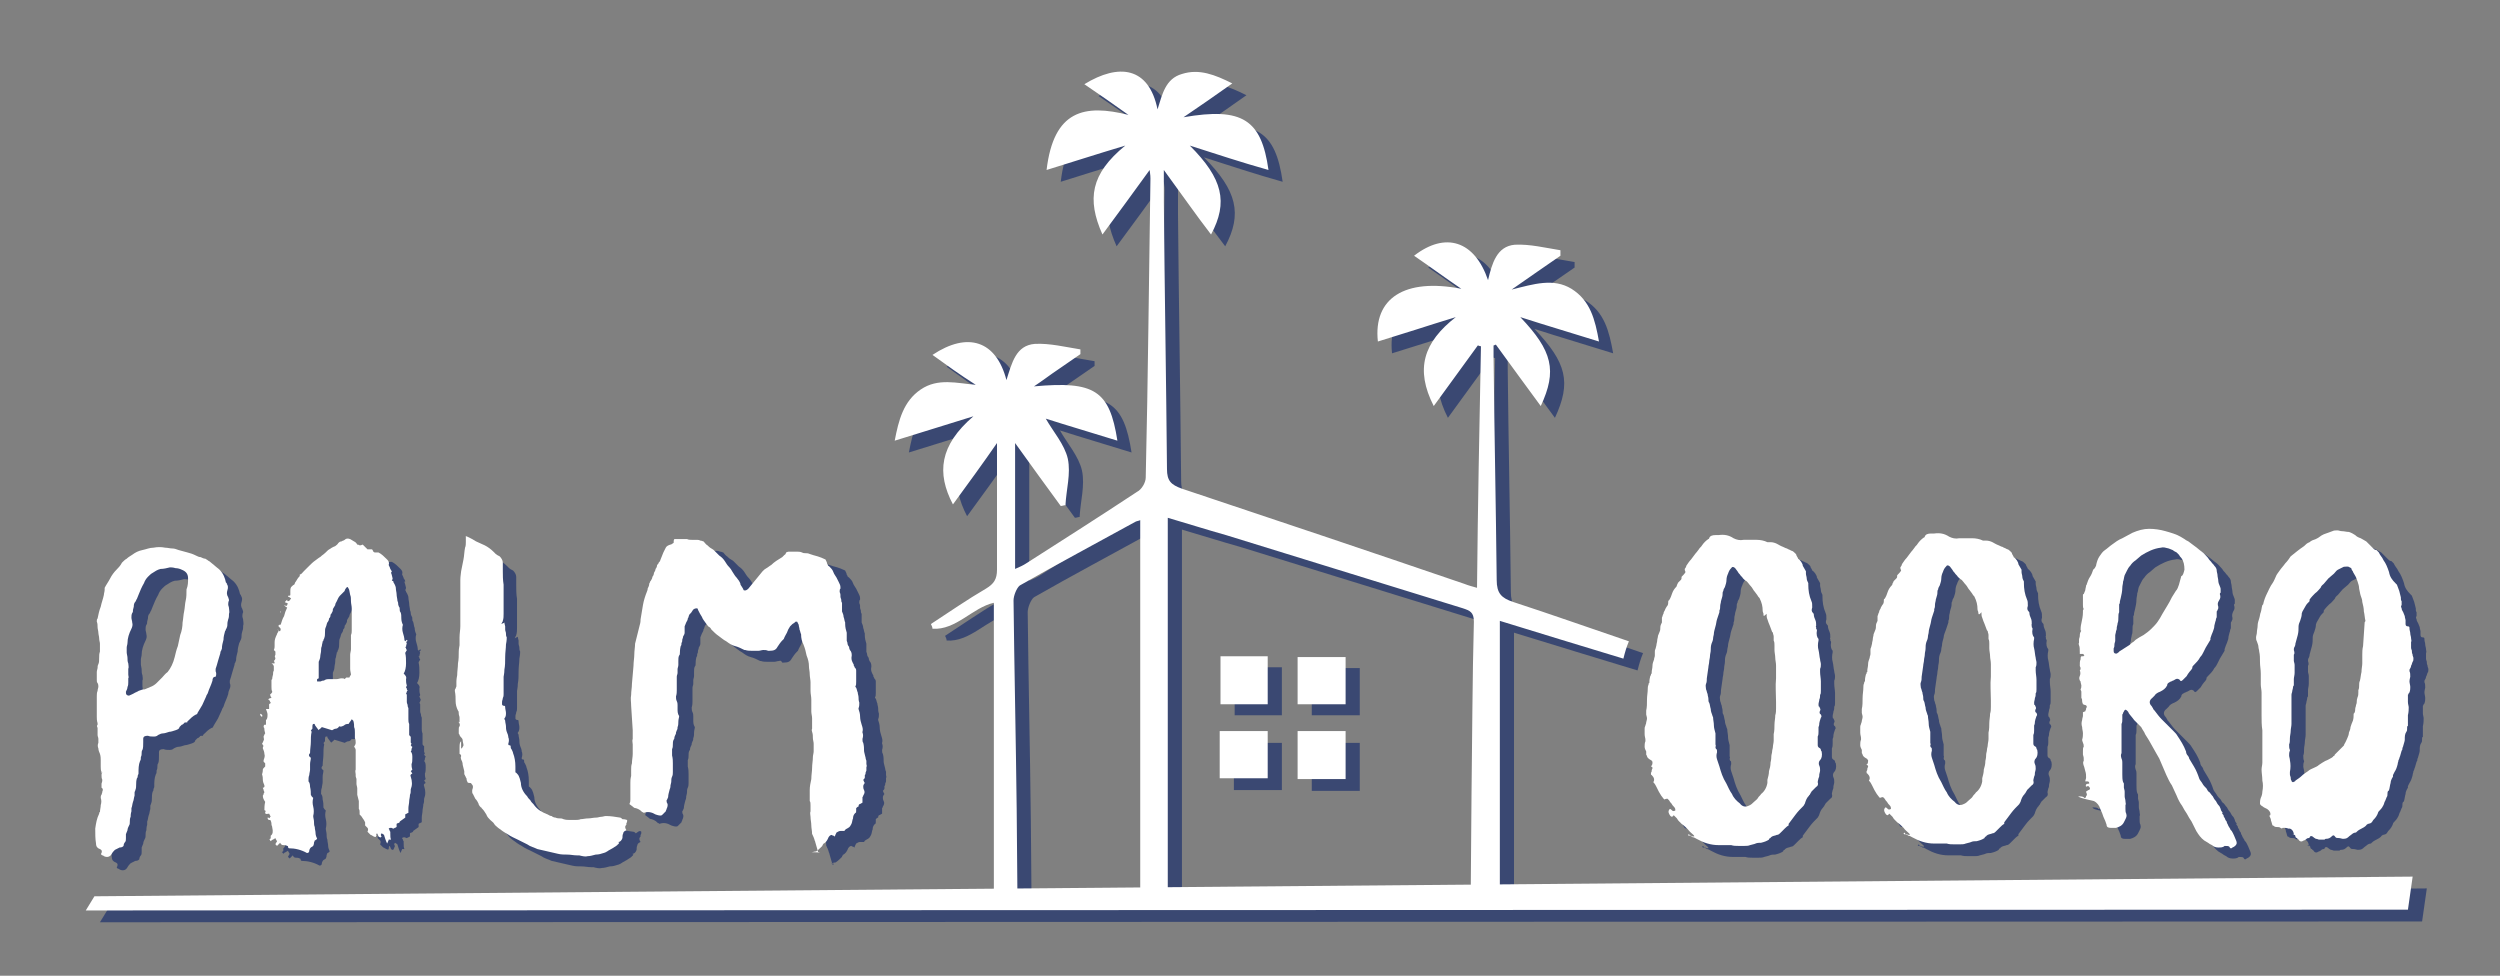 <?xml version="1.0" encoding="utf-8"?>
<!-- Generator: Adobe Illustrator 18.0.0, SVG Export Plug-In . SVG Version: 6.00 Build 0)  -->
<!DOCTYPE svg PUBLIC "-//W3C//DTD SVG 1.1//EN" "http://www.w3.org/Graphics/SVG/1.1/DTD/svg11.dtd">
<svg version="1.1" id="Layer_1" xmlns="http://www.w3.org/2000/svg" xmlns:xlink="http://www.w3.org/1999/xlink" x="0px" y="0px"
	 width="317.7px" height="124px" viewBox="0 0 317.7 124" enable-background="new 0 0 317.7 124" xml:space="preserve">
<rect x="0" y="0" width="317.7" height="124" fill="#808080" stroke="none"/>
<g>
	<path fill="#3A4872" d="M14.7,99.6c-0.1-0.2-0.1-0.5-0.1-0.7c0-0.3,0-0.5,0-0.8c0-0.2,0-0.5-0.1-0.8c-0.1-0.2-0.2-0.5-0.2-0.7
		c-0.1-0.2-0.1-0.5,0-0.7c0-0.2,0-0.3,0-0.5c0-0.2-0.1-0.3-0.1-0.5l0-0.3c0-0.1,0-0.2,0-0.3c0-0.1,0-0.2,0-0.3
		c-0.1-0.2-0.1-0.3,0-0.4l0-0.2c-0.1-0.3-0.1-0.6-0.1-0.8c0-0.3,0-0.6,0-0.8c0-0.1,0-0.1,0-0.2c0,0,0-0.1,0-0.2c0-0.1,0-0.2,0-0.3
		c0-0.1,0-0.2,0-0.3c0,0,0-0.1,0-0.1c0-0.2,0-0.5,0-0.7c0-0.2,0-0.5,0.1-0.7c0-0.2,0.1-0.4,0.1-0.5c0-0.2,0-0.3-0.1-0.5
		c-0.1-0.1-0.1-0.2-0.1-0.4c0-0.1,0-0.3,0-0.4l0-0.6c0-0.2,0.1-0.4,0.1-0.5c0-0.2,0-0.3,0.1-0.5c0.1-0.2,0.1-0.5,0.1-0.8
		c0-0.3,0-0.5,0.1-0.8c0-0.2,0-0.3,0-0.5c0-0.2,0-0.3,0-0.5c0-0.2-0.1-0.4-0.1-0.7c0-0.2-0.1-0.5-0.1-0.7c0-0.2-0.1-0.5-0.1-0.7
		c0-0.2,0-0.5-0.1-0.7c0-0.2,0-0.3,0.1-0.4c0.1-0.5,0.2-1,0.4-1.5c0.1-0.5,0.3-1,0.4-1.5c0-0.2,0.1-0.4,0.1-0.7l0-0.2
		c0.2-0.4,0.5-0.8,0.7-1.2c0.2-0.4,0.5-0.8,0.8-1.1c0.2-0.2,0.5-0.5,0.7-0.9c0.2-0.2,0.4-0.4,0.6-0.5c0.2-0.2,0.4-0.3,0.7-0.5
		c0.4-0.3,0.8-0.5,1.3-0.6c0.5-0.1,0.9-0.3,1.4-0.3c0.5-0.1,1-0.1,1.5,0c0.3,0,0.6,0.1,0.9,0.1c0.3,0,0.5,0.1,0.8,0.2
		c0.4,0.1,0.7,0.2,1.1,0.3c0.4,0.1,0.7,0.2,1.1,0.4c0.2,0.1,0.4,0.2,0.6,0.2c0.2,0.1,0.4,0.2,0.6,0.2c0.1,0.1,0.2,0.1,0.3,0.2
		c0.1,0.1,0.2,0.1,0.3,0.2c0.2,0.2,0.4,0.3,0.6,0.5c0.2,0.2,0.4,0.3,0.6,0.5c0.5,0.5,0.7,1.1,0.8,1.6c0.1,0.1,0.2,0.2,0.1,0.2
		c0.2,0.2,0.2,0.5,0.1,0.8c-0.1,0.3-0.1,0.6,0.1,0.9c0,0.1,0.1,0.2,0.1,0.4c-0.1,0.2-0.1,0.4-0.1,0.5c0,0.2,0.1,0.3,0.1,0.5
		c0,0.2,0.1,0.5,0,0.7c0,0.2,0,0.5-0.1,0.7c0,0.1-0.1,0.3-0.1,0.5c0,0.2,0,0.4-0.1,0.6c0,0.1-0.1,0.1-0.1,0.2c0,0,0,0.1-0.1,0.2
		c-0.1,0.4-0.2,0.7-0.2,1.1c-0.1,0.4-0.2,0.7-0.2,1.1c0,0.1-0.1,0.2-0.1,0.3c-0.1,0.1-0.1,0.2-0.1,0.3c-0.1,0.3-0.2,0.7-0.3,1
		c-0.1,0.4-0.2,0.7-0.3,1c0,0,0,0.1,0,0.1c0,0,0,0.1,0,0.2c0.1,0.2,0.1,0.5,0,0.7c-0.1,0.2-0.2,0.5-0.2,0.7
		c-0.1,0.3-0.2,0.6-0.3,0.8c-0.1,0.2-0.2,0.5-0.3,0.8c-0.1,0.2-0.2,0.3-0.2,0.4l-0.5,1.1c-0.1,0.2-0.2,0.3-0.3,0.5
		c-0.1,0.2-0.2,0.3-0.3,0.5c0,0.1-0.1,0.2-0.2,0.2c-0.4,0.2-0.7,0.5-1.1,0.9l0,0.1c-0.2,0-0.4,0-0.4,0.1c-0.1,0.1-0.2,0.2-0.3,0.2
		c-0.1,0.1-0.2,0.2-0.3,0.3c0,0.2-0.2,0.3-0.5,0.4c-0.3,0.1-0.6,0.2-0.8,0.2c-0.3,0.1-0.6,0.2-0.8,0.2c-0.2,0-0.4,0.1-0.6,0.2
		c-0.2,0.2-0.4,0.2-0.6,0.2c-0.2,0-0.5,0-0.7-0.1c-0.4,0-0.6,0.1-0.6,0.4l0,0.4c0,0.4,0,0.8-0.1,1c-0.1,0.1-0.1,0.3-0.1,0.4
		c0,0.2,0,0.3-0.1,0.5c0,0.2,0,0.4-0.1,0.5c-0.2,0.5-0.2,1-0.2,1.6c0,0.1-0.1,0.2-0.1,0.3c0,0.1,0,0.2-0.1,0.3
		c-0.1,0.3-0.1,0.6-0.1,0.8c0,0.2,0,0.5-0.1,0.7c0,0.1-0.1,0.2-0.1,0.3c0,0.1,0,0.3,0,0.4c-0.1,0.3-0.1,0.6-0.2,0.8
		c-0.1,0.3-0.1,0.6-0.2,0.8l0,0.4c-0.1,0.3-0.1,0.6-0.1,0.7c-0.1,0.2-0.1,0.4-0.1,0.5c0,0.2,0,0.5-0.1,0.6c-0.1,0.2-0.2,0.4-0.2,0.6
		c-0.1,0.2-0.1,0.3-0.2,0.5c0,0.1,0,0.3,0,0.5c0,0.2,0,0.4-0.1,0.5c-0.1,0.1-0.2,0.3-0.2,0.5c-0.1,0.1-0.2,0.2-0.5,0.2
		c-0.2,0.1-0.4,0.2-0.6,0.3c-0.1,0.1-0.3,0.3-0.4,0.5c-0.2,0.4-0.6,0.5-1,0.3c-0.1-0.1-0.1-0.1-0.2-0.1c-0.2-0.1-0.2-0.2-0.1-0.3
		c0.1-0.3,0-0.4-0.2-0.5c-0.3-0.1-0.5-0.3-0.5-0.7c-0.1-0.6-0.1-1.2-0.1-1.9c0.1-0.7,0.2-1.3,0.5-1.9c0-0.1,0-0.2,0.1-0.2
		c0-0.3,0.1-0.6,0.1-0.9s0.1-0.6,0-0.9c0-0.2,0-0.3,0.1-0.4c0-0.1,0.1-0.2,0.1-0.4c0.1-0.2,0.1-0.4-0.1-0.5c0-0.2,0-0.3,0-0.5
		c0-0.1,0.1-0.2,0.1-0.5c-0.1-0.2-0.1-0.4-0.1-0.6c0-0.1,0-0.2,0.1-0.4C14.6,99.8,14.6,99.7,14.7,99.6z M25.7,75
		c0-0.6-0.3-0.9-0.8-1.1c-0.2-0.1-0.5-0.2-0.8-0.2c-0.3-0.1-0.6-0.1-0.7-0.1c-0.4,0.1-0.8,0.2-1.2,0.2c-0.4,0.1-0.7,0.3-1,0.5
		c-0.2,0.1-0.4,0.3-0.6,0.5c-0.2,0.2-0.4,0.5-0.5,0.8c-0.3,0.5-0.5,1-0.7,1.5c-0.1,0.2-0.1,0.3-0.2,0.5c-0.1,0.1-0.1,0.3-0.3,0.5
		c-0.1,0.2-0.1,0.4-0.1,0.5c0,0.1-0.1,0.3-0.1,0.4c0,0.2,0,0.3-0.1,0.4c-0.1,0.2-0.1,0.4-0.1,0.6c0,0.2,0.1,0.4,0.1,0.6
		c0.1,0.3,0,0.6-0.1,0.8c-0.3,0.6-0.5,1.2-0.5,1.8c0,0.2-0.1,0.4-0.1,0.6c0,0.2,0,0.4,0,0.6c0,0.2,0.1,0.5,0.1,0.7
		c0,0.2,0,0.5,0.1,0.7c0,0.2,0.1,0.5,0,0.7c0,0.2,0,0.4,0,0.7c0,0.2,0.1,0.4,0,0.5c0,0.2,0,0.3,0,0.5c0,0.2,0,0.4-0.1,0.6
		c0,0.2-0.1,0.4-0.2,0.6c0,0.2,0,0.3,0.1,0.4c0,0,0.1,0.1,0.3,0.1c0.2-0.1,0.5-0.2,0.8-0.4c0.1,0,0.2-0.1,0.2-0.1
		c0.1,0,0.2-0.1,0.2-0.1c0.3-0.1,0.5-0.2,0.8-0.2c0.2-0.1,0.5-0.2,0.7-0.3c0.3-0.1,0.6-0.3,0.8-0.5c0.2-0.2,0.5-0.5,0.7-0.7
		c0.2-0.2,0.4-0.5,0.7-0.7c0.4-0.5,0.7-1.1,0.9-1.9c0.1-0.4,0.2-0.9,0.4-1.4c0.1-0.5,0.2-0.9,0.3-1.4c0.2-0.5,0.3-1.1,0.3-1.6
		c0.1-0.5,0.1-1,0.2-1.4c0.1-0.5,0.1-1,0.2-1.4c0.1-0.4,0.1-0.9,0.1-1.4C25.7,75.9,25.7,75.5,25.7,75z"/>
	<path fill="#3A4872" d="M35.1,92.6c-0.2-0.1-0.3-0.3-0.2-0.4C35.1,92.3,35.2,92.4,35.1,92.6z M35.5,104.7
		C35.5,104.7,35.5,104.7,35.5,104.7c0-0.1,0.1-0.1,0.1-0.1c0,0-0.1-0.1-0.1-0.1c0,0-0.1,0-0.1-0.1c0-0.2,0-0.6,0.1-1
		c-0.2-0.3-0.3-0.5-0.3-0.8c0.1-0.1,0.1-0.2,0.1-0.2c0-0.1,0.1-0.2,0.1-0.2c0-0.1-0.1-0.2-0.1-0.3c0-0.1-0.1-0.2-0.1-0.3
		c0.1,0,0.1,0,0.2-0.1c0-0.1,0-0.1,0-0.1c0,0,0-0.1,0-0.1c-0.1-0.2-0.2-0.5-0.2-0.7c0-0.2,0-0.4-0.1-0.7c0.1-0.3,0.1-0.5,0.1-0.6
		c0-0.1,0.1-0.2,0.3-0.4c0-0.2,0-0.3,0-0.4c0,0-0.1-0.1-0.2-0.2l0-0.2c0.1-0.3,0.2-0.5,0.1-0.8c0-0.2-0.1-0.5-0.2-0.7
		c0-0.1,0-0.2,0.1-0.3c0,0-0.1-0.1-0.2-0.3c0.1-0.1,0.1-0.2,0.2-0.4c0.1-0.1,0-0.3,0-0.5c0-0.1,0.1-0.2,0.1-0.2c0-0.1,0-0.1,0.1-0.2
		c0-0.1-0.1-0.3-0.1-0.5c0-0.1,0-0.2-0.1-0.3c0-0.1,0-0.2,0.1-0.3c0,0,0.1,0,0.1,0c0,0,0,0,0.1,0c0-0.1,0-0.2,0-0.2
		c0-0.1,0-0.1,0-0.2c0,0,0-0.1,0-0.1c0,0,0-0.1,0-0.1l0.1-0.1c0.1-0.2,0.1-0.4,0.1-0.6c0-0.2-0.1-0.4-0.2-0.7c0.1,0,0.1,0,0.2,0
		c0,0,0.1,0,0.2,0c0-0.1,0-0.2,0-0.3c0-0.1,0-0.2,0-0.3c0,0,0.1-0.1,0.1-0.1c0,0,0.1,0,0.1-0.1c0-0.1-0.1-0.1-0.1-0.2
		c0-0.1-0.1-0.1-0.2-0.2c0-0.1,0.2-0.2,0.4-0.2c0-0.1-0.1-0.1-0.1-0.2c0,0,0-0.1-0.1-0.2c0.2-0.2,0.3-0.3,0.3-0.4
		c-0.1-0.2-0.1-0.4-0.1-0.6c0-0.2,0-0.4,0-0.6l0-0.3c0.1-0.1,0.1-0.1,0.1-0.2c0-0.2,0.1-0.4,0.1-0.5c0-0.2,0-0.3,0.1-0.5
		c0-0.2,0-0.3,0-0.5c0-0.1-0.1-0.3-0.3-0.4c0.1,0,0.2,0,0.2,0c0.1,0,0.1,0,0.2,0c0-0.1,0-0.2-0.1-0.3c0.1-0.1,0.2-0.2,0.2-0.4
		c-0.1-0.1-0.1-0.2,0-0.4c0-0.1,0-0.2,0-0.2c0-0.1,0-0.2,0-0.2l-0.2-0.2c0.1-0.2,0.1-0.4,0.1-0.5c0-0.2,0-0.3,0-0.5
		c0-0.3,0.1-0.6,0.3-1c0-0.1,0.1-0.2,0.1-0.2c0-0.1,0.1-0.2,0.1-0.2c0,0,0.1,0,0.1,0c0,0,0,0,0.1,0c0.1-0.2,0.1-0.3,0-0.4
		c-0.1-0.1-0.2-0.2-0.2-0.2c0-0.1,0-0.2,0.1-0.2c0.1,0,0.2,0,0.2-0.1c0.1-0.3,0.2-0.7,0.4-1c0.1-0.4,0.2-0.7,0.4-1.1
		c-0.1,0-0.1-0.1-0.2-0.1c0,0-0.1-0.1-0.2-0.2c0.1,0,0.2,0.1,0.3,0.1c0,0,0.1-0.1,0.1-0.1c0,0,0-0.1,0.1-0.2c-0.1,0-0.1-0.1-0.2-0.1
		c0,0-0.1,0-0.2-0.1l0.3-0.3c0,0.1,0,0.2,0.1,0.2c0.2,0,0.3-0.2,0.4-0.4c-0.1,0-0.2-0.1-0.3-0.2l0.1,0.1L38.3,77
		c0-0.1,0-0.1,0.1-0.1c0.1,0,0.2,0,0.2-0.1c0-0.2,0-0.3,0-0.5c0-0.2,0-0.3,0.1-0.5c0.2-0.2,0.3-0.3,0.4-0.3c0-0.1,0.1-0.2,0.1-0.2
		s0-0.1,0.1-0.2c0.1-0.2,0.3-0.5,0.5-0.7c0,0,0-0.1,0-0.1c0,0,0,0,0-0.1c0.2,0,0.3-0.2,0.5-0.4c0.2-0.2,0.5-0.5,0.7-0.7
		c0.2-0.2,0.5-0.5,0.8-0.7c0.1-0.1,0.3-0.2,0.4-0.3c0.2-0.1,0.3-0.2,0.4-0.3c0.3-0.2,0.6-0.5,0.8-0.7c0.3-0.2,0.6-0.4,0.9-0.5
		c0.1-0.1,0.3-0.2,0.4-0.4c0.1-0.1,0.2-0.2,0.4-0.2c0.1-0.1,0.3-0.1,0.4-0.2c0.2-0.2,0.4-0.2,0.7-0.1c0.2,0.1,0.3,0.2,0.5,0.3
		c0.2,0.1,0.3,0.2,0.4,0.4c0.2,0,0.3,0.1,0.3,0.1c0.1,0,0.2,0,0.4-0.1c0.2,0.2,0.4,0.4,0.6,0.6c0.1,0,0.2,0,0.3,0c0.1,0,0.2,0,0.3,0
		c0,0.1,0.1,0.1,0.1,0.2c0,0.1,0.1,0.1,0.2,0.2l0.5,0c0.4,0.2,0.7,0.5,1.1,0.9c0.2,0.2,0.3,0.4,0.2,0.7c0.1,0.2,0.2,0.4,0.2,0.5
		c0.1,0.1,0.2,0.3,0.2,0.4l-0.1,0c0,0.2,0.1,0.3,0.1,0.4c0,0.1,0.1,0.3,0.1,0.4c0,0,0,0.1-0.1,0.3c0.1,0.1,0.1,0.2,0.1,0.2
		c0.2,0.3,0.3,0.6,0.3,0.7c0,0.3,0.1,0.6,0.1,0.8c0,0.3,0.1,0.6,0.1,0.8c0,0.1,0.1,0.2,0.1,0.4c0,0.1,0,0.2,0.1,0.4
		c0.1,0.1,0.1,0.2,0.1,0.4c0,0.1,0,0.2,0.1,0.3c0.1,0.3,0.1,0.6,0.2,0.8c0,0.3,0.1,0.6,0.2,0.8c-0.1,0.3-0.1,0.7,0,1
		c0.1,0.3,0.2,0.7,0.2,1c0,0,0.1,0,0.1,0.1c0,0,0.1-0.1,0.1-0.1c0,0,0,0,0.1-0.1c0.1,0.1,0.1,0.2,0,0.2c-0.1,0.1-0.1,0.2,0,0.2
		c0,0.1-0.1,0.3-0.1,0.5l-0.1,0c0,0.1,0.1,0.1,0.1,0.2c0,0,0,0.1,0.1,0.2c0,0.1-0.1,0.1-0.1,0.2c0,0-0.1,0.1-0.1,0.2
		c0.1,0.4,0.1,0.8,0.1,1.3c0,0.5-0.1,1-0.3,1.3c0.2,0.2,0.4,0.4,0.3,0.7c0,0.3,0,0.5,0.1,0.8c0,0,0,0.1-0.1,0.2
		c0,0.1,0.1,0.2,0.1,0.2c0,0.1,0,0.2,0.1,0.2c0,0.1-0.1,0.1-0.1,0.2c0,0,0,0.1-0.1,0.2l0.1,0.2c0,0.1,0,0.2,0,0.3c0,0.1,0,0.2,0,0.2
		c0,0.1,0,0.1,0,0.2c0,0,0,0.1,0,0.2c0,0.2,0.1,0.3,0.1,0.4c0,0.1,0,0.2,0.1,0.4l0,0.3l0,1.1c0,0.2,0,0.4,0.1,0.6l0,1.4
		c0.1,0.1,0.1,0.2,0.2,0.2l0,0.6l0,0.1c0,0.1,0,0.1,0.1,0.2l-0.1,0.2c0.1,0.1,0.1,0.2,0.2,0.2c0,0.1-0.1,0.2-0.1,0.3
		c0,0.1,0,0.2-0.1,0.3c0.2,0.2,0.2,0.5,0.2,0.8c0,0.3,0,0.6-0.1,0.8c0,0.2,0,0.4,0.1,0.7l-0.2,0.2c0,0,0.1,0.1,0.2,0.3
		c-0.2,0.1-0.3,0.2-0.2,0.4c0.2,0.6,0.2,1.1,0,1.6c0,0.3,0,0.5-0.1,0.7c0,0.3-0.1,0.6-0.1,0.8c0,0.3-0.1,0.6-0.1,0.9
		c0,0.1,0,0.2,0,0.3c0,0.1,0,0.2,0,0.3c-0.1,0-0.2,0.1-0.2,0.1c-0.1,0-0.2,0.1-0.2,0.1l0,0.4l-0.7,0.5l0,0.1c-0.1,0-0.1,0.1-0.2,0.1
		c0,0-0.1,0-0.2,0.1l0,0.4c-0.1,0-0.1,0.1-0.2,0.1c-0.1,0-0.1,0.1-0.2,0.1c-0.1,0-0.2-0.1-0.3-0.1c-0.1,0-0.2,0-0.3,0.1
		c0,0.1,0.1,0.1,0.1,0.2c0,0,0,0.1,0.1,0.2c0,0,0,0.1,0,0.1c0,0,0,0.1,0,0.1c0,0.4,0,0.6,0.1,0.8c-0.1,0-0.2,0-0.2,0
		c-0.1,0-0.1,0-0.1,0c0,0.1-0.1,0.2-0.2,0.5c-0.2-0.4-0.3-0.8-0.4-1.1c0,0-0.1-0.1-0.3-0.2c-0.1,0.1-0.1,0.2-0.1,0.2
		c0,0.1,0.1,0.2,0.1,0.2C50,108,50,108,49.9,108c-0.1,0-0.2-0.1-0.2-0.1c-0.1-0.2-0.1-0.3-0.2-0.4c-0.1,0.1-0.1,0.2-0.1,0.2
		c0.1,0.1,0.1,0.1,0,0.1c0,0.2-0.1,0.2-0.3,0.1c-0.1,0-0.1-0.1-0.2-0.1c0,0-0.1-0.1-0.2-0.1l-0.4-0.4c0.1-0.2,0.1-0.4,0-0.5
		c-0.1-0.1-0.2-0.2-0.3-0.3l0-0.4c-0.1-0.2-0.2-0.4-0.3-0.5c-0.1-0.2-0.2-0.3-0.4-0.5c0-0.1,0-0.2,0-0.3c0-0.1,0-0.3-0.1-0.4l0-0.1
		c0-0.3,0-0.6,0-0.9c-0.1-0.3-0.1-0.5-0.2-0.8l0-0.5l0-0.3c0-0.2-0.1-0.4-0.1-0.6c0-0.2,0-0.4,0-0.6c0-0.1-0.1-0.2-0.1-0.4l0-0.2
		c0-0.2-0.1-0.4,0-0.6c0-0.2,0-0.4,0-0.6c0-0.2,0-0.5,0-0.7c0-0.2,0-0.4,0-0.7c0-0.2,0-0.3,0-0.5c0-0.1-0.1-0.3-0.2-0.4
		c0.1-0.2,0.2-0.3,0.2-0.5c0-0.2,0-0.4-0.1-0.6c0-0.2,0-0.5,0-0.7c0-0.2,0-0.5-0.1-0.7c0-0.2,0-0.5-0.1-0.8l-0.2-0.2
		c-0.1,0.2-0.3,0.4-0.4,0.6c-0.2,0-0.4,0-0.6,0.2c-0.2,0.1-0.4,0.2-0.6,0.1c-0.1,0.2-0.3,0.3-0.4,0.3c-0.2,0-0.3,0.1-0.5,0.2
		l-1.3-0.4c-0.1,0.1-0.2,0.2-0.2,0.2c-0.1,0.1-0.2,0.1-0.2,0.2c-0.2-0.3-0.4-0.5-0.5-0.7l0-0.1c0,0-0.1,0-0.1,0c0,0-0.1,0-0.1,0
		c-0.1,0.1-0.1,0.2-0.1,0.3c0,0.1,0,0.2,0,0.3c0,0-0.1,0.1-0.1,0.1c0,0,0,0.1-0.1,0.1l0.1,0.2c-0.1,0.4-0.1,0.9-0.1,1.3
		c0,0.4-0.1,0.9-0.1,1.4c-0.2,0.2-0.2,0.4,0.1,0.6c0,0.3-0.1,0.5-0.1,0.8c0,0.2,0,0.5,0,0.7c0,0.2-0.1,0.5-0.1,0.7
		c-0.1,0.2-0.1,0.5-0.1,0.8c0.1,0.1,0.2,0.3,0.2,0.7c0.1,0.4,0.1,0.7,0.1,1c0,0.1,0.1,0.1,0.1,0.2c0,0,0.1,0.1,0.2,0.2
		c-0.1,0.4-0.1,0.7,0,1.1c0.1,0.4,0.1,0.8,0,1.2c0,0.2,0.1,0.5,0.1,0.7c0,0.2,0,0.5,0.1,0.7c0,0.3,0.1,0.5,0.1,0.8
		c0,0.2,0.1,0.5,0.2,0.7c-0.1,0.1-0.2,0.2-0.3,0.2c0,0.1-0.1,0.2-0.1,0.3c0,0.1,0,0.2-0.1,0.4c0,0-0.1,0.1-0.3,0.2
		c-0.1,0.1-0.2,0.3-0.2,0.4c0,0.2-0.1,0.3-0.3,0.3c-0.7-0.4-1.5-0.6-2.3-0.6c-0.1-0.1-0.1-0.1-0.1-0.2c0,0,0-0.1-0.1-0.1
		c-0.2-0.1-0.3-0.1-0.5-0.1c-0.2,0-0.3-0.1-0.4-0.3c-0.1,0.1-0.1,0.1-0.2,0.2c0,0-0.1,0.1-0.2,0.2l-0.2-0.2c0-0.1,0.1-0.2,0.1-0.2
		c0-0.1,0.1-0.1,0.1-0.2c-0.1-0.2-0.2-0.3-0.2-0.4c-0.1,0.1-0.2,0.1-0.3,0.2c-0.1,0-0.2,0.1-0.3,0.2c-0.1-0.1-0.1-0.2-0.2-0.2
		c0.1,0,0.1-0.1,0.1-0.1c0,0,0.1,0,0.1-0.1l0-0.3c0.3-0.2,0.3-0.6,0.2-1c0-0.2-0.1-0.3-0.1-0.4c0-0.1,0-0.3-0.1-0.5
		c0-0.1-0.1-0.1-0.2-0.1c-0.1,0-0.2-0.1-0.2-0.3c0.1,0,0.2,0,0.2,0.1c0,0,0.1-0.1,0.1-0.1c0,0,0-0.1,0.1-0.1l-0.2-0.4
		C35.5,105,35.5,104.9,35.5,104.7z M37.2,81.7c-0.1-0.1-0.1-0.2-0.1-0.3C37.1,81.4,37.2,81.5,37.2,81.7z M37.5,79.4l-0.1-0.2
		C37.5,79.1,37.5,79.2,37.5,79.4z M38.5,77.1L38.5,77.1L38.5,77.1L38.5,77.1z M42.1,88c0.1,0,0.1,0,0.2,0c0,0,0.1,0,0.2,0
		c0.1,0,0.2-0.1,0.3-0.1c0.1,0,0.2,0,0.3-0.1c0.2-0.1,0.4-0.1,0.6-0.1c0,0,0.1,0,0.1,0c0,0,0,0,0.1,0c0.2,0,0.5,0,0.7,0
		c0.2,0,0.4-0.1,0.6-0.1c0.2,0,0.3,0,0.4,0.1c0,0,0.1-0.1,0.1-0.1c0,0,0.1-0.1,0.1-0.1c0.1,0,0.2,0,0.2,0c0.1,0,0.1,0,0.2,0
		c0.1-0.2,0.1-0.3,0.2-0.3c0-0.3-0.1-0.5-0.1-0.8c0-0.3,0-0.5,0-0.8l0-0.7c0-0.1,0-0.1,0-0.2c0,0,0-0.1,0-0.1c0-0.2,0.1-0.5,0.1-0.7
		c0-0.2,0-0.5,0-0.8c0-0.2,0-0.4,0-0.5c0-0.1,0-0.3,0-0.5c0.1-0.2,0.1-0.4,0.1-0.6c0-0.2,0-0.4,0-0.6c0-0.4,0-0.7,0-1.1
		c0-0.4,0-0.7,0-1.1c0-0.3-0.1-0.6-0.1-0.9c0-0.3,0-0.6-0.1-0.8c-0.1-0.4-0.1-0.7-0.2-0.8c-0.1-0.2-0.1-0.2-0.2-0.2
		c-0.2,0.2-0.3,0.4-0.3,0.5c-0.2,0.2-0.4,0.4-0.6,0.6c-0.2,0.2-0.3,0.5-0.4,0.7c-0.1,0.2-0.2,0.3-0.2,0.5c-0.1,0.2-0.2,0.3-0.3,0.5
		l0,0.1c0,0.2-0.1,0.3-0.2,0.5c-0.1,0.1-0.1,0.1-0.1,0.2c0,0.2-0.1,0.3-0.1,0.3c-0.1,0.1-0.1,0.1-0.1,0.2c0,0.1-0.1,0.3-0.2,0.4
		c-0.1,0.2-0.1,0.4-0.2,0.6c-0.1,0.2-0.1,0.4-0.1,0.7c0,0.2,0,0.5-0.1,0.7c0,0.1-0.1,0.2-0.1,0.2c0,0.1,0,0.2-0.1,0.2
		c0,0.2-0.1,0.4-0.1,0.6c-0.1,0.2-0.1,0.4-0.1,0.6c0,0.2-0.1,0.5-0.1,0.7c0,0.2-0.1,0.5-0.2,0.7c0,0.1,0,0.1,0,0.2c0,0,0,0.1,0,0.2
		c0,0.2,0,0.3,0,0.5c0,0.1,0,0.3,0,0.4c0,0.2,0,0.5,0,0.8C42,87.8,42.1,87.9,42.1,88z M47.7,106.7L47.7,106.7L47.7,106.7L47.7,106.7
		z"/>
	<path fill="#3A4872" d="M81.5,105.7c0,0.2,0,0.3-0.1,0.4l0,0.2c-0.2,0.2-0.2,0.4,0,0.7c-0.2,0.1-0.4,0.2-0.4,0.4
		c-0.1,0.2-0.1,0.4-0.1,0.6c-0.1,0.3-0.3,0.5-0.5,0.5c0,0,0,0.1,0.1,0.1c-0.1,0.1-0.1,0.2-0.2,0.2c0,0.1-0.1,0.1-0.2,0.2
		c-0.3,0.2-0.6,0.4-1,0.6c-0.1,0.1-0.2,0.1-0.3,0.2c-0.1,0-0.2,0.1-0.3,0.1c-0.3,0.1-0.6,0.2-1,0.2c-0.4,0.1-0.7,0.2-1,0.2
		c-0.3,0.1-0.7,0-1.1-0.1l-0.3,0c-0.4,0-0.8-0.1-1.2-0.1c-0.4,0-0.8,0-1.2-0.1c-0.4-0.1-0.9-0.2-1.3-0.3c-0.4-0.1-0.9-0.2-1.3-0.3
		c-0.4-0.2-0.9-0.3-1.3-0.6c-0.4-0.2-0.8-0.4-1.2-0.6c-0.4-0.2-0.9-0.4-1.3-0.7c-0.4-0.2-0.8-0.5-1.2-0.8c-0.2-0.2-0.4-0.3-0.5-0.5
		c-0.1-0.2-0.3-0.3-0.5-0.5c-0.2-0.2-0.4-0.4-0.5-0.7c-0.2-0.3-0.3-0.5-0.5-0.7c0,0-0.1-0.1-0.1-0.1c0-0.1,0-0.1-0.1-0.1
		c-0.2-0.2-0.3-0.4-0.3-0.5c-0.1-0.2-0.2-0.4-0.4-0.6c-0.1-0.2-0.2-0.4-0.3-0.6c-0.1-0.1-0.1-0.2-0.1-0.4c0-0.2,0.1-0.3,0.1-0.5
		c0-0.2-0.1-0.3-0.2-0.4c0-0.1-0.1-0.1-0.2-0.1c-0.1,0-0.2,0-0.3-0.1c0-0.1-0.1-0.2-0.1-0.3c0-0.1,0-0.2-0.1-0.3
		c0-0.1-0.1-0.2-0.1-0.2c0-0.1-0.1-0.2-0.1-0.2l-0.1-0.1c-0.1-0.3-0.1-0.5-0.2-0.8c0-0.3-0.1-0.5-0.2-0.7c0-0.1-0.1-0.2,0-0.4
		c0-0.1,0-0.2-0.2-0.3l0-0.1c0-0.2,0-0.5,0-0.7c0-0.2,0-0.5,0.1-0.7l0.1-0.1l0,0.9l0.1,0c0-0.1,0.1-0.1,0.1-0.2c0,0,0.1-0.1,0.1-0.2
		c0-0.2-0.1-0.4-0.1-0.6c0-0.2-0.1-0.3-0.3-0.5c0-0.1-0.1-0.1-0.1-0.2c0-0.1-0.1-0.1-0.1-0.2c0-0.2,0-0.3,0-0.5c0-0.2,0-0.3,0.1-0.4
		c0.1-0.2,0-0.4-0.1-0.5l0-0.1l0.1,0.1c0-0.1,0-0.2,0-0.3c0-0.1,0-0.2,0-0.3c0-0.2-0.1-0.3-0.1-0.5c0-0.2,0-0.3-0.1-0.4
		c-0.2-0.4-0.3-0.8-0.3-1.2c0-0.4,0-0.8-0.1-1.3c0-0.1,0-0.2,0.1-0.3c0-0.1,0.1-0.2,0.1-0.3c0-0.1,0-0.2,0-0.3c0-0.1,0-0.2,0-0.3
		c0,0,0-0.3,0.1-0.8c0-0.5,0.1-1,0.1-1.5c0.1-0.5,0.1-1,0.1-1.5c0-0.4,0.1-0.7,0.1-0.8c0-0.2,0-0.4,0-0.5c0-0.1,0-0.3,0-0.5
		c0-0.5,0.1-1,0.1-1.4c0-0.5,0-0.9,0-1.3c0-0.2,0-0.6,0-1.2c0-0.5,0-1.1,0-1.7c0-0.6,0-1.2,0-1.7c0-0.5,0.1-0.9,0.1-1.1
		c0.1-0.5,0.2-1,0.3-1.5c0.1-0.5,0.1-1,0.2-1.5c0.1-0.2,0.1-0.5,0.1-0.7c0-0.2,0-0.5,0-0.8c0,0,0.1,0.1,0.2,0.1
		c0.4,0.2,0.8,0.4,1.1,0.6c0.4,0.2,0.7,0.3,1.1,0.5c0.4,0.2,0.8,0.5,1.1,0.8c0.1,0.1,0.2,0.2,0.3,0.3c0.1,0.1,0.3,0.2,0.5,0.3
		c0.2,0.2,0.4,0.5,0.4,0.8c0,0.2,0,0.6,0,1.1c0,0.5,0,1.1,0.1,1.7c0,0.6,0,1.2,0,1.7c0,0.5,0,0.9,0,1.1c0,0.3,0,0.6,0,0.9
		c0,0.3,0,0.6-0.1,0.9c0,0.1-0.1,0.2-0.1,0.2c0,0.1-0.1,0.2-0.1,0.2c0.1,0,0.2-0.1,0.2-0.1c0.1,0,0.2-0.1,0.2-0.1
		c0,0.2,0.1,0.4,0.1,0.5c0,0.1,0,0.3,0,0.4c0,0.2,0.1,0.3,0.1,0.5c0,0.2,0,0.3,0.1,0.5c0,0.1,0,0.4-0.1,0.9c0,0.5-0.1,1-0.1,1.6
		c0,0.6,0,1.1-0.1,1.6c0,0.5-0.1,0.8-0.1,0.9l0,2.2c0,0.2,0,0.3-0.1,0.5c0,0.2-0.1,0.3-0.1,0.5c0,0.1,0,0.2,0,0.3
		c0,0.1,0.1,0.2,0.3,0.2c0.1,0,0.1,0.1,0.1,0.2c0,0.2,0.1,0.5,0.1,0.7c0,0.2,0,0.5-0.2,0.7c0,0,0,0.1,0,0.1c0,0,0.1,0.1,0.1,0.2
		c0,0.2,0.1,0.5,0.1,0.7c0,0.2,0,0.4,0.1,0.7c0.1,0.2,0.2,0.5,0.2,0.7c0.1,0.2,0.1,0.5,0,0.8l0,0.1c0,0,0,0.1,0.1,0.1
		c0.2,0,0.2,0.1,0.2,0.2c0,0.1,0,0.2,0.1,0.3c0.1,0.2,0.2,0.4,0.2,0.5c0.2,0.5,0.3,1.1,0.3,1.7l0,0.7c0,0,0,0.1,0.1,0.1
		c0.2,0.2,0.3,0.3,0.4,0.6c0.1,0.2,0.1,0.4,0.2,0.7c0,0.6,0.3,1.2,0.8,1.7c0.1,0.2,0.2,0.3,0.4,0.5c0.1,0.2,0.2,0.3,0.4,0.5
		c0.2,0.3,0.5,0.6,0.8,0.8c0.3,0.2,0.7,0.4,1,0.5c0.2,0.1,0.3,0.2,0.5,0.2c0.1,0.1,0.3,0.2,0.5,0.2c0.2,0.1,0.4,0.1,0.5,0.1
		c0.2,0,0.3,0,0.5,0.1c0.3,0.1,0.6,0.1,0.8,0.1c0.2,0,0.5,0,0.7,0c0.2,0,0.5,0,0.7-0.1c0.3,0,0.6-0.1,1-0.1c0.3,0,0.6-0.1,1-0.1
		c0.2,0,0.4-0.1,0.6-0.1c0.2,0,0.4-0.1,0.6-0.1c0.6,0,1.2,0.1,1.8,0.2c0.1,0,0.2,0.1,0.3,0.2C81.3,105.5,81.4,105.6,81.5,105.7z"/>
	<path fill="#3A4872" d="M105.8,109.9l-0.4-1.4c0-0.1-0.1-0.2-0.1-0.3c0-0.1-0.1-0.2-0.1-0.3c0-0.1-0.1-0.1-0.1-0.2
		c0,0,0-0.1-0.1-0.2c0-0.4-0.1-0.8-0.1-1.1c0-0.4-0.1-0.7-0.1-1.1c0-0.2-0.1-0.5,0-0.7c0-0.2,0-0.5,0-0.7c0-0.3,0-0.5-0.1-0.6
		c0-0.5,0-0.9,0-1.4c0-0.5,0.1-0.9,0.2-1.4c0-0.5,0.1-1,0.1-1.4c0-0.5,0.1-0.9,0.1-1.4c0-0.2,0.1-0.5,0.1-0.7c0-0.2,0-0.5,0-0.8
		l0-0.2c0-0.2-0.1-0.5-0.1-0.7c0-0.3,0-0.5-0.1-0.8c0-0.1-0.1-0.2,0-0.4c0-0.1,0-0.3,0-0.5l0-0.6c0-0.1,0-0.1,0-0.1c0,0,0-0.1,0-0.1
		c0-0.3-0.1-0.6-0.1-0.9c0-0.3,0-0.5,0-0.9c0-0.1,0-0.2,0-0.3c0-0.1,0-0.2,0-0.3c0-0.4-0.1-0.7-0.1-1.1c0-0.4,0-0.7,0-1.1
		c0-0.3-0.1-0.7-0.1-1c0-0.4-0.1-0.7-0.1-1c0-0.5-0.1-0.9-0.3-1.4c-0.1-0.5-0.2-0.9-0.4-1.4c-0.2-0.4-0.3-0.8-0.3-1.3
		c-0.1-0.2-0.1-0.4-0.2-0.6c0-0.2-0.1-0.4-0.1-0.6l-0.2-0.4l-0.2,0c-0.1,0.1-0.2,0.2-0.4,0.3c-0.1,0.1-0.2,0.2-0.3,0.3
		c-0.2,0.3-0.3,0.5-0.4,0.8c-0.1,0.2-0.3,0.5-0.4,0.8l-0.2,0.2c-0.2,0.2-0.4,0.5-0.6,0.8c-0.2,0.4-0.5,0.5-1,0.5c-0.1,0-0.1,0-0.1,0
		c0,0-0.1,0-0.1,0C99.3,84,99.2,83.9,99,84c-0.2,0-0.4,0.1-0.6,0.1c-0.3,0-0.6,0-0.9,0c-0.3,0-0.5,0-0.8-0.1l-0.1,0
		c-0.4-0.2-0.8-0.4-1.2-0.5c-0.4-0.1-0.7-0.3-1.1-0.6c-0.4-0.2-0.7-0.5-1-0.7c-0.3-0.2-0.6-0.5-0.9-0.8c-0.1-0.2-0.2-0.3-0.4-0.4
		c-0.1-0.1-0.2-0.3-0.3-0.4c-0.2-0.3-0.4-0.5-0.5-0.8c-0.2-0.3-0.3-0.5-0.5-0.9c0,0,0-0.1-0.1-0.2c-0.3,0-0.5,0.1-0.6,0.3
		c-0.1,0.2-0.2,0.3-0.4,0.5c-0.1,0.2-0.1,0.4-0.2,0.5c0,0.2-0.1,0.3-0.2,0.5l-0.2,0.5l0,0.3c0,0.2,0,0.4,0,0.5
		c0,0.2-0.1,0.3-0.2,0.5c0,0.2-0.1,0.3-0.1,0.4c0,0.1,0,0.3-0.1,0.4c0,0.2,0,0.3-0.1,0.4c-0.1,0.4-0.1,0.7-0.1,0.8
		c0,0.2,0,0.3-0.1,0.4c-0.1,0.2-0.1,0.4-0.1,0.7l0,0.5c0,0.2-0.1,0.4-0.1,0.5c0,0.1,0,0.3,0,0.5c0,0.2-0.1,0.3-0.1,0.5
		c0,0.2,0,0.3,0,0.5c0,0.2,0,0.4,0,0.6c0,0.2,0,0.4,0,0.6c0,0.2,0,0.5-0.1,0.8c0,0.2,0,0.4,0.1,0.6c0.1,0.2,0.1,0.4,0.1,0.5
		c0,0.1,0,0.3,0,0.5c0,0.3,0,0.6,0.2,0.9c0,0.2-0.1,0.4-0.1,0.7c0,0.2,0,0.5-0.1,0.7c0,0.1,0,0.3-0.1,0.4c0,0.1-0.1,0.2-0.1,0.3
		c0,0.1,0,0.2-0.1,0.3c0,0.1-0.1,0.2-0.1,0.3c0,0.1,0,0.2-0.1,0.3c-0.1,0.2-0.1,0.4-0.1,0.6c0,0.2,0,0.4-0.1,0.6c0,0.1,0,0.2,0,0.4
		c0,0.1,0,0.2,0,0.4c0.1,0.4,0.1,0.7,0.1,1c0,0.3,0,0.7,0,1.1c0,0.2,0,0.4-0.1,0.6c-0.1,0.2-0.1,0.4-0.1,0.6c0,0.2-0.1,0.4-0.1,0.5
		c0,0.1,0,0.3-0.1,0.5c-0.1,0.4-0.2,0.7-0.2,1c-0.1,0.2-0.1,0.3-0.2,0.4c0,0.1,0,0.3,0.1,0.4c0.1,0.2,0,0.5-0.1,0.7
		c0,0.1-0.1,0.2-0.1,0.3l-0.5,0.5c-0.2,0.1-0.5,0-0.8-0.1c-0.5-0.3-1-0.4-1.5-0.2c-0.1-0.1-0.1-0.1-0.2-0.1c0,0-0.1-0.1-0.1-0.1
		c-0.2-0.2-0.4-0.3-0.7-0.4c-0.2,0-0.3-0.1-0.4-0.2c-0.1-0.1-0.3-0.2-0.4-0.3l0-0.1c0.1-0.2,0.1-0.3,0.1-0.5c0-0.2,0-0.3,0-0.5
		l0-0.8c0-0.3,0-0.5,0-0.8c0-0.3,0-0.5,0.1-0.9c0-0.3,0-0.5,0-0.8c0-0.3,0-0.5,0.1-0.8c0-0.4,0.1-0.8,0.1-1.2c0-0.4,0-0.8,0-1.2
		c0-0.2-0.1-0.5,0-0.7c0-0.2,0-0.5,0-0.7c0-0.1,0-0.2,0-0.2c0-0.1,0-0.1,0-0.2l-0.2-3.1c0-0.5-0.1-0.9,0-1.4c0-0.5,0.1-0.9,0.1-1.4
		L83,86c0-0.5,0.1-1,0.1-1.4c0-0.5,0.1-1,0.1-1.4c0.1-0.4,0.2-0.8,0.3-1.2c0.1-0.4,0.2-0.8,0.3-1.2c0.1-0.3,0.1-0.6,0.1-0.7
		c0.1-0.6,0.2-1.2,0.3-1.8c0.1-0.6,0.3-1.2,0.5-1.7c0.1-0.2,0.1-0.3,0.1-0.4c0.1-0.2,0.2-0.4,0.2-0.6c0-0.1,0.1-0.2,0.1-0.2
		c0-0.1,0-0.1,0.1-0.2c0.1-0.2,0.2-0.3,0.2-0.5c0.1-0.1,0.2-0.3,0.2-0.5c0.1-0.2,0.2-0.3,0.2-0.5c0.1-0.1,0.2-0.3,0.2-0.5
		c0.1-0.1,0.2-0.2,0.2-0.3c0.1-0.1,0.2-0.2,0.2-0.3c0.1-0.2,0.1-0.3,0.2-0.5c0.1-0.2,0.1-0.3,0.2-0.5c0.1-0.2,0.2-0.4,0.3-0.6
		c0.1-0.2,0.3-0.3,0.6-0.4c0.1,0,0.1,0,0.2-0.1c0.1,0,0.1-0.1,0.2-0.1c0-0.2,0-0.4,0.1-0.5c0.1,0,0.2,0,0.2,0c0.1,0,0.1,0,0.2,0
		c0.2,0,0.4,0,0.6,0c0.2,0,0.4,0,0.6,0c0.2,0.1,0.4,0.1,0.6,0.1c0.2,0,0.4,0,0.6,0c0.2,0,0.3,0,0.5,0.1c0.2,0,0.3,0.1,0.4,0.1
		c0.2,0.2,0.3,0.4,0.5,0.5c0.1,0.1,0.3,0.3,0.5,0.4c0.2,0.1,0.3,0.2,0.4,0.3c0.1,0.1,0.3,0.3,0.4,0.4l0.2,0.2
		c0.3,0.2,0.5,0.4,0.7,0.7c0.2,0.3,0.3,0.5,0.5,0.7c0.2,0.2,0.4,0.5,0.5,0.7c0.2,0.3,0.3,0.5,0.5,0.7c0.1,0.1,0.2,0.3,0.3,0.4
		c0.1,0.2,0.2,0.3,0.2,0.5c0.1,0.2,0.3,0.4,0.4,0.7c0.2,0.1,0.4,0,0.6-0.2c0.3-0.4,0.6-0.7,0.9-1.1c0.3-0.4,0.6-0.7,0.9-1.1
		c0.2-0.2,0.3-0.3,0.5-0.4c0.2-0.1,0.4-0.3,0.6-0.4c0.4-0.4,0.9-0.7,1.4-1c0,0,0.1-0.1,0.1-0.1c0,0,0.1-0.1,0.2-0.2
		c0.1,0,0.1-0.1,0.1-0.1c0,0,0.1-0.1,0.1-0.2c0.2-0.1,0.3-0.1,0.4-0.1c0.3,0,0.6,0,0.8,0c0.3,0,0.6,0,0.8,0.1
		c0.2,0.1,0.3,0.1,0.5,0.1c0.1,0,0.3,0,0.5,0.1c0.3,0.1,0.6,0.2,1,0.3c0.3,0.1,0.6,0.2,1,0.4c0.1,0.2,0.2,0.4,0.2,0.5
		c0,0.1,0.1,0.1,0.1,0.2c0,0.1,0.1,0.1,0.2,0.2c0.2,0.2,0.4,0.4,0.5,0.7c0.1,0.3,0.3,0.5,0.4,0.7c0.1,0.2,0.2,0.4,0.3,0.6
		c0.1,0.2,0.2,0.4,0.2,0.6c0,0,0,0.1,0,0.1c0,0,0,0.1,0,0.1c-0.1,0.1-0.1,0.2-0.1,0.4c0,0.1,0.1,0.2,0.1,0.4l0,0.2
		c0,0.2,0.1,0.3,0.1,0.4c0,0.1,0,0.3,0.1,0.4l0,0.8l0,0.3c0.1,0.2,0.2,0.5,0.2,0.7c0.1,0.2,0.1,0.5,0.2,0.7c0,0,0,0.1,0,0.1
		c0,0,0,0.1,0,0.1c0,0.4,0.1,0.8,0.2,1.1l0,1c0,0.1,0.1,0.2,0.1,0.4c0,0.1,0.1,0.3,0.2,0.4c0,0.1,0,0.2,0.1,0.4
		c0.2,0.2,0.3,0.5,0.2,1c0,0.3,0.1,0.5,0.2,0.7c0.1,0.1,0.1,0.2,0.1,0.3c0,0,0.1,0.1,0.1,0.2c0.1,0.1,0.2,0.2,0.2,0.4
		c0,0.1,0,0.3,0,0.4c0,0.2,0,0.3,0,0.5c0,0.2,0,0.3,0,0.5c0,0.3,0,0.5-0.1,0.6c0,0.1,0,0.1,0.1,0.2c0.1,0.2,0.1,0.4,0.2,0.6
		c0,0.2,0.1,0.4,0.1,0.6c0,0.2,0,0.4,0.1,0.7c0,0.2,0,0.5-0.1,0.7l0,0.1c0.1,0.3,0.2,0.6,0.2,1c0,0.3,0.1,0.7,0.2,1
		c0.1,0.3,0.2,0.6,0.1,0.9l0,0.1c0.1,0.2,0.1,0.5,0,0.8c0,0.2,0,0.4,0.1,0.5c0.1,0.4,0.1,0.7,0.1,1c0,0.2,0.1,0.4,0.1,0.5
		c0,0.1,0.1,0.3,0.1,0.4c0,0.2,0.1,0.3,0.1,0.4s0,0.3,0,0.4c0,0.1,0.1,0.2,0,0.4c0,0.1,0,0.3,0,0.4c0,0.1-0.1,0.2-0.1,0.3
		c0,0.1,0,0.2-0.1,0.3l0,0.3c0,0.1-0.1,0.2-0.2,0.3c0.1,0.2,0.1,0.3,0.2,0.4c-0.1,0.1-0.2,0.3-0.2,0.4c0,0.2,0,0.3,0.1,0.5
		c0.1,0.2,0.1,0.4-0.1,0.7c0,0.1-0.1,0.2-0.1,0.2c0,0.1,0,0.2,0,0.3c0,0.1,0,0.1,0,0.2c0,0,0,0.1,0,0.2c-0.2,0.1-0.3,0.2-0.4,0.2
		c-0.1,0.1-0.1,0.2-0.1,0.3c-0.1,0-0.2,0.1-0.3,0.2c0,0,0,0.1,0,0.1c0,0,0,0.1,0,0.2c0,0.2,0,0.3-0.1,0.3c-0.2,0.2-0.3,0.4-0.3,0.7
		c-0.1,0.2-0.1,0.5-0.2,0.7c-0.1,0.2-0.2,0.4-0.4,0.5c-0.2,0.1-0.4,0.2-0.5,0.4c-0.2,0-0.3,0-0.5,0c-0.2,0-0.3,0.1-0.5,0.2
		c-0.1,0.2-0.2,0.4-0.2,0.5c-0.1,0-0.1-0.1-0.2-0.1c0,0-0.1,0-0.2-0.1c-0.2,0-0.4,0.2-0.5,0.5c-0.1,0.2-0.2,0.4-0.5,0.6
		c-0.1,0-0.1,0.1-0.1,0.1c0,0-0.1,0.1-0.1,0.2c-0.2,0.2-0.5,0.5-0.8,0.7c-0.2,0-0.4,0.1-0.6,0.1C106.2,109.8,106,109.8,105.8,109.9z
		"/>
	<path fill="#3A4872" d="M216.3,107.6c0.1-0.1,0.2-0.1,0.2,0c0,0.1,0.1,0.1,0.2,0.1c0.1,0.1,0.3,0.1,0.4,0.1c0-0.1,0-0.1-0.1-0.2
		c-0.2-0.2-0.5-0.4-0.7-0.7c-0.2-0.2-0.5-0.5-0.8-0.7c-0.1-0.1-0.2-0.2-0.3-0.3c-0.1-0.1-0.2-0.2-0.3-0.4l-0.4-0.4l-0.2,0.2
		c-0.2,0-0.3-0.2-0.4-0.4c-0.1-0.2-0.1-0.4,0.1-0.6c0.1,0,0.2,0.1,0.3,0.2c0.1,0.1,0.2,0.1,0.4,0c0-0.2,0-0.3-0.2-0.5
		c-0.1-0.1-0.2-0.2-0.3-0.4c-0.1-0.1-0.2-0.2-0.3-0.4c-0.1-0.1-0.2-0.2-0.2-0.2c0,0-0.2,0-0.4,0.1c-0.2-0.2-0.3-0.4-0.4-0.5
		c-0.1-0.2-0.2-0.3-0.3-0.5c-0.1-0.2-0.2-0.4-0.3-0.6c-0.1-0.2-0.2-0.4-0.4-0.6c0.2-0.3,0.1-0.6-0.2-0.9c-0.1,0-0.1-0.1-0.1-0.3
		c0.1-0.1,0.1-0.2,0.1-0.3s0.1-0.2,0.1-0.3c0-0.1-0.1-0.2-0.2-0.2c0,0,0-0.1,0.1-0.1c0.1-0.2,0.1-0.3,0.1-0.5c0,0-0.1-0.1-0.1-0.1
		c0-0.1-0.1-0.1-0.1-0.1c-0.2-0.1-0.3-0.2-0.4-0.3c-0.1-0.1-0.1-0.3-0.2-0.4c0-0.1,0-0.1,0-0.2c0,0,0-0.1,0-0.2
		c-0.1-0.2-0.2-0.4-0.2-0.6c0-0.2,0-0.5,0.1-0.7l0-0.2c0-0.2-0.1-0.4-0.1-0.7c0-0.2,0-0.5,0-0.7c0-0.1,0-0.2,0.1-0.4
		c0-0.1,0.1-0.2,0.1-0.4c0-0.1,0.1-0.3,0.1-0.5c0-0.2-0.1-0.4-0.1-0.5c0-0.1,0-0.3,0-0.5c0.1-0.4,0.1-0.9,0.1-1.4
		c0-0.5,0.1-0.9,0.1-1.4c0-0.1,0-0.3,0.1-0.5c0-0.1,0-0.2,0.1-0.2c0-0.2,0-0.4,0.1-0.8c0-0.1,0.1-0.2,0.1-0.2c0-0.1,0-0.2,0.1-0.2
		c0,0,0-0.1,0-0.1c0,0,0-0.1,0-0.1c0-0.2,0.1-0.5,0.1-0.8c0-0.3,0.1-0.5,0.2-0.8c0-0.2,0.1-0.3,0.1-0.5c0-0.1,0-0.3,0-0.5
		c0-0.1,0-0.2,0.1-0.4c0-0.1,0.1-0.3,0.1-0.4c0-0.2,0.1-0.4,0.1-0.6c0-0.2,0.1-0.4,0.1-0.6l0.2-0.5c0.1-0.2,0.1-0.4,0.1-0.6
		c0-0.2,0.1-0.4,0.2-0.6c0-0.1,0-0.2,0-0.3c0-0.1,0-0.2,0-0.3c0.1-0.2,0.1-0.4,0.2-0.5c0-0.2,0.1-0.3,0.2-0.5c0-0.1,0.1-0.2,0.2-0.4
		c0.2-0.2,0.2-0.4,0.2-0.6c0-0.1,0-0.2,0.1-0.2c0.2-0.3,0.3-0.6,0.4-0.9c0.1-0.3,0.3-0.6,0.5-0.8c0,0,0.1-0.1,0.1-0.2
		c0-0.1,0.1-0.2,0.1-0.2s0-0.1,0.1-0.2c0.1-0.1,0.2-0.2,0.3-0.3c0.1-0.1,0.1-0.2,0.1-0.4c0.2-0.2,0.4-0.4,0.5-0.6
		c-0.1-0.2-0.1-0.3-0.1-0.4c0.1-0.1,0.2-0.3,0.2-0.4c0.2-0.3,0.4-0.6,0.6-0.8c0.2-0.3,0.4-0.5,0.6-0.8c0.2-0.2,0.3-0.4,0.4-0.5
		c0.1-0.2,0.3-0.3,0.4-0.5c0.2-0.3,0.5-0.6,0.8-0.8c0,0,0.1,0,0.1-0.1c0.1-0.3,0.4-0.4,0.8-0.4c0.1,0,0.2,0,0.2,0c0.1,0,0.2,0,0.2,0
		c0.7-0.1,1.3,0,1.9,0.4c0.4,0.2,0.8,0.3,1.3,0.2l0.1,0c0.5,0,1,0,1.5,0c0.5,0,1,0.1,1.4,0.3c0.1,0,0.1,0,0.2,0c0,0,0.1,0,0.2,0
		c0.3,0,0.6,0.1,0.8,0.2c0.2,0.1,0.5,0.3,0.8,0.4c0.2,0.1,0.4,0.2,0.5,0.2c0.1,0.1,0.2,0.1,0.4,0.2c0.1,0.1,0.3,0.1,0.4,0.2
		c0.2,0.2,0.4,0.3,0.4,0.5c0.1,0.2,0.2,0.3,0.2,0.4c0.2,0.1,0.3,0.3,0.4,0.4c0.1,0.2,0.2,0.3,0.2,0.5l0.4,0.7c0,0,0,0.1,0,0.1
		c0,0,0,0.1,0,0.2c0,0.2,0.1,0.4,0.1,0.6c0,0.2,0.1,0.4,0.2,0.6l0,0.2c0,0.7,0.1,1.4,0.4,2.1c0.1,0.2,0.1,0.4,0.1,0.8
		c-0.1,0.3-0.1,0.5,0.1,0.7c0.1,0.1,0.1,0.1,0.1,0.2c0,0.2,0.1,0.5,0.2,0.7c0.1,0.2,0.1,0.5,0.1,0.7c0,0.1-0.1,0.1,0,0.2
		c0,0,0,0.1,0,0.2c0,0,0.1,0.1,0.1,0.2c-0.1,0.5,0,0.9,0.2,1.1l0,0.2c-0.1,0.4-0.1,0.9,0,1.2c0.1,0.4,0.1,0.8,0.2,1.2
		c0,0.2,0.1,0.4,0.1,0.6c0,0.2,0,0.4-0.1,0.6c0,0.1,0,0.1,0,0.2c0,0,0,0.1,0,0.2c0,0.4,0.1,0.8,0.1,1.2c0,0.4,0,0.8,0,1.2
		c0,0.2,0,0.4-0.1,0.5c0,0.2,0,0.4-0.1,0.6c0,0.2-0.1,0.4-0.1,0.6c0,0.2,0,0.3,0.1,0.3c0.1,0.2,0.2,0.4,0.1,0.5
		c-0.1,0.2-0.1,0.4,0.1,0.5c0.1,0.2,0.1,0.3,0,0.4c-0.1,0.3-0.2,0.6-0.2,0.7c0,0.1,0,0.3-0.1,0.5c0,0.2,0,0.4,0,0.6
		c0,0.2,0,0.4-0.1,0.6c0,0.1,0,0.2,0,0.3c0,0.1,0,0.2,0,0.3c0,0.2,0,0.3,0,0.5c0,0.2,0.1,0.3,0.3,0.4c0,0,0.1,0.1,0.1,0.2
		c0,0.1,0.1,0.2,0.1,0.2c0.1,0.5,0,0.9-0.2,1.1c-0.2,0.2-0.2,0.5-0.1,0.7c0.1,0.2,0.1,0.4,0.1,0.6c0,0.2-0.1,0.4-0.1,0.5
		c0,0.2,0,0.3-0.1,0.5c0,0.1-0.1,0.3-0.1,0.5c0.1,0.3,0,0.5-0.2,0.6c-0.1,0.1-0.2,0.2-0.3,0.3c-0.1,0.1-0.2,0.2-0.3,0.3
		c0,0.1-0.1,0.1-0.1,0.2c0,0-0.1,0.1-0.1,0.2c0,0-0.1,0-0.1,0.1c-0.3,0.3-0.4,0.6-0.5,0.9c0,0.1-0.1,0.2-0.2,0.4
		c-0.4,0.4-0.7,0.7-1,1.1c-0.3,0.4-0.6,0.8-0.9,1.2c0,0,0,0.1,0,0.1s0,0,0,0.1c-0.2,0.1-0.4,0.3-0.5,0.4c-0.2,0.2-0.3,0.3-0.5,0.5
		c-0.2,0.2-0.3,0.3-0.5,0.3c-0.2,0.1-0.4,0.1-0.6,0.2c-0.1,0.1-0.2,0.1-0.2,0.2c-0.1,0-0.2,0.1-0.2,0.2c-0.3,0.2-0.6,0.3-1,0.4
		c-0.2,0-0.5,0-0.7,0.1c-0.2,0.1-0.4,0.1-0.7,0.2c-0.2,0.1-0.5,0.1-0.7,0.1c-0.3,0-0.6,0-0.8,0c-0.3,0-0.6,0-0.9-0.1
		c-0.3,0-0.6,0-0.8,0c-0.3,0-0.5,0-0.8,0c-1,0-1.9-0.3-2.8-0.8c-0.2-0.1-0.3-0.2-0.5-0.2c-0.1-0.1-0.3-0.2-0.5-0.2
		C216.5,107.8,216.4,107.7,216.3,107.6z M225.9,79.5c0-0.1-0.1-0.2-0.1-0.4c0-0.5-0.1-1-0.4-1.6c-0.1-0.1-0.2-0.2-0.3-0.4
		c-0.1-0.1-0.2-0.3-0.3-0.4c-0.2-0.2-0.3-0.5-0.5-0.7c-0.2-0.2-0.3-0.4-0.5-0.6c-0.2-0.1-0.4-0.3-0.5-0.4c-0.1-0.2-0.3-0.3-0.4-0.5
		c-0.1-0.1-0.2-0.2-0.3-0.4c-0.1-0.1-0.2-0.3-0.3-0.4c-0.2-0.2-0.4-0.2-0.5,0c-0.2,0.2-0.3,0.4-0.4,0.7c-0.1,0.2-0.2,0.5-0.2,0.8
		c0,0.3-0.1,0.6-0.2,0.9c-0.1,0.2-0.2,0.3-0.2,0.5c-0.1,0.1-0.1,0.3-0.1,0.5c0,0.2-0.1,0.4-0.2,0.8c0,0.2-0.1,0.4-0.1,0.6
		c0,0.2,0,0.4-0.1,0.6c0,0,0,0.1,0,0.1c0,0,0,0.1,0,0.1c-0.1,0.3-0.2,0.6-0.3,0.9c-0.1,0.3-0.1,0.6-0.2,0.9
		c-0.1,0.4-0.2,0.7-0.2,0.9c0,0.2-0.1,0.4-0.1,0.6c0,0.2-0.1,0.5-0.2,0.7c-0.1,0.3-0.1,0.6-0.1,0.8c0,0.3-0.1,0.5-0.1,0.8
		c0,0.2-0.1,0.5-0.1,0.7c0,0.2-0.1,0.5-0.1,0.7l-0.2,1.4c0,0.2,0,0.5-0.1,0.7c-0.1,0.2,0,0.5,0,0.7c0.1,0.2,0.1,0.4,0.2,0.6
		c0,0.2,0.1,0.4,0.1,0.6c0,0.2,0,0.4,0.1,0.5c0.1,0.2,0.1,0.5,0.2,0.8c0,0.3,0.1,0.5,0.2,0.8c0,0.1,0.1,0.2,0.1,0.3
		c0,0.3,0.1,0.6,0.1,1c0,0.3,0.1,0.6,0.2,1c0,0.2,0,0.5,0,0.7c0,0.2,0,0.5,0,0.7c0,0.1,0.1,0.2,0,0.3c0,0.1,0,0.2,0.1,0.3
		c0.1,0,0.1,0.2,0.1,0.4c-0.1,0.3-0.1,0.6,0,0.9c0.1,0.3,0.2,0.6,0.3,0.9c0.2,0.7,0.4,1.4,0.9,2.2c0.2,0.4,0.4,0.9,0.7,1.3
		c0.2,0.5,0.6,0.9,1,1.2c0.3,0.4,0.7,0.5,1.1,0.3c0.3-0.1,0.5-0.3,0.7-0.5c0.2-0.2,0.4-0.3,0.5-0.5c0.1-0.2,0.3-0.3,0.4-0.5
		c0.4-0.3,0.7-0.8,0.8-1.4c0-0.1,0-0.2,0-0.2c0-0.1,0-0.1,0-0.2c0.1-0.4,0.2-0.7,0.2-1.1c0.1-0.3,0.2-0.7,0.2-1.1
		c0.1-0.4,0.1-0.7,0.1-0.8c0-0.2,0.1-0.4,0.1-0.6c0-0.2,0.1-0.4,0.1-0.6c0-0.2,0.1-0.5,0.1-0.8c0-0.3,0-0.5,0-0.8
		c0.1-0.4,0.1-0.9,0.1-1.2c0-0.4,0.1-0.8,0.1-1.2c0.1-0.3,0.1-0.6,0.1-0.9c0-0.3,0-0.6,0-0.8c0-1-0.1-2,0-3l0-1.6
		c0-0.4-0.1-0.7-0.1-1c0-0.3-0.1-0.7-0.1-1c0-0.2,0-0.4,0-0.6c0-0.2,0-0.4-0.1-0.6c0-0.2,0-0.4,0-0.5c0-0.2-0.1-0.3-0.1-0.5
		l-0.1-0.1c-0.1-0.3-0.2-0.5-0.3-0.8c-0.1-0.2-0.2-0.5-0.3-0.8c-0.1-0.2-0.1-0.4-0.1-0.7C225.9,79.9,225.9,79.7,225.9,79.5z"/>
	<path fill="#3A4872" d="M243.7,107.4c0.1-0.1,0.2-0.1,0.2,0c0,0.1,0.1,0.1,0.2,0.1c0.1,0.1,0.3,0.1,0.4,0.1c0-0.1,0-0.1-0.1-0.2
		c-0.2-0.2-0.5-0.4-0.7-0.7c-0.2-0.2-0.5-0.5-0.8-0.7c-0.1-0.1-0.2-0.2-0.3-0.3c-0.1-0.1-0.2-0.2-0.3-0.4l-0.4-0.4l-0.2,0.2
		c-0.2,0-0.3-0.2-0.4-0.4c-0.1-0.2-0.1-0.4,0.1-0.6c0.1,0,0.2,0.1,0.3,0.2c0.1,0.1,0.2,0.1,0.4,0c0-0.2,0-0.3-0.2-0.5
		c-0.1-0.1-0.2-0.2-0.3-0.4c-0.1-0.1-0.2-0.2-0.3-0.4c-0.1-0.1-0.2-0.2-0.2-0.2c0,0-0.2,0-0.4,0.1c-0.2-0.2-0.3-0.4-0.4-0.5
		c-0.1-0.2-0.2-0.3-0.3-0.5c-0.1-0.2-0.2-0.4-0.3-0.6c-0.1-0.2-0.2-0.4-0.4-0.6c0.2-0.3,0.1-0.6-0.2-0.9c-0.1,0-0.1-0.1-0.1-0.3
		c0.1-0.1,0.1-0.2,0.1-0.3c0-0.1,0.1-0.2,0.1-0.3c0-0.1-0.1-0.2-0.2-0.2c0,0,0-0.1,0.1-0.1c0.1-0.2,0.1-0.3,0.1-0.5
		c0,0-0.1-0.1-0.1-0.1c0-0.1-0.1-0.1-0.1-0.1c-0.2-0.1-0.3-0.2-0.4-0.3c-0.1-0.1-0.1-0.3-0.2-0.4c0-0.1,0-0.1,0-0.2c0,0,0-0.1,0-0.2
		c-0.1-0.2-0.2-0.4-0.2-0.6c0-0.2,0-0.5,0.1-0.7l0-0.2c0-0.2-0.1-0.4-0.1-0.7c0-0.2,0-0.5,0-0.7c0-0.1,0-0.2,0.1-0.4
		c0-0.1,0.1-0.2,0.1-0.4c0-0.1,0.1-0.3,0.1-0.5c0-0.2-0.1-0.4-0.1-0.5c0-0.1,0-0.3,0-0.5c0.1-0.4,0.1-0.9,0.1-1.4
		c0-0.5,0.1-0.9,0.1-1.4c0-0.1,0-0.3,0.1-0.5c0-0.1,0-0.2,0.1-0.2c0-0.2,0-0.4,0.1-0.8c0-0.1,0.1-0.2,0.1-0.2c0-0.1,0-0.2,0.1-0.2
		c0,0,0-0.1,0-0.1c0,0,0-0.1,0-0.1c0-0.2,0.1-0.5,0.1-0.8c0-0.3,0.1-0.5,0.2-0.8c0-0.2,0.1-0.3,0.1-0.5c0-0.1,0-0.3,0-0.5
		c0-0.1,0-0.2,0.1-0.4c0-0.1,0.1-0.3,0.1-0.4c0-0.2,0.1-0.4,0.1-0.6c0-0.2,0.1-0.4,0.1-0.6l0.2-0.5c0.1-0.2,0.1-0.4,0.1-0.6
		c0-0.2,0.1-0.4,0.2-0.6c0-0.1,0-0.2,0-0.3c0-0.1,0-0.2,0-0.3c0.1-0.2,0.1-0.4,0.2-0.5c0-0.2,0.1-0.3,0.2-0.5c0-0.1,0.1-0.2,0.2-0.4
		c0.2-0.2,0.2-0.4,0.2-0.6c0-0.1,0-0.2,0.1-0.2c0.2-0.3,0.3-0.6,0.4-0.9c0.1-0.3,0.3-0.6,0.5-0.8c0,0,0.1-0.1,0.1-0.2
		c0-0.1,0.1-0.2,0.1-0.2c0-0.1,0-0.1,0.1-0.2c0.1-0.1,0.2-0.2,0.3-0.3c0.1-0.1,0.1-0.2,0.1-0.4c0.2-0.2,0.4-0.4,0.5-0.6
		c-0.1-0.2-0.1-0.3-0.1-0.4c0.1-0.1,0.2-0.3,0.2-0.4c0.2-0.3,0.4-0.6,0.6-0.8c0.2-0.3,0.4-0.5,0.6-0.8c0.2-0.2,0.3-0.4,0.4-0.5
		c0.1-0.2,0.3-0.3,0.4-0.5c0.2-0.3,0.5-0.6,0.8-0.8c0,0,0.1,0,0.1-0.1c0.1-0.3,0.4-0.4,0.8-0.4c0.1,0,0.2,0,0.2,0c0.1,0,0.2,0,0.2,0
		c0.7-0.1,1.3,0,1.9,0.4c0.4,0.2,0.8,0.3,1.3,0.2l0.1,0c0.5,0,1,0,1.5,0c0.5,0,1,0.1,1.4,0.3c0.1,0,0.1,0,0.2,0c0,0,0.1,0,0.2,0
		c0.3,0,0.6,0.1,0.8,0.2c0.2,0.1,0.5,0.3,0.8,0.4c0.2,0.1,0.4,0.2,0.5,0.2c0.1,0.1,0.2,0.1,0.4,0.2c0.1,0.1,0.3,0.1,0.4,0.2
		c0.2,0.2,0.4,0.3,0.4,0.5c0.1,0.2,0.2,0.3,0.2,0.4c0.2,0.1,0.3,0.3,0.4,0.4c0.1,0.2,0.2,0.3,0.2,0.5l0.4,0.7c0,0,0,0.1,0,0.1
		c0,0,0,0.1,0,0.2c0,0.2,0.1,0.4,0.1,0.6c0,0.2,0.1,0.4,0.2,0.6l0,0.2c0,0.7,0.1,1.4,0.4,2.1c0.1,0.2,0.1,0.4,0.1,0.8
		c-0.1,0.3-0.1,0.5,0.1,0.7c0.1,0.1,0.1,0.1,0.1,0.2c0,0.2,0.1,0.5,0.2,0.7c0.1,0.2,0.1,0.5,0.1,0.7c0,0.1-0.1,0.1,0,0.2
		c0,0,0,0.1,0,0.2c0,0,0.1,0.1,0.1,0.2c-0.1,0.5,0,0.9,0.2,1.1l0,0.2c-0.1,0.4-0.1,0.9,0,1.2c0.1,0.4,0.1,0.8,0.2,1.2
		c0,0.2,0.1,0.4,0.1,0.6c0,0.2,0,0.4-0.1,0.6c0,0.1,0,0.1,0,0.2c0,0,0,0.1,0,0.2c0,0.4,0.1,0.8,0.1,1.2c0,0.4,0,0.8,0,1.2
		c0,0.2,0,0.4-0.1,0.5c0,0.2,0,0.4-0.1,0.6c0,0.2-0.1,0.4-0.1,0.6c0,0.2,0,0.3,0.1,0.3c0.1,0.2,0.2,0.4,0.1,0.5
		c-0.1,0.2-0.1,0.4,0.1,0.5c0.1,0.2,0.1,0.3,0,0.4c-0.1,0.3-0.2,0.6-0.2,0.7c0,0.1,0,0.3-0.1,0.5c0,0.2,0,0.4,0,0.6
		c0,0.2,0,0.4-0.1,0.6c0,0.1,0,0.2,0,0.3c0,0.1,0,0.2,0,0.3c0,0.2,0,0.3,0,0.5c0,0.2,0.1,0.3,0.3,0.4c0,0,0.1,0.1,0.1,0.2
		c0,0.1,0.1,0.2,0.1,0.2c0.1,0.5,0,0.9-0.2,1.1c-0.2,0.2-0.2,0.5-0.1,0.7c0.1,0.2,0.1,0.4,0.1,0.6c0,0.2-0.1,0.4-0.1,0.5
		c0,0.2,0,0.3-0.1,0.5c0,0.1-0.1,0.3-0.1,0.5c0.1,0.3,0,0.5-0.2,0.6c-0.1,0.1-0.2,0.2-0.3,0.3c-0.1,0.1-0.2,0.2-0.3,0.3
		c0,0.1-0.1,0.1-0.1,0.2c0,0-0.1,0.1-0.1,0.2c0,0-0.1,0-0.1,0.1c-0.3,0.3-0.4,0.6-0.5,0.9c0,0.1-0.1,0.2-0.2,0.4
		c-0.4,0.4-0.7,0.7-1,1.1c-0.3,0.4-0.6,0.8-0.9,1.2c0,0,0,0.1,0,0.1c0,0,0,0,0,0.1c-0.2,0.1-0.4,0.3-0.5,0.4
		c-0.2,0.2-0.3,0.3-0.5,0.5c-0.2,0.2-0.3,0.3-0.5,0.3c-0.2,0.1-0.4,0.1-0.6,0.2c-0.1,0.1-0.2,0.1-0.2,0.2c-0.1,0-0.2,0.1-0.2,0.2
		c-0.3,0.2-0.6,0.3-1,0.4c-0.2,0-0.5,0-0.7,0.1c-0.2,0.1-0.4,0.1-0.7,0.2c-0.2,0.1-0.5,0.1-0.7,0.1c-0.3,0-0.6,0-0.8,0
		c-0.3,0-0.6,0-0.9-0.1c-0.3,0-0.6,0-0.8,0c-0.3,0-0.5,0-0.8,0c-1,0-1.9-0.3-2.8-0.8c-0.2-0.1-0.3-0.2-0.5-0.2
		c-0.1-0.1-0.3-0.2-0.5-0.2C243.9,107.6,243.8,107.5,243.7,107.4z M253.2,79.3c0-0.1-0.1-0.2-0.1-0.4c0-0.5-0.1-1-0.4-1.6
		c-0.1-0.1-0.2-0.2-0.3-0.4c-0.1-0.1-0.2-0.3-0.3-0.4c-0.2-0.2-0.3-0.5-0.5-0.7c-0.2-0.2-0.3-0.4-0.5-0.6c-0.2-0.1-0.4-0.3-0.5-0.4
		c-0.1-0.2-0.3-0.3-0.4-0.5c-0.1-0.1-0.2-0.2-0.3-0.4c-0.1-0.1-0.2-0.3-0.3-0.4c-0.2-0.2-0.4-0.2-0.5,0c-0.2,0.2-0.3,0.4-0.4,0.7
		c-0.1,0.2-0.2,0.5-0.2,0.8c0,0.3-0.1,0.6-0.2,0.9c-0.1,0.2-0.2,0.3-0.2,0.5c-0.1,0.1-0.1,0.3-0.1,0.5c0,0.2-0.1,0.4-0.2,0.8
		c0,0.2-0.1,0.4-0.1,0.6c0,0.2,0,0.4-0.1,0.6c0,0,0,0.1,0,0.1c0,0,0,0.1,0,0.1c-0.1,0.3-0.2,0.6-0.3,0.9S247,80.7,247,81
		c-0.1,0.4-0.2,0.7-0.2,0.9c0,0.2-0.1,0.4-0.1,0.6c0,0.2-0.1,0.5-0.2,0.7c-0.1,0.3-0.1,0.6-0.1,0.8c0,0.3-0.1,0.5-0.1,0.8
		c0,0.2-0.1,0.5-0.1,0.7c0,0.2-0.1,0.5-0.1,0.7l-0.2,1.4c0,0.2,0,0.5-0.1,0.7c-0.1,0.2,0,0.5,0,0.7c0.1,0.2,0.1,0.4,0.2,0.6
		c0,0.2,0.1,0.4,0.1,0.6c0,0.2,0,0.4,0.1,0.5c0.1,0.2,0.1,0.5,0.2,0.8c0,0.3,0.1,0.5,0.2,0.8c0,0.1,0.1,0.2,0.1,0.3
		c0,0.3,0.1,0.6,0.1,1c0,0.3,0.1,0.6,0.2,1c0,0.2,0,0.5,0,0.7c0,0.2,0,0.5,0,0.7c0,0.1,0.1,0.2,0,0.3c0,0.1,0,0.2,0.1,0.3
		c0.1,0,0.1,0.2,0.1,0.4c-0.1,0.3-0.1,0.6,0,0.9c0.1,0.3,0.2,0.6,0.3,0.9c0.2,0.7,0.4,1.4,0.9,2.2c0.2,0.4,0.4,0.9,0.7,1.3
		c0.2,0.5,0.6,0.9,1,1.2c0.3,0.4,0.7,0.5,1.1,0.3c0.3-0.1,0.5-0.3,0.7-0.5c0.2-0.2,0.4-0.3,0.5-0.5c0.1-0.2,0.3-0.3,0.4-0.5
		c0.4-0.3,0.7-0.8,0.8-1.4c0-0.1,0-0.2,0-0.2c0-0.1,0-0.1,0-0.2c0.1-0.4,0.2-0.7,0.2-1.1c0.1-0.3,0.2-0.7,0.2-1.1
		c0.1-0.4,0.1-0.7,0.1-0.8c0-0.2,0.1-0.4,0.1-0.6c0-0.2,0.1-0.4,0.1-0.6c0-0.2,0.1-0.5,0.1-0.8c0-0.3,0-0.5,0-0.8
		c0.1-0.4,0.1-0.9,0.1-1.2c0-0.4,0.1-0.8,0.1-1.2c0.1-0.3,0.1-0.6,0.1-0.9c0-0.3,0-0.6,0-0.8c0-1-0.1-2,0-3l0-1.6
		c0-0.4-0.1-0.7-0.1-1c0-0.3-0.1-0.7-0.1-1c0-0.2,0-0.4,0-0.6c0-0.2,0-0.4-0.1-0.6c0-0.2,0-0.4,0-0.5c0-0.2-0.1-0.3-0.1-0.5
		l-0.1-0.1c-0.1-0.3-0.2-0.5-0.3-0.8c-0.1-0.2-0.2-0.5-0.3-0.8c-0.1-0.2-0.1-0.4-0.1-0.7C253.3,79.7,253.2,79.6,253.2,79.3z"/>
	<path fill="#3A4872" d="M265.9,102.6c0.2,0,0.5,0,0.7,0.1c0,0,0,0.1,0.1,0.1l0.1,0c0,0,0.1-0.1,0.1-0.2c0-0.1,0-0.1,0.1-0.1
		c0,0,0-0.1,0-0.1c0,0,0-0.1,0-0.1c-0.1-0.2-0.1-0.3-0.1-0.3c0,0,0.1-0.1,0.3-0.2c0.1,0,0.2-0.1,0.2-0.2c0-0.1-0.1-0.2-0.2-0.3
		c-0.1,0-0.2,0-0.3,0.1c-0.1-0.2,0-0.4,0.2-0.4c0.2,0,0.2,0,0.2-0.1c0-0.1-0.1-0.2-0.2-0.2c-0.1,0-0.1,0-0.2,0c0,0-0.1,0-0.1,0
		c0-0.2,0.1-0.3,0.1-0.5c0-0.3,0-0.5-0.1-0.8c-0.1-0.3-0.1-0.5-0.2-0.7c-0.1-0.3-0.1-0.5,0-0.6l0-0.3c0-0.1,0-0.2-0.1-0.5l0-0.5
		c0-0.2,0-0.4,0.1-0.5c0-0.2,0-0.3-0.1-0.5c0-0.1-0.1-0.2-0.1-0.4c0.1-0.3,0.1-0.6,0.1-0.8c0-0.3-0.1-0.5-0.1-0.8
		c-0.1-0.3-0.1-0.6,0-0.9c0-0.2,0.1-0.4,0.1-0.5c0-0.2,0-0.3,0-0.5c0.1,0,0.2-0.1,0.3-0.1c0-0.1,0.1-0.2,0.1-0.3
		c0-0.1,0-0.2,0.1-0.2c0-0.2-0.1-0.3-0.2-0.3c-0.1,0-0.2-0.1-0.3-0.1c0-0.1-0.1-0.2-0.1-0.4c0-0.1,0-0.3-0.1-0.4c0-0.2,0-0.3,0-0.4
		c0-0.1,0-0.2,0-0.4c0-0.1-0.1-0.2-0.1-0.3c0.1-0.2,0.1-0.3,0.1-0.5c0-0.1-0.1-0.3-0.1-0.5c-0.2-0.2-0.2-0.5-0.1-0.7
		c0.1-0.2,0.1-0.5,0-0.7c0.1-0.1,0.1-0.2,0.1-0.3c0-0.1-0.1-0.2-0.1-0.3c0-0.4,0-0.6,0.1-0.8c0-0.2,0-0.3,0.1-0.4l0.2,0
		c0,0,0.1,0,0.2-0.1c0,0-0.1,0-0.1-0.1c0,0,0-0.1-0.1-0.1l-0.4,0l0-0.2c0-0.4,0-0.7-0.1-0.9c0-0.1-0.1-0.2,0-0.3c0-0.1,0-0.3,0-0.4
		c0-0.2,0.1-0.3,0.1-0.5c0-0.1,0-0.3,0.1-0.5c0.1-0.1,0.1-0.2,0-0.2c0-0.2,0-0.5,0.1-0.9c0.1-0.5,0.2-0.9,0.2-1.4l0-0.2
		c0-0.1,0.1-0.2,0.1-0.2c-0.1-0.2-0.1-0.3-0.1-0.5c0-0.2,0-0.3,0-0.5l0-0.8c0-0.1,0-0.1,0.1-0.1c0.1-0.2,0.1-0.3,0.2-0.5
		c0-0.2,0.1-0.4,0.1-0.6c0,0,0.1-0.1,0.1-0.2c0.1-0.3,0.2-0.6,0.4-0.9c0.2-0.3,0.3-0.6,0.4-0.9l0.2-0.2c0.1-0.2,0.2-0.3,0.2-0.5
		c0.1-0.4,0.2-0.7,0.4-1c0.2-0.3,0.4-0.6,0.7-0.8c0.3-0.2,0.6-0.5,0.9-0.7c0.4-0.3,0.8-0.6,1.3-0.8c0.4-0.2,0.9-0.5,1.3-0.7
		c0.7-0.3,1.4-0.5,2.1-0.5c0.7,0,1.4,0.1,2.1,0.3c0.7,0.2,1.4,0.4,1.9,0.7c0.2,0.1,0.3,0.2,0.5,0.3c0.1,0.1,0.3,0.2,0.5,0.3
		c0.1,0.1,0.3,0.2,0.4,0.3c0.1,0.1,0.3,0.2,0.4,0.3c0.3,0.2,0.6,0.5,0.9,0.7c0.3,0.2,0.5,0.5,0.8,0.8c0.1,0.2,0.3,0.4,0.4,0.5
		c0.1,0.2,0.3,0.3,0.4,0.5c0.2,0.2,0.3,0.4,0.3,0.6c0,0.2,0.1,0.4,0.1,0.6c0,0.2,0.1,0.5,0.1,0.7c0,0.2,0.1,0.5,0.2,0.7
		c0.1,0.2,0.1,0.3,0.1,0.4c0,0.1,0,0.2,0,0.4c-0.1,0.1-0.1,0.1-0.1,0.2c0.1,0.3,0.1,0.5-0.1,0.8c-0.1,0.2-0.2,0.5-0.1,0.8
		c0,0,0,0.1,0,0.1c0,0,0,0.1,0,0.1c-0.1,0.2-0.1,0.3-0.2,0.4c0,0.1,0,0.3,0,0.4c0,0.1,0,0.2,0,0.3c0,0.1-0.1,0.2-0.1,0.3
		c0,0.2-0.1,0.3-0.1,0.4c0,0.1-0.1,0.3-0.1,0.4c0,0.3-0.1,0.5-0.2,0.8c-0.1,0.2-0.2,0.5-0.3,0.8c0,0,0,0.1,0,0.1c0,0,0,0,0,0.1
		c-0.1,0.2-0.2,0.3-0.3,0.5c-0.1,0.2-0.2,0.3-0.3,0.5c-0.1,0.2-0.2,0.4-0.3,0.6c-0.1,0.2-0.2,0.4-0.4,0.6c-0.2,0.4-0.5,0.7-0.8,1
		c0,0-0.1,0.1-0.1,0.1c0,0,0,0.1-0.1,0.1c0,0,0,0.1,0,0.1c0,0,0,0.1,0,0.1c-0.1,0.2-0.2,0.3-0.3,0.4c-0.1,0.1-0.2,0.3-0.3,0.4
		c0,0.1-0.1,0.1-0.1,0.2c0,0-0.1,0.1-0.1,0.1l-0.4,0.4c-0.2,0.2-0.3,0.2-0.4,0c-0.1-0.1-0.3-0.2-0.5-0.1c-0.2,0.1-0.3,0.2-0.4,0.2
		c-0.1,0.1-0.3,0.1-0.4,0.2c-0.2,0.1-0.3,0.2-0.3,0.4c-0.2,0.4-0.5,0.6-0.9,0.8c-0.3,0.1-0.6,0.3-0.7,0.5c-0.1,0.1-0.2,0.2-0.3,0.3
		c-0.4,0.3-0.4,0.7-0.1,1c0.1,0.1,0.1,0.2,0.2,0.3c0,0.1,0.1,0.2,0.2,0.3c0.3,0.4,0.6,0.8,0.9,1.1l0.9,0.9c0.2,0.2,0.4,0.4,0.6,0.6
		c0.2,0.2,0.4,0.4,0.5,0.6c0.4,0.6,0.8,1.2,1.1,2c0,0.2,0.1,0.4,0.2,0.5c0.1,0.1,0.2,0.3,0.2,0.4c0.1,0.2,0.2,0.3,0.3,0.5
		c0.1,0.2,0.2,0.3,0.3,0.5c0.3,0.5,0.5,1,0.7,1.6c0.1,0.2,0.3,0.4,0.4,0.6c0.1,0.2,0.3,0.4,0.5,0.6c0.1,0.2,0.2,0.4,0.4,0.5
		c0.1,0.1,0.2,0.3,0.4,0.5c0.1,0.2,0.2,0.4,0.4,0.6c0.1,0.2,0.2,0.4,0.4,0.6c0.1,0.1,0.1,0.2,0.2,0.4c0,0.1,0.1,0.3,0.2,0.4
		c0,0,0.1,0.1,0,0.1c0,0,0,0.1,0,0.1c0.1,0.1,0.2,0.2,0.2,0.4c0.1,0.1,0.2,0.3,0.2,0.4c0.1,0.1,0.2,0.2,0.2,0.4
		c0.1,0.1,0.1,0.2,0.2,0.4c0.1,0.1,0.1,0.2,0.2,0.3c0,0.1,0.1,0.2,0.2,0.3c0.2,0.3,0.4,0.8,0.6,1.3c0.1,0.3,0,0.5-0.3,0.7l-0.2,0.1
		c-0.2,0.2-0.3,0.1-0.4-0.1c-0.1-0.1-0.3-0.1-0.6-0.1c-0.2,0.2-0.5,0.2-0.8,0.2c-0.3,0-0.6-0.1-0.8-0.3c-0.2-0.1-0.4-0.2-0.5-0.3
		c-0.2-0.1-0.3-0.2-0.5-0.3c-0.4-0.3-0.7-0.7-1-1.2c-0.1-0.2-0.2-0.4-0.3-0.6c-0.1-0.2-0.2-0.4-0.3-0.6c-0.2-0.3-0.4-0.6-0.6-1
		c-0.2-0.3-0.4-0.6-0.6-1c-0.3-0.4-0.5-0.8-0.7-1.3c-0.2-0.4-0.4-0.9-0.6-1.3c-0.3-0.4-0.5-0.9-0.7-1.3c-0.2-0.5-0.4-0.9-0.6-1.4
		c-0.1-0.2-0.2-0.5-0.3-0.7c-0.1-0.2-0.3-0.5-0.4-0.7l-0.9-1.6c-0.2-0.3-0.3-0.5-0.5-0.8c-0.1-0.3-0.3-0.5-0.5-0.9l-0.1-0.1
		c-0.3-0.3-0.6-0.6-0.8-0.8c-0.2-0.3-0.5-0.6-0.7-0.9c0-0.1-0.1-0.2-0.2-0.3c-0.2-0.2-0.3-0.1-0.4,0.1c0,0.1-0.1,0.1-0.1,0.2
		c0,0,0,0.1-0.1,0.2c0,0.2,0,0.4,0,0.6c0,0.2,0,0.4-0.1,0.6c0,0.1,0,0.3,0,0.4c0,0.1,0,0.3,0,0.4c0,0.3,0,0.6,0,0.9
		c0,0.3,0,0.5,0,0.8l0,0.3c0,0.3,0,0.6,0,0.9c-0.1,0.2-0.1,0.4,0,0.7c0.1,0.2,0.1,0.4,0.1,0.5c0,0.2,0,0.3,0,0.5c0,0.3,0,0.7,0,1
		c0,0.3,0,0.7,0.1,1c0,0,0.1,0.1,0.1,0.2c0,0.2,0,0.4,0,0.5c0,0.1,0.1,0.3,0.1,0.5c0,0.2,0,0.4,0,0.6c0,0.2,0.1,0.4,0.1,0.6
		c0,0.2,0.1,0.4,0,0.5c0,0.2,0,0.3,0,0.5c0,0.2,0,0.4,0.1,0.6c0.1,0.3,0,0.5-0.1,0.7l-0.2,0.4c-0.2,0.4-0.6,0.6-1,0.7l-0.7,0
		c-0.3,0-0.5-0.1-0.5-0.4c-0.1-0.3-0.2-0.6-0.4-1c-0.1-0.3-0.2-0.6-0.4-1c-0.1-0.4-0.4-0.8-0.8-1C266.2,102.9,266,102.8,265.9,102.6
		L265.9,102.6z M279.4,73.9c0-0.6-0.1-1.1-0.4-1.5c-0.1-0.1-0.2-0.2-0.3-0.4c-0.1-0.1-0.2-0.2-0.3-0.3c-0.2-0.1-0.4-0.2-0.5-0.3
		c-0.2-0.1-0.3-0.1-0.5-0.2c-0.4-0.1-0.7-0.2-1-0.1c-0.9,0.1-1.7,0.5-2.5,1c-0.2,0.2-0.5,0.4-0.7,0.6c-0.3,0.2-0.5,0.4-0.7,0.7
		c-0.2,0.2-0.3,0.4-0.4,0.6c-0.1,0.2-0.2,0.4-0.3,0.6c-0.1,0.3-0.1,0.6-0.2,0.8c0,0.3-0.1,0.5-0.1,0.8c0,0.4-0.1,0.9-0.2,1.3
		c0,0.1-0.1,0.3-0.1,0.4c0,0.1,0,0.3-0.1,0.4c0,0.2,0,0.4,0,0.5c0,0.2,0,0.3,0,0.5c-0.1,0.2-0.1,0.4-0.1,0.7c0,0.2,0,0.5-0.1,0.7
		c0,0.2-0.1,0.4-0.1,0.5c0,0.2,0,0.3-0.1,0.5c0,0.2-0.1,0.4-0.1,0.5c0,0.2,0,0.3,0,0.5l0,0.2c0,0.2-0.1,0.3-0.1,0.5
		c0,0.2,0,0.3-0.1,0.5c0,0.1,0,0.2,0,0.3c0,0.1,0,0.2,0.1,0.3c0.2,0.1,0.3,0.1,0.5-0.1c0,0,0.1,0,0.1-0.1l1.1-0.7
		c0.2-0.1,0.3-0.2,0.5-0.4c0.2-0.1,0.3-0.2,0.5-0.4c0.3-0.2,0.6-0.4,1-0.6c0.3-0.2,0.7-0.5,1-0.8c0.3-0.3,0.6-0.6,0.8-0.9
		c0.2-0.3,0.4-0.6,0.6-1c0.2-0.3,0.4-0.7,0.6-1c0.2-0.3,0.4-0.7,0.6-1.1c0.2-0.3,0.3-0.5,0.5-0.8c0.2-0.2,0.3-0.5,0.4-0.8
		c0.1-0.4,0.2-0.7,0.3-1.1C279.2,74.7,279.3,74.3,279.4,73.9z"/>
	<path fill="#3A4872" d="M293.4,107.5L293.4,107.5c0-0.4-0.2-0.7-0.5-0.8l-0.2,0c-0.2-0.1-0.4-0.1-0.7-0.1c-0.1,0.1-0.2,0.1-0.3,0
		c-0.1-0.1-0.3-0.1-0.4-0.1c-0.1,0-0.3,0-0.4-0.1c0,0-0.1-0.1-0.2-0.1c-0.1-0.2-0.1-0.4-0.2-0.6c0-0.2-0.1-0.4-0.2-0.6
		c0,0,0-0.1,0.1-0.1c0.1-0.3-0.1-0.6-0.4-0.8l-0.4-0.2c-0.3-0.2-0.5-0.3-0.5-0.5c0-0.2,0-0.4,0.1-0.7c0.1-0.2,0.2-0.5,0.2-0.8
		c0.1-0.5,0.1-1,0-1.4c0-0.5-0.1-1-0.1-1.4c0-0.3,0.1-0.6,0.1-0.9c0-0.3,0-0.6,0-0.8c0-0.1,0-0.1,0-0.2c0,0,0-0.1,0-0.2l0-2.9
		c-0.1-0.6-0.1-1.3-0.1-1.9c0-0.6,0-1.2,0-1.9c0-0.3,0-0.6,0-1c0-0.3-0.1-0.7-0.1-1l0-1.4c0-0.5-0.1-1-0.1-1.4c0-0.5,0-1-0.1-1.4
		c0-0.2-0.1-0.4-0.1-0.6c0-0.2-0.1-0.4-0.2-0.7c-0.1-0.2-0.1-0.3-0.1-0.5c0-0.2,0.1-0.4,0.1-0.6c0-0.3,0.1-0.6,0.1-0.9
		c0-0.3,0.1-0.6,0.2-0.9c0.1-0.3,0.1-0.6,0.2-0.8c0.1-0.3,0.1-0.6,0.2-0.9l0.1-0.1c0.1-0.5,0.3-1,0.5-1.4c0.2-0.4,0.4-0.9,0.7-1.3
		c0.2-0.3,0.3-0.6,0.4-0.8c0.1-0.3,0.3-0.5,0.5-0.8c0.2-0.3,0.5-0.6,0.7-0.9c0.3-0.3,0.5-0.6,0.7-0.9c0.5-0.4,1.1-0.9,1.7-1.3
		c0.2-0.2,0.4-0.4,0.7-0.5c0.2-0.2,0.5-0.3,0.8-0.4c0.2-0.1,0.4-0.2,0.5-0.3c0.1-0.1,0.3-0.2,0.5-0.3l1.1-0.4
		c0.2-0.1,0.4-0.1,0.7-0.1c0.1,0,0.3,0.1,0.5,0.1c0.3,0,0.6,0.1,0.9,0.1c0.3,0.1,0.5,0.2,0.8,0.4c0.2,0.2,0.4,0.3,0.7,0.4
		c0.2,0.1,0.5,0.3,0.7,0.4c0.1,0.1,0.2,0.2,0.3,0.3c0.1,0.1,0.2,0.2,0.3,0.3c0.1,0.1,0.2,0.2,0.3,0.3c0.1,0.1,0.2,0.2,0.4,0.2
		c0.1,0.1,0.2,0.2,0.3,0.3c0.1,0.2,0.2,0.4,0.3,0.5c0.1,0.1,0.2,0.3,0.3,0.5c0.3,0.4,0.5,0.9,0.7,1.5c0.1,0.6,0.4,1,0.8,1.4
		c0.1,0.1,0.2,0.2,0.2,0.2c0.1,0.3,0.2,0.5,0.3,0.8c0.1,0.3,0.1,0.5,0.2,0.8c0,0.2,0,0.4,0.1,0.5c0,0.2,0,0.4,0,0.5
		c-0.1,0.1-0.1,0.2,0,0.4c0,0.2,0.1,0.3,0.2,0.5c0.1,0.2,0.1,0.3,0.2,0.5c0,0.2,0.1,0.4,0.1,0.5c0,0.2,0,0.3,0,0.5
		c0,0.2,0.1,0.3,0.3,0.3c0.2,0,0.2,0.1,0.2,0.3c0,0.2,0.1,0.4,0.1,0.6c0,0.2,0.1,0.4,0.1,0.6c0,0.2,0.1,0.3,0,0.5c0,0.2,0,0.3,0,0.5
		l0,0.2c0,0.2,0.1,0.3,0.1,0.4c0,0.1,0,0.3,0.1,0.5l0,0.1c0.1,0.2,0.1,0.3,0.1,0.4c0,0.1,0,0.3-0.1,0.4c-0.1,0.2-0.1,0.4-0.2,0.5
		c0,0.2-0.1,0.3-0.2,0.5l0,0.2c0.1,0.2,0.1,0.4,0.1,0.7c0,0.1-0.1,0.3-0.1,0.6c0,0.2,0.1,0.5,0.1,0.7c0,0.2,0,0.4-0.1,0.7
		c0,0-0.1,0.1-0.1,0.1c0,0,0,0.1-0.1,0.2l0,0.2c0,0.2,0,0.5,0,0.7c0,0.3,0.1,0.5,0.1,0.7c0,0.2,0,0.6-0.1,1c0,0.4,0,0.8,0,0.9
		c0,0.2,0,0.3,0,0.4c0,0.1,0,0.1-0.1,0.1c0,0,0,0.1,0,0.2c0,0.2,0,0.4-0.1,0.5c-0.2,0.3-0.2,0.6-0.2,1c0,0.2-0.1,0.4-0.2,0.8
		c0,0.1-0.1,0.2-0.1,0.3c0,0.1,0,0.2-0.1,0.3l-0.2,0.7c-0.1,0.2-0.1,0.4-0.2,0.5c0,0.2-0.1,0.3-0.1,0.5c-0.1,0.4-0.2,0.7-0.4,1
		c0,0-0.1,0.2-0.2,0.4l0,0.2c-0.2,0.3-0.3,0.6-0.3,0.8c-0.1,0.3-0.1,0.6-0.2,0.9c0,0,0,0.1-0.1,0.1c-0.1,0.1-0.1,0.3-0.1,0.4
		c0,0.1,0,0.3-0.1,0.4c-0.1,0.2-0.1,0.3-0.2,0.5c-0.1,0.1-0.1,0.3-0.2,0.5c-0.1,0.2-0.2,0.4-0.5,0.7c-0.1,0.1-0.2,0.2-0.2,0.3
		c-0.1,0.3-0.3,0.6-0.5,0.8l-0.1,0.1c-0.1,0.2-0.2,0.3-0.3,0.4c-0.1,0-0.2,0.1-0.4,0.1c0,0-0.1,0.1-0.1,0.1c0,0-0.1,0-0.1,0.1
		c-0.2,0.2-0.4,0.3-0.6,0.4c-0.2,0.1-0.4,0.2-0.6,0.4c0,0-0.1,0.1-0.1,0.1c-0.2,0-0.4,0.1-0.5,0.2c-0.1,0.1-0.3,0.2-0.5,0.4
		c-0.2,0.2-0.5,0.2-0.7,0.2c-0.1,0-0.3-0.1-0.5-0.1c-0.2,0-0.3,0-0.4-0.1c-0.2-0.3-0.3-0.3-0.5-0.1c-0.2,0.2-0.4,0.3-0.7,0.3
		c-0.1,0-0.1,0-0.2,0.1c-0.2,0-0.5,0-0.7,0c-0.1,0-0.2-0.1-0.4-0.1c-0.2-0.1-0.3-0.2-0.3-0.2c-0.2-0.2-0.4-0.2-0.5,0
		c0,0.1,0,0.1-0.1,0.1c-0.2,0-0.3,0.1-0.4,0.2c-0.1,0.1-0.3,0.1-0.4,0.2c-0.2,0.1-0.4,0-0.5-0.2c0,0-0.1-0.1-0.1-0.1
		c0,0-0.1,0-0.1-0.1c-0.1,0-0.2-0.1-0.2-0.2c0-0.2-0.2-0.3-0.4-0.3C293.5,107.6,293.5,107.6,293.4,107.5
		C293.4,107.6,293.4,107.5,293.4,107.5z M302.3,80.5C302.3,80.5,302.3,80.5,302.3,80.5c0-0.1,0.1-0.1,0.1-0.2
		c-0.1-0.4-0.1-0.8-0.2-1.2c0-0.4-0.1-0.8-0.2-1.2c0-0.3-0.1-0.5-0.2-0.8c-0.1-0.3-0.1-0.5-0.2-0.9c0-0.3-0.1-0.6-0.2-0.9
		c-0.1-0.3-0.2-0.6-0.4-0.9c-0.1-0.2-0.2-0.3-0.2-0.4c-0.1-0.1-0.2-0.3-0.2-0.4l-0.4-0.2c-0.3,0-0.6,0-0.7,0.1
		c-0.2,0.1-0.4,0.2-0.6,0.3c-0.2,0.1-0.3,0.3-0.5,0.5c-0.2,0.2-0.5,0.4-0.7,0.6c-0.2,0.2-0.4,0.5-0.6,0.7c-0.1,0.1-0.3,0.2-0.4,0.5
		c-0.2,0.2-0.4,0.5-0.7,0.7c-0.2,0.2-0.5,0.5-0.7,0.8c0,0,0,0.1,0,0.1c0,0,0,0,0,0.1c-0.2,0.2-0.4,0.4-0.5,0.6
		c-0.1,0.2-0.3,0.5-0.4,0.7c-0.1,0.2-0.1,0.3-0.1,0.4c0,0.2-0.1,0.5-0.2,0.8c-0.1,0.2-0.2,0.5-0.2,0.7c0,0.4,0,0.7-0.1,1.1
		c-0.1,0.4-0.2,0.7-0.3,1.1c0,0.1,0,0.2-0.1,0.4c-0.1,0.1-0.1,0.3-0.1,0.4c0.1,0.3,0.1,0.5,0,0.6c0,0.1,0,0.2,0,0.4
		c0,0.1,0,0.2,0,0.4c0,0.1,0.1,0.3,0.1,0.5c0,0.2,0,0.4,0,0.5c0,0.1,0,0.3,0,0.5c0,0.3-0.1,0.6-0.1,0.8c0,0.3,0,0.5,0,0.8
		c0,0-0.1,0.1-0.1,0.2c0,0.2-0.1,0.4-0.1,0.5c0,0.2-0.1,0.3-0.1,0.5l0,0.1c0,0.2,0,0.4,0,0.7c0,0.2,0,0.5,0,0.7l0,0.2
		c0,0.1,0,0.1,0,0.2c0,0,0,0.1,0,0.2l0,1.6c0,0.3-0.1,0.6-0.1,0.9c0,0.3-0.1,0.6-0.1,0.9c0,0.3,0,0.6-0.1,0.8c0,0.3,0,0.5,0.1,0.7
		l0,0.1c-0.1,0.2-0.1,0.4-0.1,0.6c0,0.2,0.1,0.4,0.1,0.6c0.1,0.5,0.1,1,0,1.5l0,0.3c0,0.2,0.1,0.3,0.1,0.4c0,0.1,0,0.3,0.1,0.4
		c0,0.1,0.1,0.2,0.2,0.2c0.2-0.1,0.3-0.1,0.3-0.2c0.3-0.2,0.6-0.4,0.8-0.6c0.2-0.2,0.5-0.4,0.8-0.6c0.2-0.2,0.5-0.3,0.7-0.4
		c0.2-0.1,0.5-0.2,0.7-0.4c0.3-0.2,0.6-0.4,0.8-0.5c0.3-0.1,0.6-0.3,0.8-0.4c0.1-0.1,0.2-0.1,0.2-0.2c0.1,0,0.2-0.1,0.2-0.2l1.1-1.1
		c0.1-0.1,0.1-0.1,0.1-0.2c0.2-0.3,0.3-0.6,0.4-0.8c0.1-0.2,0.2-0.5,0.2-0.7c0.1-0.2,0.2-0.5,0.2-0.7c0.1-0.3,0.2-0.6,0.3-0.8
		c0.1-0.3,0.1-0.6,0.1-0.9l0.1-0.1c0.1-0.2,0.1-0.4,0.1-0.5c0-0.2,0.1-0.3,0.1-0.5c0.1-0.2,0.1-0.4,0.1-0.5c0-0.1,0-0.2,0.1-0.5
		c0.1-0.2,0.1-0.4,0.1-0.7l0-0.2c0.1-0.2,0.1-0.4,0.1-0.6c0-0.2,0-0.4,0.1-0.6c0.1-0.4,0.1-0.7,0.2-1.1c0-0.4,0.1-0.8,0.1-1.1
		c0-0.4,0-0.7,0-1.1c0-0.3,0-0.7,0.1-1.1L302.3,80.5z"/>
</g>
<path fill="#3A4872" d="M192.4,116.8c0-7.7,0-28.5,0-36.4c5.2,1.6,10.4,3.2,15.7,4.8c0.2-0.8,0.4-1.5,0.7-2.2c-5-1.7-9.8-3.4-14.7-5
	c-1.5-0.5-2.1-1.1-2.1-2.8c-0.1-9.5-0.3-18.9-0.4-28.4c0-0.5,0-0.9,0-1.4c0.1,0,0.2-0.1,0.3-0.1c1.9,2.6,3.7,5.1,5.7,7.8
	c2.1-4.5,1.5-7-2.6-11.3c3.4,1.1,6.5,2,10,3.1c-0.5-2.8-1.1-5.2-3.5-6.7c-2.3-1.4-4.8-0.6-7.6,0.1c2.3-1.6,4.3-3,6.2-4.3
	c0-0.2,0-0.4,0-0.7c-1.9-0.3-3.9-0.8-5.8-0.7c-2.3,0.2-2.9,2.4-3.4,4.5c-1.7-5-5.4-6.2-9.4-3.1c1.9,1.3,3.8,2.7,6,4.2
	c-7.2-1.4-11.2,1.2-10.6,6.7c1.6-0.5,3.2-1,4.8-1.5c1.6-0.5,3.1-1,5.1-1.6c-4.1,3.2-5.2,6.6-2.8,11.3c1.9-2.6,3.7-5.1,5.6-7.7
	c0.1,0,0.2,0.1,0.4,0.1c-0.2,10.2-0.4,20.4-0.5,30.7c-0.7-0.2-1.1-0.3-1.6-0.5c-12-4.1-23.9-8.1-35.9-12.1c-1.4-0.5-1.9-1-1.9-2.5
	c-0.1-11.3-0.3-22.6-0.4-33.9c0-1.2,0-2.4,0-4.1c2.2,3,4,5.6,6,8.2c2.2-4.1,1.5-7.1-2.7-11.3c1.9,0.6,3.4,1.1,5,1.6
	c1.6,0.5,3.2,1,5,1.5c-0.9-6.4-3.3-8-10.8-6.7c2.2-1.5,4.1-2.8,6.2-4.3c-2.2-1.1-4.2-1.9-6.4-1.2c-2.1,0.6-2.5,2.6-3.1,4.5
	c-1.1-5.4-4.9-5.9-9.3-3.2c1.9,1.3,3.8,2.6,5.6,3.9c-5.6-1.4-9.5-0.6-10.4,7c1.6-0.5,3.2-1,4.8-1.5c1.6-0.5,3.2-1,5.2-1.6
	c-4.4,3.6-4.9,6.8-2.9,11.3c2-2.7,3.9-5.3,6-8.2c0.1,0.7,0.1,0.9,0.1,1.1c-0.2,12.7-0.3,25.3-0.6,38c0,0.6-0.5,1.5-1.1,1.8
	c-4.7,3.1-9.4,6.1-14.1,9.1c-0.3,0.2-0.7,0.4-1.4,0.7c0-5.4,0-10.6,0-16c2,2.8,3.9,5.4,5.8,8c0.2,0,0.4-0.1,0.6-0.1
	c0.1-2,0.7-4,0.3-5.9c-0.4-1.8-1.9-3.5-2.8-5.1c2.8,0.9,5.9,1.8,9.1,2.8c-1-6.4-2.9-7.6-10.6-6.9c1.2-0.8,2.1-1.5,3-2.1
	c1-0.7,1.9-1.3,2.9-2c0-0.2,0-0.4,0-0.6c-1.9-0.3-3.9-0.8-5.8-0.7c-2.4,0.2-2.9,2.4-3.6,4.6c-1.3-5-4.9-6.2-9.4-3.2
	c1.8,1.3,3.6,2.6,5.5,3.8c-2.4-0.2-4.8-0.9-7,0.6c-2.2,1.5-2.8,3.9-3.3,6.5c3.3-1,6.4-2,10-3.1c-4.3,3.7-4.7,7.2-2.6,11.2
	c1.9-2.6,3.8-5.2,5.6-7.8c0,5.4,0,10.8,0,16.1c0,1.2-0.4,1.8-1.4,2.4c-2.4,1.4-4.7,3-7,4.5c0.1,0.2,0.2,0.4,0.2,0.6
	c3,0.2,5.1-2.7,7.8-3.3c0,9.4,0,29.1,0,38.5 M146.7,116c-5.3,0.2-10.3-0.3-15.6-0.1c0-0.7-0.1-10.9-0.1-11.6
	c-0.1-8.8-0.3-17.7-0.4-26.5c0-0.6,0.4-1.6,0.8-1.9c4.9-2.8,9.8-5.4,14.7-8.1c0.2-0.1,0.4-0.1,0.6-0.2
	C146.7,80.3,146.7,103.2,146.7,116z M188.8,102.5c0,0.4-0.1,11.9-0.1,12.6c-12.8,0.5-25.5,0.3-38.5,0.8c0-12.8,0-35.8,0-48.6
	c2.4,0.7,4.9,1.5,7.4,2.2c10,3.1,20.1,6.2,30.1,9.3c0.9,0.3,1.4,0.5,1.4,1.7C188.9,87.8,188.9,95.2,188.8,102.5z"/>
<g>
	<g>
		<path fill="#3A4872" d="M156.9,84.8c2.1,0,3.9,0,6,0c0,2,0,3.9,0,6.1c-1.9,0-3.8,0-6,0C156.9,89,156.9,87,156.9,84.8z"/>
		<path fill="#3A4872" d="M166.7,90.9c0-2.1,0-3.9,0-6c2,0,4,0,6.1,0c0,2,0,3.9,0,6C170.8,90.9,168.9,90.9,166.7,90.9z"/>
		<path fill="#3A4872" d="M156.8,100.4c0-2,0-3.9,0-6c2,0,4,0,6.1,0c0,2,0,3.9,0,6C160.9,100.4,159,100.4,156.8,100.4z"/>
		<path fill="#3A4872" d="M172.8,94.4c0,2.1,0,4,0,6.1c-2.1,0-4,0-6.1,0c0-2,0-4,0-6.1C168.7,94.4,170.6,94.4,172.8,94.4z"/>
	</g>
</g>
<polygon fill="#3A4872" points="13.8,115.4 308.4,112.9 307.8,117.1 12.7,117.2 "/>
<g>
	<path fill="#FFFFFF" d="M12.9,98.1c-0.1-0.2-0.1-0.5-0.1-0.7c0-0.3,0-0.5,0-0.8c0-0.2,0-0.5-0.1-0.8c-0.1-0.2-0.2-0.5-0.2-0.7
		c-0.1-0.2-0.1-0.5,0-0.7c0-0.2,0-0.3,0-0.5c0-0.2-0.1-0.3-0.1-0.5l0-0.3c0-0.1,0-0.2,0-0.3c0-0.1,0-0.2,0-0.3
		c-0.1-0.2-0.1-0.3,0-0.4l0-0.2c-0.1-0.3-0.1-0.6-0.1-0.8c0-0.3,0-0.6,0-0.8c0-0.1,0-0.1,0-0.2c0,0,0-0.1,0-0.2c0-0.1,0-0.2,0-0.3
		c0-0.1,0-0.2,0-0.3c0,0,0-0.1,0-0.1c0-0.2,0-0.5,0-0.7c0-0.2,0-0.5,0.1-0.7c0-0.2,0.1-0.4,0.1-0.5c0-0.2,0-0.3-0.1-0.5
		c-0.1-0.1-0.1-0.2-0.1-0.4c0-0.1,0-0.3,0-0.4l0-0.6c0-0.2,0.1-0.4,0.1-0.5c0-0.2,0-0.3,0.1-0.5c0.1-0.2,0.1-0.5,0.1-0.8
		c0-0.3,0-0.5,0.1-0.8c0-0.2,0-0.3,0-0.5c0-0.2,0-0.3,0-0.5c0-0.2-0.1-0.4-0.1-0.7c0-0.2-0.1-0.5-0.1-0.7c0-0.2-0.1-0.5-0.1-0.7
		c0-0.2,0-0.5-0.1-0.7c0-0.2,0-0.3,0.1-0.4c0.1-0.5,0.2-1,0.4-1.5c0.1-0.5,0.3-1,0.4-1.5c0-0.2,0.1-0.4,0.1-0.7l0-0.2
		c0.2-0.4,0.5-0.8,0.7-1.2c0.2-0.4,0.5-0.8,0.8-1.1c0.2-0.2,0.5-0.5,0.7-0.9c0.2-0.2,0.4-0.4,0.6-0.5c0.2-0.2,0.4-0.3,0.7-0.5
		c0.4-0.3,0.8-0.5,1.3-0.6c0.5-0.1,0.9-0.3,1.4-0.3c0.5-0.1,1-0.1,1.5,0c0.3,0,0.6,0.1,0.9,0.1c0.3,0,0.5,0.1,0.8,0.2
		c0.4,0.1,0.7,0.2,1.1,0.3c0.4,0.1,0.7,0.2,1.1,0.4c0.2,0.1,0.4,0.2,0.6,0.2c0.2,0.1,0.4,0.2,0.6,0.2c0.1,0.1,0.2,0.1,0.3,0.2
		c0.1,0.1,0.2,0.1,0.3,0.2c0.2,0.2,0.4,0.3,0.6,0.5c0.2,0.2,0.4,0.3,0.6,0.5c0.5,0.5,0.7,1.1,0.8,1.6c0.1,0.1,0.2,0.2,0.1,0.2
		c0.2,0.2,0.2,0.5,0.1,0.8c-0.1,0.3-0.1,0.6,0.1,0.9c0,0.1,0.1,0.2,0.1,0.4c-0.1,0.2-0.1,0.4-0.1,0.5c0,0.2,0.1,0.3,0.1,0.5
		c0,0.2,0.1,0.5,0,0.7c0,0.2,0,0.5-0.1,0.7c0,0.1-0.1,0.3-0.1,0.5c0,0.2,0,0.4-0.1,0.6c0,0.1-0.1,0.1-0.1,0.2c0,0,0,0.1-0.1,0.2
		c-0.1,0.4-0.2,0.7-0.2,1.1c-0.1,0.4-0.2,0.7-0.2,1.1c0,0.1-0.1,0.2-0.1,0.3c-0.1,0.1-0.1,0.2-0.1,0.3c-0.1,0.3-0.2,0.7-0.3,1
		c-0.1,0.4-0.2,0.7-0.3,1c0,0,0,0.1,0,0.1c0,0,0,0.1,0,0.2c0.1,0.2,0.1,0.5,0,0.7C27.1,86,27,86.2,27,86.5c-0.1,0.3-0.2,0.6-0.3,0.8
		c-0.1,0.2-0.2,0.5-0.3,0.8c-0.1,0.2-0.2,0.3-0.2,0.4l-0.5,1.1c-0.1,0.2-0.2,0.3-0.3,0.5c-0.1,0.2-0.2,0.3-0.3,0.5
		c0,0.1-0.1,0.2-0.2,0.2c-0.4,0.2-0.7,0.5-1.1,0.9l0,0.1c-0.2,0-0.4,0-0.4,0.1c-0.1,0.1-0.2,0.2-0.3,0.2c-0.1,0.1-0.2,0.2-0.3,0.3
		c0,0.2-0.2,0.3-0.5,0.4c-0.3,0.1-0.6,0.2-0.8,0.2c-0.3,0.1-0.6,0.2-0.8,0.2c-0.2,0-0.4,0.1-0.6,0.2c-0.2,0.2-0.4,0.2-0.6,0.2
		c-0.2,0-0.5,0-0.7-0.1c-0.4,0-0.6,0.1-0.6,0.4l0,0.4c0,0.4,0,0.8-0.1,1c-0.1,0.1-0.1,0.3-0.1,0.4c0,0.2,0,0.3-0.1,0.5
		c0,0.2,0,0.4-0.1,0.5c-0.2,0.5-0.2,1-0.2,1.6c0,0.1-0.1,0.2-0.1,0.3c0,0.1,0,0.2-0.1,0.3c-0.1,0.3-0.1,0.6-0.1,0.8
		c0,0.2,0,0.5-0.1,0.7c0,0.1-0.1,0.2-0.1,0.3c0,0.1,0,0.3,0,0.4c-0.1,0.3-0.1,0.6-0.2,0.8c-0.1,0.3-0.1,0.6-0.2,0.8l0,0.4
		c-0.1,0.3-0.1,0.6-0.1,0.7c-0.1,0.2-0.1,0.4-0.1,0.5c0,0.2,0,0.5-0.1,0.6c-0.1,0.2-0.2,0.4-0.2,0.6c-0.1,0.2-0.1,0.3-0.2,0.5
		c0,0.1,0,0.3,0,0.5c0,0.2,0,0.4-0.1,0.5c-0.1,0.1-0.2,0.3-0.2,0.5c-0.1,0.1-0.2,0.2-0.5,0.2c-0.2,0.1-0.4,0.2-0.6,0.3
		c-0.1,0.1-0.3,0.3-0.4,0.5c-0.2,0.4-0.6,0.5-1,0.3c-0.1-0.1-0.1-0.1-0.2-0.1c-0.2-0.1-0.2-0.2-0.1-0.3c0.1-0.3,0-0.4-0.2-0.5
		c-0.3-0.1-0.5-0.3-0.5-0.7c-0.1-0.6-0.1-1.2-0.1-1.9c0.1-0.7,0.2-1.3,0.5-1.9c0-0.1,0-0.2,0.1-0.2c0-0.3,0.1-0.6,0.1-0.9
		c0.1-0.3,0.1-0.6,0-0.9c0-0.2,0-0.3,0.1-0.4c0-0.1,0.1-0.2,0.1-0.4c0.1-0.2,0.1-0.4-0.1-0.5c0-0.2,0-0.3,0-0.5
		c0-0.1,0.1-0.2,0.1-0.5c-0.1-0.2-0.1-0.4-0.1-0.6c0-0.1,0-0.2,0.1-0.4C12.8,98.3,12.8,98.2,12.9,98.1z M23.9,73.5
		c0-0.6-0.3-0.9-0.8-1.1c-0.2-0.1-0.5-0.2-0.8-0.2c-0.3-0.1-0.6-0.1-0.7-0.1c-0.4,0.1-0.8,0.2-1.2,0.2c-0.4,0.1-0.7,0.3-1,0.5
		c-0.2,0.1-0.4,0.3-0.6,0.5c-0.2,0.2-0.4,0.5-0.5,0.8c-0.3,0.5-0.5,1-0.7,1.5c-0.1,0.2-0.1,0.3-0.2,0.5c-0.1,0.1-0.1,0.3-0.3,0.5
		c-0.1,0.2-0.1,0.4-0.1,0.5c0,0.1-0.1,0.3-0.1,0.4c0,0.2,0,0.3-0.1,0.4c-0.1,0.2-0.1,0.4-0.1,0.6c0,0.2,0.1,0.4,0.1,0.6
		c0.1,0.3,0,0.6-0.1,0.8c-0.3,0.6-0.5,1.2-0.5,1.8c0,0.2-0.1,0.4-0.1,0.6c0,0.2,0,0.4,0,0.6c0,0.2,0.1,0.5,0.1,0.7
		c0,0.2,0,0.5,0.1,0.7c0,0.2,0.1,0.5,0,0.7c0,0.2,0,0.4,0,0.7c0,0.2,0.1,0.4,0,0.5c0,0.2,0,0.3,0,0.5c0,0.2,0,0.4-0.1,0.6
		c0,0.2-0.1,0.4-0.2,0.6c0,0.2,0,0.3,0.1,0.4c0,0,0.1,0.1,0.3,0.1c0.2-0.1,0.5-0.2,0.8-0.4c0.1,0,0.2-0.1,0.2-0.1
		c0.1,0,0.2-0.1,0.2-0.1c0.3-0.1,0.5-0.2,0.8-0.2c0.2-0.1,0.5-0.2,0.7-0.3c0.3-0.1,0.6-0.3,0.8-0.5c0.2-0.2,0.5-0.5,0.7-0.7
		c0.2-0.2,0.4-0.5,0.7-0.7c0.4-0.5,0.7-1.1,0.9-1.9c0.1-0.4,0.2-0.9,0.4-1.4c0.1-0.5,0.2-0.9,0.3-1.4c0.2-0.5,0.3-1.1,0.3-1.6
		c0.1-0.5,0.1-1,0.2-1.4c0.1-0.5,0.1-1,0.2-1.4c0.1-0.4,0.1-0.9,0.1-1.4C23.9,74.4,23.9,74,23.9,73.5z"/>
	<path fill="#FFFFFF" d="M33.3,91.1c-0.2-0.1-0.3-0.3-0.2-0.4C33.3,90.8,33.4,90.9,33.3,91.1z M33.7,103.2
		C33.7,103.2,33.7,103.2,33.7,103.2c0-0.1,0.1-0.1,0.1-0.1c0,0-0.1-0.1-0.1-0.1c0,0-0.1,0-0.1-0.1c0-0.2,0-0.6,0.1-1
		c-0.2-0.3-0.3-0.5-0.3-0.8c0.1-0.1,0.1-0.2,0.1-0.2c0-0.1,0.1-0.2,0.1-0.2c0-0.1-0.1-0.2-0.1-0.3c0-0.1-0.1-0.2-0.1-0.3
		c0.1,0,0.1,0,0.2-0.1c0-0.1,0-0.1,0-0.1c0,0,0-0.1,0-0.1c-0.1-0.2-0.2-0.5-0.2-0.7c0-0.2,0-0.4-0.1-0.7c0.1-0.3,0.1-0.5,0.1-0.6
		c0-0.1,0.1-0.2,0.3-0.4c0-0.2,0-0.3,0-0.4c0,0-0.1-0.1-0.2-0.2l0-0.2c0.1-0.3,0.2-0.5,0.1-0.8c0-0.2-0.1-0.5-0.2-0.7
		c0-0.1,0-0.2,0.1-0.3c0,0-0.1-0.1-0.2-0.3c0.1-0.1,0.1-0.2,0.2-0.4c0.1-0.1,0-0.3,0-0.5c0-0.1,0.1-0.2,0.1-0.2c0-0.1,0-0.1,0.1-0.2
		c0-0.1-0.1-0.3-0.1-0.5c0-0.1,0-0.2-0.1-0.3c0-0.1,0-0.2,0.1-0.3c0,0,0.1,0,0.1,0c0,0,0,0,0.1,0c0-0.1,0-0.2,0-0.2
		c0-0.1,0-0.1,0-0.2c0,0,0-0.1,0-0.1c0,0,0-0.1,0-0.1l0.1-0.1c0.1-0.2,0.1-0.4,0.1-0.6c0-0.2-0.1-0.4-0.2-0.7c0.1,0,0.1,0,0.2,0
		c0,0,0.1,0,0.2,0c0-0.1,0-0.2,0-0.3c0-0.1,0-0.2,0-0.3c0,0,0.1-0.1,0.1-0.1c0,0,0.1,0,0.1-0.1c0-0.1-0.1-0.1-0.1-0.2
		c0-0.1-0.1-0.1-0.2-0.2c0-0.1,0.2-0.2,0.4-0.2c0-0.1-0.1-0.1-0.1-0.2c0,0,0-0.1-0.1-0.2c0.2-0.2,0.3-0.3,0.3-0.4
		c-0.1-0.2-0.1-0.4-0.1-0.6c0-0.2,0-0.4,0-0.6l0-0.3c0.1-0.1,0.1-0.1,0.1-0.2c0-0.2,0.1-0.4,0.1-0.5c0-0.2,0-0.3,0.1-0.5
		c0-0.2,0-0.3,0-0.5c0-0.1-0.1-0.3-0.3-0.4c0.1,0,0.2,0,0.2,0c0.1,0,0.1,0,0.2,0c0-0.1,0-0.2-0.1-0.3c0.1-0.1,0.2-0.2,0.2-0.4
		c-0.1-0.1-0.1-0.2,0-0.4c0-0.1,0-0.2,0-0.2c0-0.1,0-0.2,0-0.2l-0.2-0.2c0.1-0.2,0.1-0.4,0.1-0.5c0-0.2,0-0.3,0-0.5
		c0-0.3,0.1-0.6,0.3-1c0-0.1,0.1-0.2,0.1-0.2c0-0.1,0.1-0.2,0.1-0.2c0,0,0.1,0,0.1,0c0,0,0,0,0.1,0c0.1-0.2,0.1-0.3,0-0.4
		c-0.1-0.1-0.2-0.2-0.2-0.2c0-0.1,0-0.2,0.1-0.2c0.1,0,0.2,0,0.2-0.1c0.1-0.3,0.2-0.7,0.4-1c0.1-0.4,0.2-0.7,0.4-1.1
		c-0.1,0-0.1-0.1-0.2-0.1c0,0-0.1-0.1-0.2-0.2c0.1,0,0.2,0.1,0.3,0.1c0,0,0.1-0.1,0.1-0.1c0,0,0-0.1,0.1-0.2c-0.1,0-0.1-0.1-0.2-0.1
		c0,0-0.1,0-0.2-0.1l0.3-0.3c0,0.1,0,0.2,0.1,0.2c0.2,0,0.3-0.2,0.4-0.4c-0.1,0-0.2-0.1-0.3-0.2l0.1,0.1l-0.2-0.1
		c0-0.1,0-0.1,0.1-0.1c0.1,0,0.2,0,0.2-0.1c0-0.2,0-0.3,0-0.5c0-0.2,0-0.3,0.1-0.5c0.2-0.2,0.3-0.3,0.4-0.3c0-0.1,0.1-0.2,0.1-0.2
		c0-0.1,0-0.1,0.1-0.2c0.1-0.2,0.3-0.5,0.5-0.7c0,0,0-0.1,0-0.1c0,0,0,0,0-0.1c0.2,0,0.3-0.2,0.5-0.4c0.2-0.2,0.5-0.5,0.7-0.7
		c0.2-0.2,0.5-0.5,0.8-0.7c0.1-0.1,0.3-0.2,0.4-0.3c0.2-0.1,0.3-0.2,0.4-0.3c0.3-0.2,0.6-0.5,0.8-0.7c0.3-0.2,0.6-0.4,0.9-0.5
		c0.1-0.1,0.3-0.2,0.4-0.4c0.1-0.1,0.2-0.2,0.4-0.2c0.1-0.1,0.3-0.1,0.4-0.2c0.2-0.2,0.4-0.2,0.7-0.1c0.2,0.1,0.3,0.2,0.5,0.3
		c0.2,0.1,0.3,0.2,0.4,0.4c0.2,0,0.3,0.1,0.3,0.1c0.1,0,0.2,0,0.4-0.1c0.2,0.2,0.4,0.4,0.6,0.6c0.1,0,0.2,0,0.3,0c0.1,0,0.2,0,0.3,0
		c0,0.1,0.1,0.1,0.1,0.2c0,0.1,0.1,0.1,0.2,0.2l0.5,0c0.4,0.2,0.7,0.5,1.1,0.9c0.2,0.2,0.3,0.4,0.2,0.7c0.1,0.2,0.2,0.4,0.2,0.5
		c0.1,0.1,0.2,0.3,0.2,0.4l-0.1,0c0,0.2,0.1,0.3,0.1,0.4c0,0.1,0.1,0.3,0.1,0.4c0,0,0,0.1-0.1,0.3C50,73.8,50,73.9,50,74
		c0.2,0.3,0.3,0.6,0.3,0.7c0,0.3,0.1,0.6,0.1,0.8c0,0.3,0.1,0.6,0.1,0.8c0,0.1,0.1,0.2,0.1,0.4c0,0.1,0,0.2,0.1,0.4
		c0.1,0.1,0.1,0.2,0.1,0.4c0,0.1,0,0.2,0.1,0.3C51,78,51,78.3,51,78.6c0,0.3,0.1,0.6,0.2,0.8c-0.1,0.3-0.1,0.7,0,1
		c0.1,0.3,0.2,0.7,0.2,1c0,0,0.1,0,0.1,0.1c0,0,0.1-0.1,0.1-0.1c0,0,0,0,0.1-0.1c0.1,0.1,0.1,0.2,0,0.2c-0.1,0.1-0.1,0.2,0,0.2
		c0,0.1-0.1,0.3-0.1,0.5l-0.1,0c0,0.1,0.1,0.1,0.1,0.2c0,0,0,0.1,0.1,0.2c0,0.1-0.1,0.1-0.1,0.2c0,0-0.1,0.1-0.1,0.2
		c0.1,0.4,0.1,0.8,0.1,1.3c0,0.5-0.1,1-0.3,1.3c0.2,0.2,0.4,0.4,0.3,0.7c0,0.3,0,0.5,0.1,0.8c0,0,0,0.1-0.1,0.2
		c0,0.1,0.1,0.2,0.1,0.2c0,0.1,0,0.2,0.1,0.2c0,0.1-0.1,0.1-0.1,0.2c0,0,0,0.1-0.1,0.2l0.1,0.2c0,0.1,0,0.2,0,0.3c0,0.1,0,0.2,0,0.2
		c0,0.1,0,0.1,0,0.2c0,0,0,0.1,0,0.2c0,0.2,0.1,0.3,0.1,0.4c0,0.1,0,0.2,0.1,0.4l0,0.3l0,1.1c0,0.2,0,0.4,0.1,0.6l0,1.4
		c0.1,0.1,0.1,0.2,0.2,0.2l0,0.6l0,0.1c0,0.1,0,0.1,0.1,0.2l-0.1,0.2c0.1,0.1,0.1,0.2,0.2,0.2c0,0.1-0.1,0.2-0.1,0.3
		c0,0.1,0,0.2-0.1,0.3c0.2,0.2,0.2,0.5,0.2,0.8c0,0.3,0,0.6-0.1,0.8c0,0.2,0,0.4,0.1,0.7l-0.2,0.2c0,0,0.1,0.1,0.2,0.3
		c-0.2,0.1-0.3,0.2-0.2,0.4c0.2,0.6,0.2,1.1,0,1.6c0,0.3,0,0.5-0.1,0.7c0,0.3-0.1,0.6-0.1,0.8c0,0.3-0.1,0.6-0.1,0.9
		c0,0.1,0,0.2,0,0.3c0,0.1,0,0.2,0,0.3c-0.1,0-0.2,0.1-0.2,0.1c-0.1,0-0.2,0.1-0.2,0.1l0,0.4l-0.7,0.5l0,0.1c-0.1,0-0.1,0.1-0.2,0.1
		c0,0-0.1,0-0.2,0.1l0,0.4c-0.1,0-0.1,0.1-0.2,0.1c-0.1,0-0.1,0.1-0.2,0.1c-0.1,0-0.2-0.1-0.3-0.1c-0.1,0-0.2,0-0.3,0.1
		c0,0.1,0.1,0.1,0.1,0.2c0,0,0,0.1,0.1,0.2c0,0,0,0.1,0,0.1c0,0,0,0.1,0,0.1c0,0.4,0,0.6,0.1,0.8c-0.1,0-0.2,0-0.2,0
		c-0.1,0-0.1,0-0.1,0c0,0.1-0.1,0.2-0.2,0.5c-0.2-0.4-0.3-0.8-0.4-1.1c0,0-0.1-0.1-0.3-0.2c-0.1,0.1-0.1,0.2-0.1,0.2
		c0,0.1,0.1,0.2,0.1,0.2c-0.1,0.1-0.2,0.2-0.2,0.1c-0.1,0-0.2-0.1-0.2-0.1c-0.1-0.2-0.1-0.3-0.2-0.4c-0.1,0.1-0.1,0.2-0.1,0.2
		c0.1,0.1,0.1,0.1,0,0.1c0,0.2-0.1,0.2-0.3,0.1c-0.1,0-0.1-0.1-0.2-0.1c0,0-0.1-0.1-0.2-0.1l-0.4-0.4c0.1-0.2,0.1-0.4,0-0.5
		c-0.1-0.1-0.2-0.2-0.3-0.3l0-0.4c-0.1-0.2-0.2-0.4-0.3-0.5c-0.1-0.2-0.2-0.3-0.4-0.5c0-0.1,0-0.2,0-0.3c0-0.1,0-0.3-0.1-0.4l0-0.1
		c0-0.3,0-0.6,0-0.9c-0.1-0.3-0.1-0.5-0.2-0.8l0-0.5l0-0.3c0-0.2-0.1-0.4-0.1-0.6c0-0.2,0-0.4,0-0.6c0-0.1-0.1-0.2-0.1-0.4l0-0.2
		c0-0.2-0.1-0.4,0-0.6c0-0.2,0-0.4,0-0.6c0-0.2,0-0.5,0-0.7c0-0.2,0-0.4,0-0.7c0-0.2,0-0.3,0-0.5c0-0.1-0.1-0.3-0.2-0.4
		c0.1-0.2,0.2-0.3,0.2-0.5c0-0.2,0-0.4-0.1-0.6c0-0.2,0-0.5,0-0.7c0-0.2,0-0.5-0.1-0.7c0-0.2,0-0.5-0.1-0.8l-0.2-0.2
		c-0.1,0.2-0.3,0.4-0.4,0.6c-0.2,0-0.4,0-0.6,0.2c-0.2,0.1-0.4,0.2-0.6,0.1c-0.1,0.2-0.3,0.3-0.4,0.3c-0.2,0-0.3,0.1-0.5,0.2
		l-1.3-0.4c-0.1,0.1-0.2,0.2-0.2,0.2c-0.1,0.1-0.2,0.1-0.2,0.2c-0.2-0.3-0.4-0.5-0.5-0.7l0-0.1c0,0-0.1,0-0.1,0c0,0-0.1,0-0.1,0
		c-0.1,0.1-0.1,0.2-0.1,0.3c0,0.1,0,0.2,0,0.3c0,0-0.1,0.1-0.1,0.1c0,0,0,0.1-0.1,0.1l0.1,0.2c-0.1,0.4-0.1,0.9-0.1,1.3
		c0,0.4-0.1,0.9-0.1,1.4c-0.2,0.2-0.2,0.4,0.1,0.6c0,0.3-0.1,0.5-0.1,0.8c0,0.2,0,0.5,0,0.7c0,0.2-0.1,0.5-0.1,0.7
		c-0.1,0.2-0.1,0.5-0.1,0.8c0.1,0.1,0.2,0.3,0.2,0.7c0.1,0.4,0.1,0.7,0.1,1c0,0.1,0.1,0.1,0.1,0.2c0,0,0.1,0.1,0.2,0.2
		c-0.1,0.4-0.1,0.7,0,1.1c0.1,0.4,0.1,0.8,0,1.2c0,0.2,0.1,0.5,0.1,0.7c0,0.2,0,0.5,0.1,0.7c0,0.3,0.1,0.5,0.1,0.8
		c0,0.2,0.1,0.5,0.2,0.7c-0.1,0.1-0.2,0.2-0.3,0.2c0,0.1-0.1,0.2-0.1,0.3c0,0.1,0,0.2-0.1,0.4c0,0-0.1,0.1-0.3,0.2
		c-0.1,0.1-0.2,0.3-0.2,0.4c0,0.2-0.1,0.3-0.3,0.3c-0.7-0.4-1.5-0.6-2.3-0.6c-0.1-0.1-0.1-0.1-0.1-0.2c0,0,0-0.1-0.1-0.1
		c-0.2-0.1-0.3-0.1-0.5-0.1c-0.2,0-0.3-0.1-0.4-0.3c-0.1,0.1-0.1,0.1-0.2,0.2c0,0-0.1,0.1-0.2,0.2l-0.2-0.2c0-0.1,0.1-0.2,0.1-0.2
		c0-0.1,0.1-0.1,0.1-0.2c-0.1-0.2-0.2-0.3-0.2-0.4c-0.1,0.1-0.2,0.1-0.3,0.2c-0.1,0-0.2,0.1-0.3,0.2c-0.1-0.1-0.1-0.2-0.2-0.2
		c0.1,0,0.1-0.1,0.1-0.1c0,0,0.1,0,0.1-0.1l0-0.3c0.3-0.2,0.3-0.6,0.2-1c0-0.2-0.1-0.3-0.1-0.4c0-0.1,0-0.3-0.1-0.5
		c0-0.1-0.1-0.1-0.2-0.1c-0.1,0-0.2-0.1-0.2-0.3c0.1,0,0.2,0,0.2,0.1c0,0,0.1-0.1,0.1-0.1c0,0,0-0.1,0.1-0.1l-0.2-0.4
		C33.7,103.5,33.7,103.4,33.7,103.2z M35.4,80.2c-0.1-0.1-0.1-0.2-0.1-0.3C35.3,80,35.4,80.1,35.4,80.2z M35.7,77.9l-0.1-0.2
		C35.7,77.7,35.7,77.7,35.7,77.9z M36.6,75.6L36.6,75.6L36.6,75.6L36.6,75.6z M40.3,86.6c0.1,0,0.1,0,0.2,0c0,0,0.1,0,0.2,0
		c0.1,0,0.2-0.1,0.3-0.1c0.1,0,0.2,0,0.3-0.1c0.2-0.1,0.4-0.1,0.6-0.1c0,0,0.1,0,0.1,0c0,0,0,0,0.1,0c0.2,0,0.5,0,0.7,0
		c0.2,0,0.4-0.1,0.6-0.1c0.2,0,0.3,0,0.4,0.1c0,0,0.1-0.1,0.1-0.1c0,0,0.1-0.1,0.1-0.1c0.1,0,0.2,0,0.2,0c0.1,0,0.1,0,0.2,0
		c0.1-0.2,0.1-0.3,0.2-0.3c0-0.3-0.1-0.5-0.1-0.8c0-0.3,0-0.5,0-0.8l0-0.7c0-0.1,0-0.1,0-0.2c0,0,0-0.1,0-0.1c0-0.2,0.1-0.5,0.1-0.7
		c0-0.2,0-0.5,0-0.8c0-0.2,0-0.4,0-0.5c0-0.1,0-0.3,0-0.5c0.1-0.2,0.1-0.4,0.1-0.6c0-0.2,0-0.4,0-0.6c0-0.4,0-0.7,0-1.1
		c0-0.4,0-0.7,0-1.1c0-0.3-0.1-0.6-0.1-0.9c0-0.3,0-0.6-0.1-0.8c-0.1-0.4-0.1-0.7-0.2-0.8c-0.1-0.2-0.1-0.2-0.2-0.2
		c-0.2,0.2-0.3,0.4-0.3,0.5c-0.2,0.2-0.4,0.4-0.6,0.6c-0.2,0.2-0.3,0.5-0.4,0.7c-0.1,0.2-0.2,0.3-0.2,0.5c-0.1,0.2-0.2,0.3-0.3,0.5
		l0,0.1c0,0.2-0.1,0.3-0.2,0.5c-0.1,0.1-0.1,0.1-0.1,0.2c0,0.2-0.1,0.3-0.1,0.3c-0.1,0.1-0.1,0.1-0.1,0.2c0,0.1-0.1,0.3-0.2,0.4
		c-0.1,0.2-0.1,0.4-0.2,0.6c-0.1,0.2-0.1,0.4-0.1,0.7c0,0.2,0,0.5-0.1,0.7c0,0.1-0.1,0.2-0.1,0.2c0,0.1,0,0.2-0.1,0.2
		c0,0.2-0.1,0.4-0.1,0.6c-0.1,0.2-0.1,0.4-0.1,0.6c0,0.2-0.1,0.5-0.1,0.7c0,0.2-0.1,0.5-0.2,0.7c0,0.1,0,0.1,0,0.2c0,0,0,0.1,0,0.2
		c0,0.2,0,0.3,0,0.5c0,0.1,0,0.3,0,0.4c0,0.2,0,0.5,0,0.8C40.2,86.3,40.3,86.4,40.3,86.6z M45.9,105.2L45.9,105.2L45.9,105.2
		L45.9,105.2z"/>
	<path fill="#FFFFFF" d="M79.7,104.2c0,0.2,0,0.3-0.1,0.4l0,0.2c-0.2,0.2-0.2,0.4,0,0.7c-0.2,0.1-0.4,0.2-0.4,0.4
		c-0.1,0.2-0.1,0.4-0.1,0.6c-0.1,0.3-0.3,0.5-0.5,0.5c0,0,0,0.1,0.1,0.1c-0.1,0.1-0.1,0.2-0.2,0.2c0,0.1-0.1,0.1-0.2,0.2
		c-0.3,0.2-0.6,0.4-1,0.6c-0.1,0.1-0.2,0.1-0.3,0.2c-0.1,0-0.2,0.1-0.3,0.1c-0.3,0.1-0.6,0.2-1,0.2c-0.4,0.1-0.7,0.2-1,0.2
		c-0.3,0.1-0.7,0-1.1-0.1l-0.3,0c-0.4,0-0.8-0.1-1.2-0.1c-0.4,0-0.8,0-1.2-0.1c-0.4-0.1-0.9-0.2-1.3-0.3c-0.4-0.1-0.9-0.2-1.3-0.3
		c-0.4-0.2-0.9-0.3-1.3-0.6c-0.4-0.2-0.8-0.4-1.2-0.6c-0.4-0.2-0.9-0.4-1.3-0.7c-0.4-0.2-0.8-0.5-1.2-0.8c-0.2-0.2-0.4-0.3-0.5-0.5
		c-0.1-0.2-0.3-0.3-0.5-0.5c-0.2-0.2-0.4-0.4-0.5-0.7c-0.2-0.3-0.3-0.5-0.5-0.7c0,0-0.1-0.1-0.1-0.1s0-0.1-0.1-0.1
		c-0.2-0.2-0.3-0.4-0.3-0.5c-0.1-0.2-0.2-0.4-0.4-0.6c-0.1-0.2-0.2-0.4-0.3-0.6c-0.1-0.1-0.1-0.2-0.1-0.4c0-0.2,0.1-0.3,0.1-0.5
		c0-0.2-0.1-0.3-0.2-0.4c0-0.1-0.1-0.1-0.2-0.1c-0.1,0-0.2,0-0.3-0.1c0-0.1-0.1-0.2-0.1-0.3c0-0.1,0-0.2-0.1-0.3
		c0-0.1-0.1-0.2-0.1-0.2c0-0.1-0.1-0.2-0.1-0.2L59,98c-0.1-0.3-0.1-0.5-0.2-0.8c0-0.3-0.1-0.5-0.2-0.7c0-0.1-0.1-0.2,0-0.4
		c0-0.1,0-0.2-0.2-0.3l0-0.1c0-0.2,0-0.5,0-0.7c0-0.2,0-0.5,0.1-0.7l0.1-0.1l0,0.9l0.1,0c0-0.1,0.1-0.1,0.1-0.2c0,0,0.1-0.1,0.1-0.2
		c0-0.2-0.1-0.4-0.1-0.6c0-0.2-0.1-0.3-0.3-0.5c0-0.1-0.1-0.1-0.1-0.2c0-0.1-0.1-0.1-0.1-0.2c0-0.2,0-0.3,0-0.5c0-0.2,0-0.3,0.1-0.4
		c0.1-0.2,0-0.4-0.1-0.5l0-0.1l0.1,0.1c0-0.1,0-0.2,0-0.3c0-0.1,0-0.2,0-0.3c0-0.2-0.1-0.3-0.1-0.5c0-0.2,0-0.3-0.1-0.4
		c-0.2-0.4-0.3-0.8-0.3-1.2s0-0.8-0.1-1.3c0-0.1,0-0.2,0.1-0.3c0-0.1,0.1-0.2,0.1-0.3c0-0.1,0-0.2,0-0.3c0-0.1,0-0.2,0-0.3
		c0,0,0-0.3,0.1-0.8c0-0.5,0.1-1,0.1-1.5c0.1-0.5,0.1-1,0.1-1.5c0-0.4,0.1-0.7,0.1-0.8c0-0.2,0-0.4,0-0.5c0-0.1,0-0.3,0-0.5
		c0-0.5,0.1-1,0.1-1.4c0-0.5,0-0.9,0-1.3c0-0.2,0-0.6,0-1.2c0-0.5,0-1.1,0-1.7c0-0.6,0-1.2,0-1.7c0-0.5,0.1-0.9,0.1-1.1
		c0.1-0.5,0.2-1,0.3-1.5c0.1-0.5,0.1-1,0.2-1.5c0.1-0.2,0.1-0.5,0.1-0.7c0-0.2,0-0.5,0-0.8c0,0,0.1,0.1,0.2,0.1
		c0.4,0.2,0.8,0.4,1.1,0.6c0.4,0.2,0.7,0.3,1.1,0.5c0.4,0.2,0.8,0.5,1.1,0.8c0.1,0.1,0.2,0.2,0.3,0.3c0.1,0.1,0.3,0.2,0.5,0.3
		c0.2,0.2,0.4,0.5,0.4,0.8c0,0.2,0,0.6,0,1.1c0,0.5,0,1.1,0.1,1.7c0,0.6,0,1.2,0,1.7c0,0.5,0,0.9,0,1.1c0,0.3,0,0.6,0,0.9
		c0,0.3,0,0.6-0.1,0.9c0,0.1-0.1,0.2-0.1,0.2c0,0.1-0.1,0.2-0.1,0.2c0.1,0,0.2-0.1,0.2-0.1c0.1,0,0.2-0.1,0.2-0.1
		c0,0.2,0.1,0.4,0.1,0.5c0,0.1,0,0.3,0,0.4c0,0.2,0.1,0.3,0.1,0.5c0,0.2,0,0.3,0.1,0.5c0,0.1,0,0.4-0.1,0.9c0,0.5-0.1,1-0.1,1.6
		c0,0.6,0,1.1-0.1,1.6c0,0.5-0.1,0.8-0.1,0.9l0,2.2c0,0.2,0,0.3-0.1,0.5c0,0.2-0.1,0.3-0.1,0.5c0,0.1,0,0.2,0,0.3
		c0,0.1,0.1,0.2,0.3,0.2c0.1,0,0.1,0.1,0.1,0.2c0,0.2,0.1,0.5,0.1,0.7c0,0.2,0,0.5-0.2,0.7c0,0,0,0.1,0,0.1c0,0,0.1,0.1,0.1,0.2
		c0,0.2,0.1,0.5,0.1,0.7c0,0.2,0,0.4,0.1,0.7c0.1,0.2,0.2,0.5,0.2,0.7c0.1,0.2,0.1,0.5,0,0.8l0,0.1c0,0,0,0.1,0.1,0.1
		c0.2,0,0.2,0.1,0.2,0.2c0,0.1,0,0.2,0.1,0.3c0.1,0.2,0.2,0.4,0.2,0.5c0.2,0.5,0.3,1.1,0.3,1.7l0,0.7c0,0,0,0.1,0.1,0.1
		c0.2,0.2,0.3,0.3,0.4,0.6c0.1,0.2,0.1,0.4,0.2,0.7c0,0.6,0.3,1.2,0.8,1.7c0.1,0.2,0.2,0.3,0.4,0.5c0.1,0.2,0.2,0.3,0.4,0.5
		c0.2,0.3,0.5,0.6,0.8,0.8c0.3,0.2,0.7,0.4,1,0.5c0.2,0.1,0.3,0.2,0.5,0.2c0.1,0.1,0.3,0.2,0.5,0.2c0.2,0.1,0.4,0.1,0.5,0.1
		c0.2,0,0.3,0,0.5,0.1c0.3,0.1,0.6,0.1,0.8,0.1c0.2,0,0.5,0,0.7,0s0.5,0,0.7-0.1c0.3,0,0.6-0.1,1-0.1c0.3,0,0.6-0.1,1-0.1
		c0.2,0,0.4-0.1,0.6-0.1c0.2,0,0.4-0.1,0.6-0.1c0.6,0,1.2,0.1,1.8,0.2c0.1,0,0.2,0.1,0.3,0.2C79.5,104.1,79.6,104.2,79.7,104.2z"/>
	<path fill="#FFFFFF" d="M104,108.4l-0.4-1.4c0-0.1-0.1-0.2-0.1-0.3c0-0.1-0.1-0.2-0.1-0.3c0-0.1-0.1-0.1-0.1-0.2c0,0,0-0.1-0.1-0.2
		c0-0.4-0.1-0.8-0.1-1.1c0-0.4-0.1-0.7-0.1-1.1c0-0.2-0.1-0.5,0-0.7c0-0.2,0-0.5,0-0.7c0-0.3,0-0.5-0.1-0.6c0-0.5,0-0.9,0-1.4
		c0-0.5,0.1-0.9,0.2-1.4c0-0.5,0.1-1,0.1-1.4c0-0.5,0.1-0.9,0.1-1.4c0-0.2,0.1-0.5,0.1-0.7c0-0.2,0-0.5,0-0.8l0-0.2
		c0-0.2-0.1-0.5-0.1-0.7c0-0.3,0-0.5-0.1-0.8c0-0.1-0.1-0.2,0-0.4c0-0.1,0-0.3,0-0.5l0-0.6c0-0.1,0-0.1,0-0.1c0,0,0-0.1,0-0.1
		c0-0.3-0.1-0.6-0.1-0.9c0-0.3,0-0.5,0-0.9c0-0.1,0-0.2,0-0.3c0-0.1,0-0.2,0-0.3c0-0.4-0.1-0.7-0.1-1.1c0-0.4,0-0.7,0-1.1
		c0-0.3-0.1-0.7-0.1-1c0-0.4-0.1-0.7-0.1-1c0-0.5-0.1-0.9-0.3-1.4c-0.1-0.5-0.2-0.9-0.4-1.4c-0.2-0.4-0.3-0.8-0.3-1.3
		c-0.1-0.2-0.1-0.4-0.2-0.6c0-0.2-0.1-0.4-0.1-0.6l-0.2-0.4l-0.2,0c-0.1,0.1-0.2,0.2-0.4,0.3c-0.1,0.1-0.2,0.2-0.3,0.3
		c-0.2,0.3-0.3,0.5-0.4,0.8c-0.1,0.2-0.3,0.5-0.4,0.8l-0.2,0.2c-0.2,0.2-0.4,0.5-0.6,0.8c-0.2,0.4-0.5,0.5-1,0.5c-0.1,0-0.1,0-0.1,0
		c0,0-0.1,0-0.1,0c-0.2-0.1-0.4-0.1-0.6-0.1c-0.2,0-0.4,0.1-0.6,0.1c-0.3,0-0.6,0-0.9,0c-0.3,0-0.5,0-0.8-0.1l-0.1,0
		c-0.4-0.2-0.8-0.4-1.2-0.5c-0.4-0.1-0.7-0.3-1.1-0.6c-0.4-0.2-0.7-0.5-1-0.7c-0.3-0.2-0.6-0.5-0.9-0.8c-0.1-0.2-0.2-0.3-0.4-0.4
		c-0.1-0.1-0.2-0.3-0.3-0.4c-0.2-0.3-0.4-0.5-0.5-0.8c-0.2-0.3-0.3-0.5-0.5-0.9c0,0,0-0.1-0.1-0.2c-0.3,0-0.5,0.1-0.6,0.3
		c-0.1,0.2-0.2,0.3-0.4,0.5c-0.1,0.2-0.1,0.4-0.2,0.5c0,0.2-0.1,0.3-0.2,0.5l-0.2,0.5l0,0.3c0,0.2,0,0.4,0,0.5
		c0,0.2-0.1,0.3-0.2,0.5c0,0.2-0.1,0.3-0.1,0.4c0,0.1,0,0.3-0.1,0.4c0,0.2,0,0.3-0.1,0.4c-0.1,0.4-0.1,0.7-0.1,0.8
		c0,0.2,0,0.3-0.1,0.4c-0.1,0.2-0.1,0.4-0.1,0.7l0,0.5c0,0.2-0.1,0.4-0.1,0.5c0,0.1,0,0.3,0,0.5c0,0.2-0.1,0.3-0.1,0.5
		c0,0.2,0,0.3,0,0.5c0,0.2,0,0.4,0,0.6c0,0.2,0,0.4,0,0.6c0,0.2,0,0.5-0.1,0.8c0,0.2,0,0.4,0.1,0.6c0.1,0.2,0.1,0.4,0.1,0.5
		c0,0.1,0,0.3,0,0.5c0,0.3,0,0.6,0.2,0.9c0,0.2-0.1,0.4-0.1,0.7c0,0.2,0,0.5-0.1,0.7c0,0.1,0,0.3-0.1,0.4c0,0.1-0.1,0.2-0.1,0.3
		s0,0.2-0.1,0.3c0,0.1-0.1,0.2-0.1,0.3c0,0.1,0,0.2-0.1,0.3c-0.1,0.2-0.1,0.4-0.1,0.6c0,0.2,0,0.4-0.1,0.6c0,0.1,0,0.2,0,0.4
		c0,0.1,0,0.2,0,0.4c0.1,0.4,0.1,0.7,0.1,1c0,0.3,0,0.7,0,1.1c0,0.2,0,0.4-0.1,0.6c-0.1,0.2-0.1,0.4-0.1,0.6c0,0.2-0.1,0.4-0.1,0.5
		c0,0.1,0,0.3-0.1,0.5c-0.1,0.4-0.2,0.7-0.2,1c-0.1,0.2-0.1,0.3-0.2,0.4c0,0.1,0,0.3,0.1,0.4c0.1,0.2,0,0.5-0.1,0.7
		c0,0.1-0.1,0.2-0.1,0.3l-0.5,0.5c-0.2,0.1-0.5,0-0.8-0.1c-0.5-0.3-1-0.4-1.5-0.2c-0.1-0.1-0.1-0.1-0.2-0.1c0,0-0.1-0.1-0.1-0.1
		c-0.2-0.2-0.4-0.3-0.7-0.4c-0.2,0-0.3-0.1-0.4-0.2c-0.1-0.1-0.3-0.2-0.4-0.3l0-0.1c0.1-0.2,0.1-0.3,0.1-0.5c0-0.2,0-0.3,0-0.5
		l0-0.8c0-0.3,0-0.5,0-0.8c0-0.3,0-0.5,0.1-0.9c0-0.3,0-0.5,0-0.8c0-0.3,0-0.5,0.1-0.8c0-0.4,0.1-0.8,0.1-1.2c0-0.4,0-0.8,0-1.2
		c0-0.2-0.1-0.5,0-0.7c0-0.2,0-0.5,0-0.7c0-0.1,0-0.2,0-0.2c0-0.1,0-0.1,0-0.2l-0.2-3.1c0-0.5-0.1-0.9,0-1.4c0-0.5,0.1-0.9,0.1-1.4
		l0.2-2.3c0-0.5,0.1-1,0.1-1.4c0-0.5,0.1-1,0.1-1.4c0.1-0.4,0.2-0.8,0.3-1.2c0.1-0.4,0.2-0.8,0.3-1.2c0.1-0.3,0.1-0.6,0.1-0.7
		c0.1-0.6,0.2-1.2,0.3-1.8c0.1-0.6,0.3-1.2,0.5-1.7c0.1-0.2,0.1-0.3,0.1-0.4c0.1-0.2,0.2-0.4,0.2-0.6c0-0.1,0.1-0.2,0.1-0.2
		c0-0.1,0-0.1,0.1-0.2c0.1-0.2,0.2-0.3,0.2-0.5c0.1-0.1,0.2-0.3,0.2-0.5c0.1-0.2,0.2-0.3,0.2-0.5c0.1-0.1,0.2-0.3,0.2-0.5
		c0.1-0.1,0.2-0.2,0.2-0.3c0.1-0.1,0.2-0.2,0.2-0.3c0.1-0.2,0.1-0.3,0.2-0.5c0.1-0.2,0.1-0.3,0.2-0.5c0.1-0.2,0.2-0.4,0.3-0.6
		c0.1-0.2,0.3-0.3,0.6-0.4c0.1,0,0.1,0,0.2-0.1c0.1,0,0.1-0.1,0.2-0.1c0-0.2,0-0.4,0.1-0.5c0.1,0,0.2,0,0.2,0c0.1,0,0.1,0,0.2,0
		c0.2,0,0.4,0,0.6,0c0.2,0,0.4,0,0.6,0c0.2,0.1,0.4,0.1,0.6,0.1c0.2,0,0.4,0,0.6,0c0.2,0,0.3,0,0.5,0.1c0.2,0,0.3,0.1,0.4,0.1
		c0.2,0.2,0.3,0.4,0.5,0.5c0.1,0.1,0.3,0.3,0.5,0.4c0.2,0.1,0.3,0.2,0.4,0.3c0.1,0.1,0.3,0.3,0.4,0.4l0.2,0.2
		c0.3,0.2,0.5,0.4,0.7,0.7c0.2,0.3,0.3,0.5,0.5,0.7c0.2,0.2,0.4,0.5,0.5,0.7c0.2,0.3,0.3,0.5,0.5,0.7c0.1,0.1,0.2,0.3,0.3,0.4
		c0.1,0.2,0.2,0.3,0.2,0.5c0.1,0.2,0.3,0.4,0.4,0.7c0.2,0.1,0.4,0,0.6-0.2c0.3-0.4,0.6-0.7,0.9-1.1c0.3-0.4,0.6-0.7,0.9-1.1
		c0.2-0.2,0.3-0.3,0.5-0.4c0.2-0.1,0.4-0.3,0.6-0.4c0.4-0.4,0.9-0.7,1.4-1c0,0,0.1-0.1,0.1-0.1c0,0,0.1-0.1,0.2-0.2
		c0.1,0,0.1-0.1,0.1-0.1c0,0,0.1-0.1,0.1-0.2c0.2-0.1,0.3-0.1,0.4-0.1c0.3,0,0.6,0,0.8,0c0.3,0,0.6,0,0.8,0.1
		c0.2,0.1,0.3,0.1,0.5,0.1c0.1,0,0.3,0,0.5,0.1c0.3,0.1,0.6,0.2,1,0.3c0.3,0.1,0.6,0.2,1,0.4c0.1,0.2,0.2,0.4,0.2,0.5
		c0,0.1,0.1,0.1,0.1,0.2c0,0.1,0.1,0.1,0.2,0.2c0.2,0.2,0.4,0.4,0.5,0.7c0.1,0.3,0.3,0.5,0.4,0.7c0.1,0.2,0.2,0.4,0.3,0.6
		c0.1,0.2,0.2,0.4,0.2,0.6c0,0,0,0.1,0,0.1c0,0,0,0.1,0,0.1c-0.1,0.1-0.1,0.2-0.1,0.4c0,0.1,0.1,0.2,0.1,0.4l0,0.2
		c0,0.2,0.1,0.3,0.1,0.4c0,0.1,0,0.3,0.1,0.4l0,0.8l0,0.3c0.1,0.2,0.2,0.5,0.2,0.7c0.1,0.2,0.1,0.5,0.2,0.7c0,0,0,0.1,0,0.1
		c0,0,0,0.1,0,0.1c0,0.4,0.1,0.8,0.2,1.1l0,1c0,0.1,0.1,0.2,0.1,0.4c0,0.1,0.1,0.3,0.2,0.4c0,0.1,0,0.2,0.1,0.4
		c0.2,0.2,0.3,0.5,0.2,1c0,0.3,0.1,0.5,0.2,0.7c0.1,0.1,0.1,0.2,0.1,0.3c0,0,0.1,0.1,0.1,0.2c0.1,0.1,0.2,0.2,0.2,0.4
		c0,0.1,0,0.3,0,0.4c0,0.2,0,0.3,0,0.5c0,0.2,0,0.3,0,0.5c0,0.3,0,0.5-0.1,0.6c0,0.1,0,0.1,0.1,0.2c0.1,0.2,0.1,0.4,0.2,0.6
		c0,0.2,0.1,0.4,0.1,0.6c0,0.2,0,0.4,0.1,0.7c0,0.2,0,0.5-0.1,0.7l0,0.1c0.1,0.3,0.2,0.6,0.2,1c0,0.3,0.1,0.7,0.2,1
		c0.1,0.3,0.2,0.6,0.1,0.9l0,0.1c0.1,0.2,0.1,0.5,0,0.8c0,0.2,0,0.4,0.1,0.5c0.1,0.4,0.1,0.7,0.1,1c0,0.2,0.1,0.4,0.1,0.5
		c0,0.1,0.1,0.3,0.1,0.4c0,0.2,0.1,0.3,0.1,0.4c0,0.1,0,0.3,0,0.4c0,0.1,0.1,0.2,0,0.4c0,0.1,0,0.3,0,0.4c0,0.1-0.1,0.2-0.1,0.3
		c0,0.1,0,0.2-0.1,0.3l0,0.3c0,0.1-0.1,0.2-0.2,0.3c0.1,0.2,0.1,0.3,0.2,0.4c-0.1,0.1-0.2,0.3-0.2,0.4c0,0.2,0,0.3,0.1,0.5
		c0.1,0.2,0.1,0.4-0.1,0.7c0,0.1-0.1,0.2-0.1,0.2c0,0.1,0,0.2,0,0.3c0,0.1,0,0.1,0,0.2c0,0,0,0.1,0,0.2c-0.2,0.1-0.3,0.2-0.4,0.2
		c-0.1,0.1-0.1,0.2-0.1,0.3c-0.1,0-0.2,0.1-0.3,0.2c0,0,0,0.1,0,0.1c0,0,0,0.1,0,0.2c0,0.2,0,0.3-0.1,0.3c-0.2,0.2-0.3,0.4-0.3,0.7
		c-0.1,0.2-0.1,0.5-0.2,0.7c-0.1,0.2-0.2,0.4-0.4,0.5c-0.2,0.1-0.4,0.2-0.5,0.4c-0.2,0-0.3,0-0.5,0c-0.2,0-0.3,0.1-0.5,0.2
		c-0.1,0.2-0.2,0.4-0.2,0.5c-0.1,0-0.1-0.1-0.2-0.1c0,0-0.1,0-0.2-0.1c-0.2,0-0.4,0.2-0.5,0.5c-0.1,0.2-0.2,0.4-0.5,0.6
		c-0.1,0-0.1,0.1-0.1,0.1c0,0-0.1,0.1-0.1,0.2c-0.2,0.2-0.5,0.5-0.8,0.7c-0.2,0-0.4,0.1-0.6,0.1C104.4,108.3,104.2,108.4,104,108.4z
		"/>
	<path fill="#FFFFFF" d="M214.5,106.1c0.1-0.1,0.2-0.1,0.2,0c0,0.1,0.1,0.1,0.2,0.1c0.1,0.1,0.3,0.1,0.4,0.1c0-0.1,0-0.1-0.1-0.2
		c-0.2-0.2-0.5-0.4-0.7-0.7c-0.2-0.2-0.5-0.5-0.8-0.7c-0.1-0.1-0.2-0.2-0.3-0.3c-0.1-0.1-0.2-0.2-0.3-0.4l-0.4-0.4l-0.2,0.2
		c-0.2,0-0.3-0.2-0.4-0.4c-0.1-0.2-0.1-0.4,0.1-0.6c0.1,0,0.2,0.1,0.3,0.2c0.1,0.1,0.2,0.1,0.4,0c0-0.2,0-0.3-0.2-0.5
		c-0.1-0.1-0.2-0.2-0.3-0.4c-0.1-0.1-0.2-0.2-0.3-0.4c-0.1-0.1-0.2-0.2-0.2-0.2c0,0-0.2,0-0.4,0.1c-0.2-0.2-0.3-0.4-0.4-0.5
		c-0.1-0.2-0.2-0.3-0.3-0.5c-0.1-0.2-0.2-0.4-0.3-0.6c-0.1-0.2-0.2-0.4-0.4-0.6c0.2-0.3,0.1-0.6-0.2-0.9c-0.1,0-0.1-0.1-0.1-0.3
		c0.1-0.1,0.1-0.2,0.1-0.3c0-0.1,0.1-0.2,0.1-0.3c0-0.1-0.1-0.2-0.2-0.2c0,0,0-0.1,0.1-0.1c0.1-0.2,0.1-0.3,0.1-0.5
		c0,0-0.1-0.1-0.1-0.1c0-0.1-0.1-0.1-0.1-0.1c-0.2-0.1-0.3-0.2-0.4-0.3c-0.1-0.1-0.1-0.3-0.2-0.4c0-0.1,0-0.1,0-0.2c0,0,0-0.1,0-0.2
		c-0.1-0.2-0.2-0.4-0.2-0.6c0-0.2,0-0.5,0.1-0.7l0-0.2c0-0.2-0.1-0.4-0.1-0.7c0-0.2,0-0.5,0-0.7c0-0.1,0-0.2,0.1-0.4
		c0-0.1,0.1-0.2,0.1-0.4c0-0.1,0.1-0.3,0.1-0.5c0-0.2-0.1-0.4-0.1-0.5c0-0.1,0-0.3,0-0.5c0.1-0.4,0.1-0.9,0.1-1.4
		c0-0.5,0.1-0.9,0.1-1.4c0-0.1,0-0.3,0.1-0.5c0-0.1,0-0.2,0.1-0.2c0-0.2,0-0.4,0.1-0.8c0-0.1,0.1-0.2,0.1-0.2c0-0.1,0-0.2,0.1-0.2
		c0,0,0-0.1,0-0.1c0,0,0-0.1,0-0.1c0-0.2,0.1-0.5,0.1-0.8c0-0.3,0.1-0.5,0.2-0.8c0-0.2,0.1-0.3,0.1-0.5c0-0.1,0-0.3,0-0.5
		c0-0.1,0-0.2,0.1-0.4c0-0.1,0.1-0.3,0.1-0.4c0-0.2,0.1-0.4,0.1-0.6c0-0.2,0.1-0.4,0.1-0.6l0.2-0.5c0.1-0.2,0.1-0.4,0.1-0.6
		c0-0.2,0.1-0.4,0.2-0.6c0-0.1,0-0.2,0-0.3c0-0.1,0-0.2,0-0.3c0.1-0.2,0.1-0.4,0.2-0.5c0-0.2,0.1-0.3,0.2-0.5c0-0.1,0.1-0.2,0.2-0.4
		c0.2-0.2,0.2-0.4,0.2-0.6c0-0.1,0-0.2,0.1-0.2c0.2-0.3,0.3-0.6,0.4-0.9c0.1-0.3,0.3-0.6,0.5-0.8c0,0,0.1-0.1,0.1-0.2
		c0-0.1,0.1-0.2,0.1-0.2c0-0.1,0-0.1,0.1-0.2c0.1-0.1,0.2-0.2,0.3-0.3c0.1-0.1,0.1-0.2,0.1-0.4c0.2-0.2,0.4-0.4,0.5-0.6
		c-0.1-0.2-0.1-0.3-0.1-0.4c0.1-0.1,0.2-0.3,0.2-0.4c0.2-0.3,0.4-0.6,0.6-0.8c0.2-0.3,0.4-0.5,0.6-0.8c0.2-0.2,0.3-0.4,0.4-0.5
		c0.1-0.2,0.3-0.3,0.4-0.5c0.2-0.3,0.5-0.6,0.8-0.8c0,0,0.1,0,0.1-0.1c0.1-0.3,0.4-0.4,0.8-0.4c0.1,0,0.2,0,0.2,0c0.1,0,0.2,0,0.2,0
		c0.7-0.1,1.3,0,1.9,0.4c0.4,0.2,0.8,0.3,1.3,0.2l0.1,0c0.5,0,1,0,1.5,0c0.5,0,1,0.1,1.4,0.3c0.1,0,0.1,0,0.2,0c0,0,0.1,0,0.2,0
		c0.3,0,0.6,0.1,0.8,0.2c0.2,0.1,0.5,0.3,0.8,0.4c0.2,0.1,0.4,0.2,0.5,0.2c0.1,0.1,0.2,0.1,0.4,0.2c0.1,0.1,0.3,0.1,0.4,0.2
		c0.2,0.2,0.4,0.3,0.4,0.5c0.1,0.2,0.2,0.3,0.2,0.4c0.2,0.1,0.3,0.3,0.4,0.4c0.1,0.2,0.2,0.3,0.2,0.5l0.4,0.7c0,0,0,0.1,0,0.1
		c0,0,0,0.1,0,0.2c0,0.2,0.1,0.4,0.1,0.6c0,0.2,0.1,0.4,0.2,0.6l0,0.2c0,0.7,0.1,1.4,0.4,2.1c0.1,0.2,0.1,0.4,0.1,0.8
		c-0.1,0.3-0.1,0.5,0.1,0.7c0.1,0.1,0.1,0.1,0.1,0.2c0,0.2,0.1,0.5,0.2,0.7c0.1,0.2,0.1,0.5,0.1,0.7c0,0.1-0.1,0.1,0,0.2
		c0,0,0,0.1,0,0.2c0,0,0.1,0.1,0.1,0.2c-0.1,0.5,0,0.9,0.2,1.1l0,0.2c-0.1,0.4-0.1,0.9,0,1.2c0.1,0.4,0.1,0.8,0.2,1.2
		c0,0.2,0.1,0.4,0.1,0.6c0,0.2,0,0.4-0.1,0.6c0,0.1,0,0.1,0,0.2c0,0,0,0.1,0,0.2c0,0.4,0.1,0.8,0.1,1.2c0,0.4,0,0.8,0,1.2
		c0,0.2,0,0.4-0.1,0.5c0,0.2,0,0.4-0.1,0.6c0,0.2-0.1,0.4-0.1,0.6c0,0.2,0,0.3,0.1,0.3c0.1,0.2,0.2,0.4,0.1,0.5
		c-0.1,0.2-0.1,0.4,0.1,0.5c0.1,0.2,0.1,0.3,0,0.4c-0.1,0.3-0.2,0.6-0.2,0.7c0,0.1,0,0.3-0.1,0.5c0,0.2,0,0.4,0,0.6
		c0,0.2,0,0.4-0.1,0.6c0,0.1,0,0.2,0,0.3c0,0.1,0,0.2,0,0.3c0,0.2,0,0.3,0,0.5c0,0.2,0.1,0.3,0.3,0.4c0,0,0.1,0.1,0.1,0.2
		c0,0.1,0.1,0.2,0.1,0.2c0.1,0.5,0,0.9-0.2,1.1c-0.2,0.2-0.2,0.5-0.1,0.7c0.1,0.2,0.1,0.4,0.1,0.6c0,0.2-0.1,0.4-0.1,0.5
		c0,0.2,0,0.3-0.1,0.5c0,0.1-0.1,0.3-0.1,0.5c0.1,0.3,0,0.5-0.2,0.6c-0.1,0.1-0.2,0.2-0.3,0.3c-0.1,0.1-0.2,0.2-0.3,0.3
		c0,0.1-0.1,0.1-0.1,0.2c0,0-0.1,0.1-0.1,0.2c0,0-0.1,0-0.1,0.1c-0.3,0.3-0.4,0.6-0.5,0.9c0,0.1-0.1,0.2-0.2,0.4
		c-0.4,0.4-0.7,0.7-1,1.1c-0.3,0.4-0.6,0.8-0.9,1.2c0,0,0,0.1,0,0.1c0,0,0,0,0,0.1c-0.2,0.1-0.4,0.3-0.5,0.4
		c-0.2,0.2-0.3,0.3-0.5,0.5c-0.2,0.2-0.3,0.3-0.5,0.3c-0.2,0.1-0.4,0.1-0.6,0.2c-0.1,0.1-0.2,0.1-0.2,0.2c-0.1,0-0.2,0.1-0.2,0.2
		c-0.3,0.2-0.6,0.3-1,0.4c-0.2,0-0.5,0-0.7,0.1c-0.2,0.1-0.4,0.1-0.7,0.2c-0.2,0.1-0.5,0.1-0.7,0.1c-0.3,0-0.6,0-0.8,0
		c-0.3,0-0.6,0-0.9-0.1c-0.3,0-0.6,0-0.8,0c-0.3,0-0.5,0-0.8,0c-1,0-1.9-0.3-2.8-0.8c-0.2-0.1-0.3-0.2-0.5-0.2
		c-0.1-0.1-0.3-0.2-0.5-0.2C214.7,106.3,214.6,106.2,214.5,106.1z M224.1,78c0-0.1-0.1-0.2-0.1-0.4c0-0.5-0.1-1-0.4-1.6
		c-0.1-0.1-0.2-0.2-0.3-0.4c-0.1-0.1-0.2-0.3-0.3-0.4c-0.2-0.2-0.3-0.5-0.5-0.7c-0.2-0.2-0.3-0.4-0.5-0.6c-0.2-0.1-0.4-0.3-0.5-0.4
		c-0.1-0.2-0.3-0.3-0.4-0.5c-0.1-0.1-0.2-0.2-0.3-0.4c-0.1-0.1-0.2-0.3-0.3-0.4c-0.2-0.2-0.4-0.2-0.5,0c-0.2,0.2-0.3,0.4-0.4,0.7
		c-0.1,0.2-0.2,0.5-0.2,0.8c0,0.3-0.1,0.6-0.2,0.9c-0.1,0.2-0.2,0.3-0.2,0.5c-0.1,0.1-0.1,0.3-0.1,0.5c0,0.2-0.1,0.4-0.2,0.8
		c0,0.2-0.1,0.4-0.1,0.6c0,0.2,0,0.4-0.1,0.6c0,0,0,0.1,0,0.1c0,0,0,0.1,0,0.1c-0.1,0.3-0.2,0.6-0.3,0.9c-0.1,0.3-0.1,0.6-0.2,0.9
		c-0.1,0.4-0.2,0.7-0.2,0.9c0,0.2-0.1,0.4-0.1,0.6c0,0.2-0.1,0.5-0.2,0.7c-0.1,0.3-0.1,0.6-0.1,0.8c0,0.3-0.1,0.5-0.1,0.8
		c0,0.2-0.1,0.5-0.1,0.7c0,0.2-0.1,0.5-0.1,0.7l-0.2,1.4c0,0.2,0,0.5-0.1,0.7c-0.1,0.2,0,0.5,0,0.7c0.1,0.2,0.1,0.4,0.2,0.6
		c0,0.2,0.1,0.4,0.1,0.6c0,0.2,0,0.4,0.1,0.5c0.1,0.2,0.1,0.5,0.2,0.8c0,0.3,0.1,0.5,0.2,0.8c0,0.1,0.1,0.2,0.1,0.3
		c0,0.3,0.1,0.6,0.1,1c0,0.3,0.1,0.6,0.2,1c0,0.2,0,0.5,0,0.7c0,0.2,0,0.5,0,0.7c0,0.1,0.1,0.2,0,0.3c0,0.1,0,0.2,0.1,0.3
		c0.1,0,0.1,0.2,0.1,0.4c-0.1,0.3-0.1,0.6,0,0.9c0.1,0.3,0.2,0.6,0.3,0.9c0.2,0.7,0.4,1.4,0.9,2.2c0.2,0.4,0.4,0.9,0.7,1.3
		c0.2,0.5,0.6,0.9,1,1.2c0.3,0.4,0.7,0.5,1.1,0.3c0.3-0.1,0.5-0.3,0.7-0.5c0.2-0.2,0.4-0.3,0.5-0.5c0.1-0.2,0.3-0.3,0.4-0.5
		c0.4-0.3,0.7-0.8,0.8-1.4c0-0.1,0-0.2,0-0.2c0-0.1,0-0.1,0-0.2c0.1-0.4,0.2-0.7,0.2-1.1c0.1-0.3,0.2-0.7,0.2-1.1
		c0.1-0.4,0.1-0.7,0.1-0.8c0-0.2,0.1-0.4,0.1-0.6c0-0.2,0.1-0.4,0.1-0.6c0-0.2,0.1-0.5,0.1-0.8c0-0.3,0-0.5,0-0.8
		c0.1-0.4,0.1-0.9,0.1-1.2c0-0.4,0.1-0.8,0.1-1.2c0.1-0.3,0.1-0.6,0.1-0.9c0-0.3,0-0.6,0-0.8c0-1-0.1-2,0-3l0-1.6
		c0-0.4-0.1-0.7-0.1-1c0-0.3-0.1-0.7-0.1-1c0-0.2,0-0.4,0-0.6s0-0.4-0.1-0.6c0-0.2,0-0.4,0-0.5c0-0.2-0.1-0.3-0.1-0.5l-0.1-0.1
		c-0.1-0.3-0.2-0.5-0.3-0.8c-0.1-0.2-0.2-0.5-0.3-0.8c-0.1-0.2-0.1-0.4-0.1-0.7C224.1,78.4,224.1,78.3,224.1,78z"/>
	<path fill="#FFFFFF" d="M241.9,105.9c0.1-0.1,0.2-0.1,0.2,0c0,0.1,0.1,0.1,0.2,0.1c0.1,0.1,0.3,0.1,0.4,0.1c0-0.1,0-0.1-0.1-0.2
		c-0.2-0.2-0.5-0.4-0.7-0.7c-0.2-0.2-0.5-0.5-0.8-0.7c-0.1-0.1-0.2-0.2-0.3-0.3c-0.1-0.1-0.2-0.2-0.3-0.4l-0.4-0.4l-0.2,0.2
		c-0.2,0-0.3-0.2-0.4-0.4c-0.1-0.2-0.1-0.4,0.1-0.6c0.1,0,0.2,0.1,0.3,0.2c0.1,0.1,0.2,0.1,0.4,0c0-0.2,0-0.3-0.2-0.5
		c-0.1-0.1-0.2-0.2-0.3-0.4c-0.1-0.1-0.2-0.2-0.3-0.4c-0.1-0.1-0.2-0.2-0.2-0.2c0,0-0.2,0-0.4,0.1c-0.2-0.2-0.3-0.4-0.4-0.5
		c-0.1-0.2-0.2-0.3-0.3-0.5c-0.1-0.2-0.2-0.4-0.3-0.6c-0.1-0.2-0.2-0.4-0.4-0.6c0.2-0.3,0.1-0.6-0.2-0.9c-0.1,0-0.1-0.1-0.1-0.3
		c0.1-0.1,0.1-0.2,0.1-0.3c0-0.1,0.1-0.2,0.1-0.3c0-0.1-0.1-0.2-0.2-0.2c0,0,0-0.1,0.1-0.1c0.1-0.2,0.1-0.3,0.1-0.5
		c0,0-0.1-0.1-0.1-0.1c0-0.1-0.1-0.1-0.1-0.1c-0.2-0.1-0.3-0.2-0.4-0.3c-0.1-0.1-0.1-0.3-0.2-0.4c0-0.1,0-0.1,0-0.2c0,0,0-0.1,0-0.2
		c-0.1-0.2-0.2-0.4-0.2-0.6c0-0.2,0-0.5,0.1-0.7l0-0.2c0-0.2-0.1-0.4-0.1-0.7c0-0.2,0-0.5,0-0.7c0-0.1,0-0.2,0.1-0.4
		c0-0.1,0.1-0.2,0.1-0.4c0-0.1,0.1-0.3,0.1-0.5c0-0.2-0.1-0.4-0.1-0.5c0-0.1,0-0.3,0-0.5c0.1-0.4,0.1-0.9,0.1-1.4
		c0-0.5,0.1-0.9,0.1-1.4c0-0.1,0-0.3,0.1-0.5c0-0.1,0-0.2,0.1-0.2c0-0.2,0-0.4,0.1-0.8c0-0.1,0.1-0.2,0.1-0.2c0-0.1,0-0.2,0.1-0.2
		c0,0,0-0.1,0-0.1c0,0,0-0.1,0-0.1c0-0.2,0.1-0.5,0.1-0.8c0-0.3,0.1-0.5,0.2-0.8c0-0.2,0.1-0.3,0.1-0.5c0-0.1,0-0.3,0-0.5
		c0-0.1,0-0.2,0.1-0.4c0-0.1,0.1-0.3,0.1-0.4c0-0.2,0.1-0.4,0.1-0.6c0-0.2,0.1-0.4,0.1-0.6l0.2-0.5c0.1-0.2,0.1-0.4,0.1-0.6
		c0-0.2,0.1-0.4,0.2-0.6c0-0.1,0-0.2,0-0.3c0-0.1,0-0.2,0-0.3c0.1-0.2,0.1-0.4,0.2-0.5c0-0.2,0.1-0.3,0.2-0.5c0-0.1,0.1-0.2,0.2-0.4
		c0.2-0.2,0.2-0.4,0.2-0.6c0-0.1,0-0.2,0.1-0.2c0.2-0.3,0.3-0.6,0.4-0.9c0.1-0.3,0.3-0.6,0.5-0.8c0,0,0.1-0.1,0.1-0.2
		c0-0.1,0.1-0.2,0.1-0.2s0-0.1,0.1-0.2c0.1-0.1,0.2-0.2,0.3-0.3c0.1-0.1,0.1-0.2,0.1-0.4c0.2-0.2,0.4-0.4,0.5-0.6
		c-0.1-0.2-0.1-0.3-0.1-0.4c0.1-0.1,0.2-0.3,0.2-0.4c0.2-0.3,0.4-0.6,0.6-0.8c0.2-0.3,0.4-0.5,0.6-0.8c0.2-0.2,0.3-0.4,0.4-0.5
		c0.1-0.2,0.3-0.3,0.4-0.5c0.2-0.3,0.5-0.6,0.8-0.8c0,0,0.1,0,0.1-0.1c0.1-0.3,0.4-0.4,0.8-0.4c0.1,0,0.2,0,0.2,0c0.1,0,0.2,0,0.2,0
		c0.7-0.1,1.3,0,1.9,0.4c0.4,0.2,0.8,0.3,1.3,0.2l0.1,0c0.5,0,1,0,1.5,0c0.5,0,1,0.1,1.4,0.3c0.1,0,0.1,0,0.2,0c0,0,0.1,0,0.2,0
		c0.3,0,0.6,0.1,0.8,0.2c0.2,0.1,0.5,0.3,0.8,0.4c0.2,0.1,0.4,0.2,0.5,0.2c0.1,0.1,0.2,0.1,0.4,0.2c0.1,0.1,0.3,0.1,0.4,0.2
		c0.2,0.2,0.4,0.3,0.4,0.5c0.1,0.2,0.2,0.3,0.2,0.4c0.2,0.1,0.3,0.3,0.4,0.4c0.1,0.2,0.2,0.3,0.2,0.5l0.4,0.7c0,0,0,0.1,0,0.1
		c0,0,0,0.1,0,0.2c0,0.2,0.1,0.4,0.1,0.6c0,0.2,0.1,0.4,0.2,0.6l0,0.2c0,0.7,0.1,1.4,0.4,2.1c0.1,0.2,0.1,0.4,0.1,0.8
		c-0.1,0.3-0.1,0.5,0.1,0.7c0.1,0.1,0.1,0.1,0.1,0.2c0,0.2,0.1,0.5,0.2,0.7c0.1,0.2,0.1,0.5,0.1,0.7c0,0.1-0.1,0.1,0,0.2
		c0,0,0,0.1,0,0.2c0,0,0.1,0.1,0.1,0.2c-0.1,0.5,0,0.9,0.2,1.1l0,0.2c-0.1,0.4-0.1,0.9,0,1.2c0.1,0.4,0.1,0.8,0.2,1.2
		c0,0.2,0.1,0.4,0.1,0.6c0,0.2,0,0.4-0.1,0.6c0,0.1,0,0.1,0,0.2c0,0,0,0.1,0,0.2c0,0.4,0.1,0.8,0.1,1.2c0,0.4,0,0.8,0,1.2
		c0,0.2,0,0.4-0.1,0.5c0,0.2,0,0.4-0.1,0.6c0,0.2-0.1,0.4-0.1,0.6c0,0.2,0,0.3,0.1,0.3c0.1,0.2,0.2,0.4,0.1,0.5
		c-0.1,0.2-0.1,0.4,0.1,0.5c0.1,0.2,0.1,0.3,0,0.4c-0.1,0.3-0.2,0.6-0.2,0.7c0,0.1,0,0.3-0.1,0.5c0,0.2,0,0.4,0,0.6
		c0,0.2,0,0.4-0.1,0.6c0,0.1,0,0.2,0,0.3c0,0.1,0,0.2,0,0.3c0,0.2,0,0.3,0,0.5c0,0.2,0.1,0.3,0.3,0.4c0,0,0.1,0.1,0.1,0.2
		c0,0.1,0.1,0.2,0.1,0.2c0.1,0.5,0,0.9-0.2,1.1c-0.2,0.2-0.2,0.5-0.1,0.7c0.1,0.2,0.1,0.4,0.1,0.6c0,0.2-0.1,0.4-0.1,0.5
		c0,0.2,0,0.3-0.1,0.5c0,0.1-0.1,0.3-0.1,0.5c0.1,0.3,0,0.5-0.2,0.6c-0.1,0.1-0.2,0.2-0.3,0.3c-0.1,0.1-0.2,0.2-0.3,0.3
		c0,0.1-0.1,0.1-0.1,0.2c0,0-0.1,0.1-0.1,0.2c0,0-0.1,0-0.1,0.1c-0.3,0.3-0.4,0.6-0.5,0.9c0,0.1-0.1,0.2-0.2,0.4
		c-0.4,0.4-0.7,0.7-1,1.1c-0.3,0.4-0.6,0.8-0.9,1.2c0,0,0,0.1,0,0.1c0,0,0,0,0,0.1c-0.2,0.1-0.4,0.3-0.5,0.4
		c-0.2,0.2-0.3,0.3-0.5,0.5c-0.2,0.2-0.3,0.3-0.5,0.3c-0.2,0.1-0.4,0.1-0.6,0.2c-0.1,0.1-0.2,0.1-0.2,0.2c-0.1,0-0.2,0.1-0.2,0.2
		c-0.3,0.2-0.6,0.3-1,0.4c-0.2,0-0.5,0-0.7,0.1c-0.2,0.1-0.4,0.1-0.7,0.2c-0.2,0.1-0.5,0.1-0.7,0.1c-0.3,0-0.6,0-0.8,0
		c-0.3,0-0.6,0-0.9-0.1c-0.3,0-0.6,0-0.8,0c-0.3,0-0.5,0-0.8,0c-1,0-1.9-0.3-2.8-0.8c-0.2-0.1-0.3-0.2-0.5-0.2
		c-0.1-0.1-0.3-0.2-0.5-0.2C242.1,106.1,242,106.1,241.9,105.9z M251.4,77.8c0-0.1-0.1-0.2-0.1-0.4c0-0.5-0.1-1-0.4-1.6
		c-0.1-0.1-0.2-0.2-0.3-0.4c-0.1-0.1-0.2-0.3-0.3-0.4c-0.2-0.2-0.3-0.5-0.5-0.7c-0.2-0.2-0.3-0.4-0.5-0.6c-0.2-0.1-0.4-0.3-0.5-0.4
		c-0.1-0.2-0.3-0.3-0.4-0.5c-0.1-0.1-0.2-0.2-0.3-0.4c-0.1-0.1-0.2-0.3-0.3-0.4c-0.2-0.2-0.4-0.2-0.5,0c-0.2,0.2-0.3,0.4-0.4,0.7
		c-0.1,0.2-0.2,0.5-0.2,0.8c0,0.3-0.1,0.6-0.2,0.9c-0.1,0.2-0.2,0.3-0.2,0.5c-0.1,0.1-0.1,0.3-0.1,0.5c0,0.2-0.1,0.4-0.2,0.8
		c0,0.2-0.1,0.4-0.1,0.6c0,0.2,0,0.4-0.1,0.6c0,0,0,0.1,0,0.1c0,0,0,0.1,0,0.1c-0.1,0.3-0.2,0.6-0.3,0.9c-0.1,0.3-0.1,0.6-0.2,0.9
		c-0.1,0.4-0.2,0.7-0.2,0.9c0,0.2-0.1,0.4-0.1,0.6c0,0.2-0.1,0.5-0.2,0.7c-0.1,0.3-0.1,0.6-0.1,0.8c0,0.3-0.1,0.5-0.1,0.8
		c0,0.2-0.1,0.5-0.1,0.7c0,0.2-0.1,0.5-0.1,0.7l-0.2,1.4c0,0.2,0,0.5-0.1,0.7c-0.1,0.2,0,0.5,0,0.7c0.1,0.2,0.1,0.4,0.2,0.6
		c0,0.2,0.1,0.4,0.1,0.6c0,0.2,0,0.4,0.1,0.5c0.1,0.2,0.1,0.5,0.2,0.8c0,0.3,0.1,0.5,0.2,0.8c0,0.1,0.1,0.2,0.1,0.3
		c0,0.3,0.1,0.6,0.1,1c0,0.3,0.1,0.6,0.2,1c0,0.2,0,0.5,0,0.7c0,0.2,0,0.5,0,0.7c0,0.1,0.1,0.2,0,0.3c0,0.1,0,0.2,0.1,0.3
		c0.1,0,0.1,0.2,0.1,0.4c-0.1,0.3-0.1,0.6,0,0.9c0.1,0.3,0.2,0.6,0.3,0.9c0.2,0.7,0.4,1.4,0.9,2.2c0.2,0.4,0.4,0.9,0.7,1.3
		c0.2,0.5,0.6,0.9,1,1.2c0.3,0.4,0.7,0.5,1.1,0.3c0.3-0.1,0.5-0.3,0.7-0.5c0.2-0.2,0.4-0.3,0.5-0.5c0.1-0.2,0.3-0.3,0.4-0.5
		c0.4-0.3,0.7-0.8,0.8-1.4c0-0.1,0-0.2,0-0.2c0-0.1,0-0.1,0-0.2c0.1-0.4,0.2-0.7,0.2-1.1c0.1-0.3,0.2-0.7,0.2-1.1
		c0.1-0.4,0.1-0.7,0.1-0.8c0-0.2,0.1-0.4,0.1-0.6c0-0.2,0.1-0.4,0.1-0.6c0-0.2,0.1-0.5,0.1-0.8c0-0.3,0-0.5,0-0.8
		c0.1-0.4,0.1-0.9,0.1-1.2c0-0.4,0.1-0.8,0.1-1.2c0.1-0.3,0.1-0.6,0.1-0.9c0-0.3,0-0.6,0-0.8c0-1-0.1-2,0-3l0-1.6
		c0-0.4-0.1-0.7-0.1-1c0-0.3-0.1-0.7-0.1-1c0-0.2,0-0.4,0-0.6c0-0.2,0-0.4-0.1-0.6c0-0.2,0-0.4,0-0.5c0-0.2-0.1-0.3-0.1-0.5
		l-0.1-0.1c-0.1-0.3-0.2-0.5-0.3-0.8c-0.1-0.2-0.2-0.5-0.3-0.8c-0.1-0.2-0.1-0.4-0.1-0.7C251.5,78.2,251.4,78.1,251.4,77.8z"/>
	<path fill="#FFFFFF" d="M264.1,101.2c0.2,0,0.5,0,0.7,0.1c0,0,0,0.1,0.1,0.1l0.1,0c0,0,0.1-0.1,0.1-0.2c0-0.1,0-0.1,0.1-0.1
		c0,0,0-0.1,0-0.1c0,0,0-0.1,0-0.1c-0.1-0.2-0.1-0.3-0.1-0.3c0,0,0.1-0.1,0.3-0.2c0.1,0,0.2-0.1,0.2-0.2c0-0.1-0.1-0.2-0.2-0.3
		c-0.1,0-0.2,0-0.3,0.1c-0.1-0.2,0-0.4,0.2-0.4c0.2,0,0.2,0,0.2-0.1c0-0.1-0.1-0.2-0.2-0.2c-0.1,0-0.1,0-0.2,0c0,0-0.1,0-0.1,0
		c0-0.2,0.1-0.3,0.1-0.5c0-0.3,0-0.5-0.1-0.8c-0.1-0.3-0.1-0.5-0.2-0.7c-0.1-0.3-0.1-0.5,0-0.6l0-0.3c0-0.1,0-0.2-0.1-0.5l0-0.5
		c0-0.2,0-0.4,0.1-0.5c0-0.2,0-0.3-0.1-0.5c0-0.1-0.1-0.2-0.1-0.4c0.1-0.3,0.1-0.6,0.1-0.8c0-0.3-0.1-0.5-0.1-0.8
		c-0.1-0.3-0.1-0.6,0-0.9c0-0.2,0.1-0.4,0.1-0.5c0-0.2,0-0.3,0-0.5c0.1,0,0.2-0.1,0.3-0.1c0-0.1,0.1-0.2,0.1-0.3
		c0-0.1,0-0.2,0.1-0.2c0-0.2-0.1-0.3-0.2-0.3c-0.1,0-0.2-0.1-0.3-0.1c0-0.1-0.1-0.2-0.1-0.4c0-0.1,0-0.3-0.1-0.4c0-0.2,0-0.3,0-0.4
		c0-0.1,0-0.2,0-0.4c0-0.1-0.1-0.2-0.1-0.3c0.1-0.2,0.1-0.3,0.1-0.5c0-0.1-0.1-0.3-0.1-0.5c-0.2-0.2-0.2-0.5-0.1-0.7
		c0.1-0.2,0.1-0.5,0-0.7c0.1-0.1,0.1-0.2,0.1-0.3c0-0.1-0.1-0.2-0.1-0.3c0-0.4,0-0.6,0.1-0.8c0-0.2,0-0.3,0.1-0.4l0.2,0
		c0,0,0.1,0,0.2-0.1c0,0-0.1,0-0.1-0.1c0,0,0-0.1-0.1-0.1l-0.4,0l0-0.2c0-0.4,0-0.7-0.1-0.9c0-0.1-0.1-0.2,0-0.3c0-0.1,0-0.3,0-0.4
		c0-0.2,0.1-0.3,0.1-0.5c0-0.1,0-0.3,0.1-0.5c0.1-0.1,0.1-0.2,0-0.2c0-0.2,0-0.5,0.1-0.9c0.1-0.5,0.2-0.9,0.2-1.4l0-0.2
		c0-0.1,0.1-0.2,0.1-0.2c-0.1-0.2-0.1-0.3-0.1-0.5c0-0.2,0-0.3,0-0.5l0-0.8c0-0.1,0-0.1,0.1-0.1c0.1-0.2,0.1-0.3,0.2-0.5
		c0-0.2,0.1-0.4,0.1-0.6c0,0,0.1-0.1,0.1-0.2c0.1-0.3,0.2-0.6,0.4-0.9c0.2-0.3,0.3-0.6,0.4-0.9l0.2-0.2c0.1-0.2,0.2-0.3,0.2-0.5
		c0.1-0.4,0.2-0.7,0.4-1c0.2-0.3,0.4-0.6,0.7-0.8c0.3-0.2,0.6-0.5,0.9-0.7c0.4-0.3,0.8-0.6,1.3-0.8c0.4-0.2,0.9-0.5,1.3-0.7
		c0.7-0.3,1.4-0.5,2.1-0.5c0.7,0,1.4,0.1,2.1,0.3c0.7,0.2,1.4,0.4,1.9,0.7c0.2,0.1,0.3,0.2,0.5,0.3c0.1,0.1,0.3,0.2,0.5,0.3
		c0.1,0.1,0.3,0.2,0.4,0.3c0.1,0.1,0.3,0.2,0.4,0.3c0.3,0.2,0.6,0.5,0.9,0.7c0.3,0.2,0.5,0.5,0.8,0.8c0.1,0.2,0.3,0.4,0.4,0.5
		c0.1,0.2,0.3,0.3,0.4,0.5c0.2,0.2,0.3,0.4,0.3,0.6c0,0.2,0.1,0.4,0.1,0.6c0,0.2,0.1,0.5,0.1,0.7c0,0.2,0.1,0.5,0.2,0.7
		c0.1,0.2,0.1,0.3,0.1,0.4c0,0.1,0,0.2,0,0.4c-0.1,0.1-0.1,0.1-0.1,0.2c0.1,0.3,0.1,0.5-0.1,0.8s-0.2,0.5-0.1,0.8c0,0,0,0.1,0,0.1
		c0,0,0,0.1,0,0.1c-0.1,0.2-0.1,0.3-0.2,0.4c0,0.1,0,0.3,0,0.4c0,0.1,0,0.2,0,0.3c0,0.1-0.1,0.2-0.1,0.3c0,0.2-0.1,0.3-0.1,0.4
		c0,0.1-0.1,0.3-0.1,0.4c0,0.3-0.1,0.5-0.2,0.8c-0.1,0.2-0.2,0.5-0.3,0.8c0,0,0,0.1,0,0.1c0,0,0,0,0,0.1c-0.1,0.2-0.2,0.3-0.3,0.5
		c-0.1,0.2-0.2,0.3-0.3,0.5c-0.1,0.2-0.2,0.4-0.3,0.6c-0.1,0.2-0.2,0.4-0.4,0.6c-0.2,0.4-0.5,0.7-0.8,1c0,0-0.1,0.1-0.1,0.1
		c0,0,0,0.1-0.1,0.1c0,0,0,0.1,0,0.1c0,0,0,0.1,0,0.1c-0.1,0.2-0.2,0.3-0.3,0.4c-0.1,0.1-0.2,0.3-0.3,0.4c0,0.1-0.1,0.1-0.1,0.2
		c0,0-0.1,0.1-0.1,0.1l-0.4,0.4c-0.2,0.2-0.3,0.2-0.4,0c-0.1-0.1-0.3-0.2-0.5-0.1c-0.2,0.1-0.3,0.2-0.4,0.2
		c-0.1,0.1-0.3,0.1-0.4,0.2c-0.2,0.1-0.3,0.2-0.3,0.4c-0.2,0.4-0.5,0.6-0.9,0.8c-0.3,0.1-0.6,0.3-0.7,0.5c-0.1,0.1-0.2,0.2-0.3,0.3
		c-0.4,0.3-0.4,0.7-0.1,1c0.1,0.1,0.1,0.2,0.2,0.3c0,0.1,0.1,0.2,0.2,0.3c0.3,0.4,0.6,0.8,0.9,1.1l0.9,0.9c0.2,0.2,0.4,0.4,0.6,0.6
		c0.2,0.2,0.4,0.4,0.5,0.6c0.4,0.6,0.8,1.2,1.1,2c0,0.2,0.1,0.4,0.2,0.5c0.1,0.1,0.2,0.3,0.2,0.4c0.1,0.2,0.2,0.3,0.3,0.5
		c0.1,0.2,0.2,0.3,0.3,0.5c0.3,0.5,0.5,1,0.7,1.6c0.1,0.2,0.3,0.4,0.4,0.6c0.1,0.2,0.3,0.4,0.5,0.6c0.1,0.2,0.2,0.4,0.4,0.5
		c0.1,0.1,0.2,0.3,0.4,0.5c0.1,0.2,0.2,0.4,0.4,0.6c0.1,0.2,0.2,0.4,0.4,0.6c0.1,0.1,0.1,0.2,0.2,0.4c0,0.1,0.1,0.3,0.2,0.4
		c0,0,0.1,0.1,0,0.1c0,0,0,0.1,0,0.1c0.1,0.1,0.2,0.2,0.2,0.4c0.1,0.1,0.2,0.3,0.2,0.4c0.1,0.1,0.2,0.2,0.2,0.4
		c0.1,0.1,0.1,0.2,0.2,0.4c0.1,0.1,0.1,0.2,0.2,0.3c0,0.1,0.1,0.2,0.2,0.3c0.2,0.3,0.4,0.8,0.6,1.3c0.1,0.3,0,0.5-0.3,0.7l-0.2,0.1
		c-0.2,0.2-0.3,0.1-0.4-0.1c-0.1-0.1-0.3-0.1-0.6-0.1c-0.2,0.2-0.5,0.2-0.8,0.2c-0.3,0-0.6-0.1-0.8-0.3c-0.2-0.1-0.4-0.2-0.5-0.3
		c-0.2-0.1-0.3-0.2-0.5-0.3c-0.4-0.3-0.7-0.7-1-1.2c-0.1-0.2-0.2-0.4-0.3-0.6c-0.1-0.2-0.2-0.4-0.3-0.6c-0.2-0.3-0.4-0.6-0.6-1
		c-0.2-0.3-0.4-0.6-0.6-1c-0.3-0.4-0.5-0.8-0.7-1.3c-0.2-0.4-0.4-0.9-0.6-1.3c-0.3-0.4-0.5-0.9-0.7-1.3c-0.2-0.5-0.4-0.9-0.6-1.4
		c-0.1-0.2-0.2-0.5-0.3-0.7c-0.1-0.2-0.3-0.5-0.4-0.7l-0.9-1.6c-0.2-0.3-0.3-0.5-0.5-0.8c-0.1-0.3-0.3-0.5-0.5-0.9l-0.1-0.1
		c-0.3-0.3-0.6-0.6-0.8-0.8c-0.2-0.3-0.5-0.6-0.7-0.9c0-0.1-0.1-0.2-0.2-0.3c-0.2-0.2-0.3-0.1-0.4,0.1c0,0.1-0.1,0.1-0.1,0.2
		c0,0,0,0.1-0.1,0.2c0,0.2,0,0.4,0,0.6c0,0.2,0,0.4-0.1,0.6c0,0.1,0,0.3,0,0.4c0,0.1,0,0.3,0,0.4c0,0.3,0,0.6,0,0.9
		c0,0.3,0,0.5,0,0.8l0,0.3c0,0.3,0,0.6,0,0.9c-0.1,0.2-0.1,0.4,0,0.7c0.1,0.2,0.1,0.4,0.1,0.5c0,0.2,0,0.3,0,0.5c0,0.3,0,0.7,0,1
		c0,0.3,0,0.7,0.1,1c0,0,0.1,0.1,0.1,0.2c0,0.2,0,0.4,0,0.5c0,0.1,0.1,0.3,0.1,0.5c0,0.2,0,0.4,0,0.6c0,0.2,0.1,0.4,0.1,0.6
		c0,0.2,0.1,0.4,0,0.5c0,0.2,0,0.3,0,0.5c0,0.2,0,0.4,0.1,0.6c0.1,0.3,0,0.5-0.1,0.7l-0.2,0.4c-0.2,0.4-0.6,0.6-1,0.7l-0.7,0
		c-0.3,0-0.5-0.1-0.5-0.4c-0.1-0.3-0.2-0.6-0.4-1c-0.1-0.3-0.2-0.6-0.4-1c-0.1-0.4-0.4-0.8-0.8-1
		C264.3,101.4,264.2,101.3,264.1,101.2L264.1,101.2z M277.6,72.4c0-0.6-0.1-1.1-0.4-1.5c-0.1-0.1-0.2-0.2-0.3-0.4
		c-0.1-0.1-0.2-0.2-0.3-0.3c-0.2-0.1-0.4-0.2-0.5-0.3c-0.2-0.1-0.3-0.1-0.5-0.2c-0.4-0.1-0.7-0.2-1-0.1c-0.9,0.1-1.7,0.5-2.5,1
		c-0.2,0.2-0.5,0.4-0.7,0.6c-0.3,0.2-0.5,0.4-0.7,0.7c-0.2,0.2-0.3,0.4-0.4,0.6c-0.1,0.2-0.2,0.4-0.3,0.6c-0.1,0.3-0.1,0.6-0.2,0.8
		c0,0.3-0.1,0.5-0.1,0.8c0,0.4-0.1,0.9-0.2,1.3c0,0.1-0.1,0.3-0.1,0.4c0,0.1,0,0.3-0.1,0.4c0,0.2,0,0.4,0,0.5c0,0.2,0,0.3,0,0.5
		c-0.1,0.2-0.1,0.4-0.1,0.7c0,0.2,0,0.5-0.1,0.7c0,0.2-0.1,0.4-0.1,0.5c0,0.2,0,0.3-0.1,0.5c0,0.2-0.1,0.4-0.1,0.5
		c0,0.2,0,0.3,0,0.5l0,0.2c0,0.2-0.1,0.3-0.1,0.5c0,0.2,0,0.3-0.1,0.5c0,0.1,0,0.2,0,0.3c0,0.1,0,0.2,0.1,0.3
		c0.2,0.1,0.3,0.1,0.5-0.1c0,0,0.1,0,0.1-0.1l1.1-0.7c0.2-0.1,0.3-0.2,0.5-0.4c0.2-0.1,0.3-0.2,0.5-0.4c0.3-0.2,0.6-0.4,1-0.6
		c0.3-0.2,0.7-0.5,1-0.8c0.3-0.3,0.6-0.6,0.8-0.9c0.2-0.3,0.4-0.6,0.6-1c0.2-0.3,0.4-0.7,0.6-1c0.2-0.3,0.4-0.7,0.6-1.1
		c0.2-0.3,0.3-0.5,0.5-0.8c0.2-0.2,0.3-0.5,0.4-0.8c0.1-0.4,0.2-0.7,0.3-1.1C277.4,73.2,277.5,72.8,277.6,72.4z"/>
	<path fill="#FFFFFF" d="M291.5,106.1L291.5,106.1c0-0.4-0.2-0.7-0.5-0.8l-0.2,0c-0.2-0.1-0.4-0.1-0.7-0.1c-0.1,0.1-0.2,0.1-0.3,0
		c-0.1-0.1-0.3-0.1-0.4-0.1c-0.1,0-0.3,0-0.4-0.1c0,0-0.1-0.1-0.2-0.1c-0.1-0.2-0.1-0.4-0.2-0.6c0-0.2-0.1-0.4-0.2-0.6
		c0,0,0-0.1,0.1-0.1c0.1-0.3-0.1-0.6-0.4-0.8l-0.4-0.2c-0.3-0.2-0.5-0.3-0.5-0.5c0-0.2,0-0.4,0.1-0.7c0.1-0.2,0.2-0.5,0.2-0.8
		c0.1-0.5,0.1-1,0-1.4c0-0.5-0.1-1-0.1-1.4c0-0.3,0.1-0.6,0.1-0.9c0-0.3,0-0.6,0-0.8c0-0.1,0-0.1,0-0.2c0,0,0-0.1,0-0.2l0-2.9
		c-0.1-0.6-0.1-1.3-0.1-1.9c0-0.6,0-1.2,0-1.9c0-0.3,0-0.6,0-1c0-0.3-0.1-0.7-0.1-1l0-1.4c0-0.5-0.1-1-0.1-1.4c0-0.5,0-1-0.1-1.4
		c0-0.2-0.1-0.4-0.1-0.6c0-0.2-0.1-0.4-0.2-0.7c-0.1-0.2-0.1-0.3-0.1-0.5c0-0.2,0.1-0.4,0.1-0.6c0-0.3,0.1-0.6,0.1-0.9
		c0-0.3,0.1-0.6,0.2-0.9c0.1-0.3,0.1-0.6,0.2-0.8c0.1-0.3,0.1-0.6,0.2-0.9l0.1-0.1c0.1-0.5,0.3-1,0.5-1.4c0.2-0.4,0.4-0.9,0.7-1.3
		c0.2-0.3,0.3-0.6,0.4-0.8c0.1-0.3,0.3-0.5,0.5-0.8c0.2-0.3,0.5-0.6,0.7-0.9c0.3-0.3,0.5-0.6,0.7-0.9c0.5-0.4,1.1-0.9,1.7-1.3
		c0.2-0.2,0.4-0.4,0.7-0.5c0.2-0.2,0.5-0.3,0.8-0.4c0.2-0.1,0.4-0.2,0.5-0.3c0.1-0.1,0.3-0.2,0.5-0.3l1.1-0.4
		c0.2-0.1,0.4-0.1,0.7-0.1c0.1,0,0.3,0.1,0.5,0.1c0.3,0,0.6,0.1,0.9,0.1c0.3,0.1,0.5,0.2,0.8,0.4c0.2,0.2,0.4,0.3,0.7,0.4
		c0.2,0.1,0.5,0.3,0.7,0.4c0.1,0.1,0.2,0.2,0.3,0.3c0.1,0.1,0.2,0.2,0.3,0.3c0.1,0.1,0.2,0.2,0.3,0.3c0.1,0.1,0.2,0.2,0.4,0.2
		c0.1,0.1,0.2,0.2,0.3,0.3c0.1,0.2,0.2,0.4,0.3,0.5c0.1,0.1,0.2,0.3,0.3,0.5c0.3,0.4,0.5,0.9,0.7,1.5c0.1,0.6,0.4,1,0.8,1.4
		c0.1,0.1,0.2,0.2,0.2,0.2c0.1,0.3,0.2,0.5,0.3,0.8c0.1,0.3,0.1,0.5,0.2,0.8c0,0.2,0,0.4,0.1,0.5c0,0.2,0,0.4,0,0.5
		c-0.1,0.1-0.1,0.2,0,0.4c0,0.2,0.1,0.3,0.2,0.5c0.1,0.2,0.1,0.3,0.2,0.5c0,0.2,0.1,0.4,0.1,0.5c0,0.2,0,0.3,0,0.5
		c0,0.2,0.1,0.3,0.3,0.3c0.2,0,0.2,0.1,0.2,0.3c0,0.2,0.1,0.4,0.1,0.6c0,0.2,0.1,0.4,0.1,0.6c0,0.2,0.1,0.3,0,0.5c0,0.2,0,0.3,0,0.5
		l0,0.2c0,0.2,0.1,0.3,0.1,0.4c0,0.1,0,0.3,0.1,0.5l0,0.1c0.1,0.2,0.1,0.3,0.1,0.4c0,0.1,0,0.3-0.1,0.4c-0.1,0.2-0.1,0.4-0.2,0.5
		c0,0.2-0.1,0.3-0.2,0.5l0,0.2c0.1,0.2,0.1,0.4,0.1,0.7c0,0.1-0.1,0.3-0.1,0.6c0,0.2,0.1,0.5,0.1,0.7c0,0.2,0,0.4-0.1,0.7
		c0,0-0.1,0.1-0.1,0.1c0,0,0,0.1-0.1,0.2l0,0.2c0,0.2,0,0.5,0,0.7c0,0.3,0.1,0.5,0.1,0.7c0,0.2,0,0.6-0.1,1c0,0.4,0,0.8,0,0.9
		c0,0.2,0,0.3,0,0.4c0,0.1,0,0.1-0.1,0.1c0,0,0,0.1,0,0.2c0,0.2,0,0.4-0.1,0.5c-0.2,0.3-0.2,0.6-0.2,1c0,0.2-0.1,0.4-0.2,0.8
		c0,0.1-0.1,0.2-0.1,0.3c0,0.1,0,0.2-0.1,0.3l-0.2,0.7c-0.1,0.2-0.1,0.4-0.2,0.5c0,0.2-0.1,0.3-0.1,0.5c-0.1,0.4-0.2,0.7-0.4,1
		c0,0-0.1,0.2-0.2,0.4l0,0.2c-0.2,0.3-0.3,0.6-0.3,0.8c-0.1,0.3-0.1,0.6-0.2,0.9c0,0,0,0.1-0.1,0.1c-0.1,0.1-0.1,0.3-0.1,0.4
		c0,0.1,0,0.3-0.1,0.4c-0.1,0.2-0.1,0.3-0.2,0.5c-0.1,0.1-0.1,0.3-0.2,0.5c-0.1,0.2-0.2,0.4-0.5,0.7c-0.1,0.1-0.2,0.2-0.2,0.3
		c-0.1,0.3-0.3,0.6-0.5,0.8l-0.1,0.1c-0.1,0.2-0.2,0.3-0.3,0.4c-0.1,0-0.2,0.1-0.4,0.1c0,0-0.1,0.1-0.1,0.1c0,0-0.1,0-0.1,0.1
		c-0.2,0.2-0.4,0.3-0.6,0.4c-0.2,0.1-0.4,0.2-0.6,0.4c0,0-0.1,0.1-0.1,0.1c-0.2,0-0.4,0.1-0.5,0.2c-0.1,0.1-0.3,0.2-0.5,0.4
		c-0.2,0.2-0.5,0.2-0.7,0.2c-0.1,0-0.3-0.1-0.5-0.1c-0.2,0-0.3,0-0.4-0.1c-0.2-0.3-0.3-0.3-0.5-0.1c-0.2,0.2-0.4,0.3-0.7,0.3
		c-0.1,0-0.1,0-0.2,0.1c-0.2,0-0.5,0-0.7,0c-0.1,0-0.2-0.1-0.4-0.1c-0.2-0.1-0.3-0.2-0.3-0.2c-0.2-0.2-0.4-0.2-0.5,0
		c0,0.1,0,0.1-0.1,0.1c-0.2,0-0.3,0.1-0.4,0.2c-0.1,0.1-0.3,0.1-0.4,0.2c-0.2,0.1-0.4,0-0.5-0.2c0,0-0.1-0.1-0.1-0.1
		c0,0-0.1,0-0.1-0.1c-0.1,0-0.2-0.1-0.2-0.2c0-0.2-0.2-0.3-0.4-0.3C291.7,106.1,291.7,106.1,291.5,106.1
		C291.6,106.1,291.6,106.1,291.5,106.1z M300.5,79.1C300.5,79,300.5,79,300.5,79.1c0-0.1,0.1-0.1,0.1-0.2c-0.1-0.4-0.1-0.8-0.2-1.2
		c0-0.4-0.1-0.8-0.2-1.2c0-0.3-0.1-0.5-0.2-0.8c-0.1-0.3-0.1-0.5-0.2-0.9c0-0.3-0.1-0.6-0.2-0.9c-0.1-0.3-0.2-0.6-0.4-0.9
		c-0.1-0.2-0.2-0.3-0.2-0.4c-0.1-0.1-0.2-0.3-0.2-0.4l-0.4-0.2c-0.3,0-0.6,0-0.7,0.1c-0.2,0.1-0.4,0.2-0.6,0.3
		c-0.2,0.1-0.3,0.3-0.5,0.5c-0.2,0.2-0.5,0.4-0.7,0.6c-0.2,0.2-0.4,0.5-0.6,0.7c-0.1,0.1-0.3,0.2-0.4,0.5c-0.2,0.2-0.4,0.5-0.7,0.7
		c-0.2,0.2-0.5,0.5-0.7,0.8c0,0,0,0.1,0,0.1c0,0,0,0,0,0.1c-0.2,0.2-0.4,0.4-0.5,0.6c-0.1,0.2-0.3,0.5-0.4,0.7
		c-0.1,0.2-0.1,0.3-0.1,0.4c0,0.2-0.1,0.5-0.2,0.8c-0.1,0.2-0.2,0.5-0.2,0.7c0,0.4,0,0.7-0.1,1.1c-0.1,0.4-0.2,0.7-0.3,1.1
		c0,0.1,0,0.2-0.1,0.4c-0.1,0.1-0.1,0.3-0.1,0.4c0.1,0.3,0.1,0.5,0,0.6c0,0.1,0,0.2,0,0.4c0,0.1,0,0.2,0,0.4c0,0.1,0.1,0.3,0.1,0.5
		c0,0.2,0,0.4,0,0.5c0,0.1,0,0.3,0,0.5c0,0.3-0.1,0.6-0.1,0.8c0,0.3,0,0.5,0,0.8c0,0-0.1,0.1-0.1,0.2c0,0.2-0.1,0.4-0.1,0.5
		c0,0.2-0.1,0.3-0.1,0.5l0,0.1c0,0.2,0,0.4,0,0.7c0,0.2,0,0.5,0,0.7l0,0.2c0,0.1,0,0.1,0,0.2c0,0,0,0.1,0,0.2l0,1.6
		c0,0.3-0.1,0.6-0.1,0.9c0,0.3-0.1,0.6-0.1,0.9c0,0.3,0,0.6-0.1,0.8c0,0.3,0,0.5,0.1,0.7l0,0.1c-0.1,0.2-0.1,0.4-0.1,0.6
		c0,0.2,0.1,0.4,0.1,0.6c0.1,0.5,0.1,1,0,1.5l0,0.3c0,0.2,0.1,0.3,0.1,0.4c0,0.1,0,0.3,0.1,0.4c0,0.1,0.1,0.2,0.2,0.2
		c0.2-0.1,0.3-0.1,0.3-0.2c0.3-0.2,0.6-0.4,0.8-0.6c0.2-0.2,0.5-0.4,0.8-0.6c0.2-0.2,0.5-0.3,0.7-0.4c0.2-0.1,0.5-0.2,0.7-0.4
		c0.3-0.2,0.6-0.4,0.8-0.5c0.3-0.1,0.6-0.3,0.8-0.4c0.1-0.1,0.2-0.1,0.2-0.2c0.1,0,0.2-0.1,0.2-0.2l1.1-1.1c0.1-0.1,0.1-0.1,0.1-0.2
		c0.2-0.3,0.3-0.6,0.4-0.8c0.1-0.2,0.2-0.5,0.2-0.7c0.1-0.2,0.2-0.5,0.2-0.7c0.1-0.3,0.2-0.6,0.3-0.8c0.1-0.3,0.1-0.6,0.1-0.9
		l0.1-0.1c0.1-0.2,0.1-0.4,0.1-0.5c0-0.2,0.1-0.3,0.1-0.5c0.1-0.2,0.1-0.4,0.1-0.5c0-0.1,0-0.2,0.1-0.5c0.1-0.2,0.1-0.4,0.1-0.7
		l0-0.2c0.1-0.2,0.1-0.4,0.1-0.6c0-0.2,0-0.4,0.1-0.6c0.1-0.4,0.1-0.7,0.2-1.1c0-0.4,0.1-0.8,0.1-1.1c0-0.4,0-0.7,0-1.1
		c0-0.3,0-0.7,0.1-1.1L300.5,79.1z"/>
</g>
<path fill="#FFFFFF" d="M190.6,115.3c0-7.7,0-28.5,0-36.4c5.2,1.6,10.4,3.2,15.7,4.8c0.2-0.8,0.4-1.5,0.7-2.2c-5-1.7-9.8-3.4-14.7-5
	c-1.5-0.5-2.1-1.1-2.1-2.8c-0.1-9.5-0.3-18.9-0.4-28.4c0-0.5,0-0.9,0-1.4c0.1,0,0.2-0.1,0.3-0.1c1.9,2.6,3.7,5.1,5.7,7.8
	c2.1-4.5,1.5-7-2.6-11.3c3.4,1.1,6.5,2,10,3.1c-0.5-2.8-1.1-5.2-3.5-6.7c-2.3-1.4-4.8-0.6-7.6,0.1c2.3-1.6,4.3-3,6.2-4.3
	c0-0.2,0-0.4,0-0.7c-1.9-0.3-3.9-0.8-5.8-0.7c-2.3,0.2-2.9,2.4-3.4,4.5c-1.7-5-5.4-6.2-9.4-3.1c1.9,1.3,3.8,2.7,6,4.2
	c-7.2-1.4-11.2,1.2-10.6,6.7c1.6-0.5,3.2-1,4.8-1.5c1.6-0.5,3.1-1,5.1-1.6c-4.1,3.2-5.2,6.6-2.8,11.3c1.9-2.6,3.7-5.1,5.6-7.7
	c0.1,0,0.2,0.1,0.4,0.1c-0.2,10.2-0.4,20.4-0.5,30.7c-0.7-0.2-1.1-0.3-1.6-0.5c-12-4.1-23.9-8.1-35.9-12.1c-1.4-0.5-1.9-1-1.9-2.5
	c-0.1-11.3-0.3-22.6-0.4-33.9c0-1.2,0-2.4,0-4.1c2.2,3,4,5.6,6,8.2c2.2-4.1,1.5-7.1-2.7-11.3c1.9,0.6,3.4,1.1,5,1.6
	c1.6,0.5,3.2,1,5,1.5c-0.9-6.4-3.3-8-10.8-6.7c2.2-1.5,4.1-2.8,6.2-4.3c-2.2-1.1-4.2-1.9-6.4-1.2c-2.1,0.6-2.5,2.6-3.1,4.5
	c-1.1-5.4-4.9-5.9-9.3-3.2c1.9,1.3,3.8,2.6,5.6,3.9c-5.6-1.4-9.5-0.6-10.4,7c1.6-0.5,3.2-1,4.8-1.5c1.6-0.5,3.2-1,5.2-1.6
	c-4.4,3.6-4.9,6.8-2.9,11.3c2-2.7,3.9-5.3,6-8.2c0.1,0.7,0.1,0.9,0.1,1.1c-0.2,12.7-0.3,25.3-0.6,38c0,0.6-0.5,1.5-1.1,1.8
	c-4.7,3.1-9.4,6.1-14.1,9.1c-0.3,0.2-0.7,0.4-1.4,0.7c0-5.4,0-10.6,0-16c2,2.8,3.9,5.4,5.8,8c0.2,0,0.4-0.1,0.6-0.1
	c0.1-2,0.7-4,0.3-5.9c-0.4-1.8-1.9-3.5-2.8-5.1c2.8,0.9,5.9,1.8,9.1,2.8c-1-6.4-2.9-7.6-10.6-6.9c1.2-0.8,2.1-1.5,3-2.1
	c1-0.7,1.9-1.3,2.9-2c0-0.2,0-0.4,0-0.6c-1.9-0.3-3.9-0.8-5.8-0.7c-2.4,0.2-2.9,2.4-3.6,4.6c-1.3-5-4.9-6.2-9.4-3.2
	c1.8,1.3,3.6,2.6,5.5,3.8c-2.4-0.2-4.8-0.9-7,0.6c-2.2,1.5-2.8,3.9-3.3,6.5c3.3-1,6.4-2,10-3.1c-4.3,3.7-4.7,7.2-2.6,11.2
	c1.9-2.6,3.8-5.2,5.6-7.8c0,5.4,0,10.8,0,16.1c0,1.2-0.4,1.8-1.4,2.4c-2.4,1.4-4.7,3-7,4.5c0.1,0.2,0.2,0.4,0.2,0.6
	c3,0.2,5.1-2.7,7.8-3.3c0,9.4,0,29.1,0,38.5 M144.9,114.5c-5.3,0.2-10.3-0.3-15.6-0.1c0-0.7-0.1-10.9-0.1-11.6
	c-0.1-8.8-0.3-17.7-0.4-26.5c0-0.6,0.4-1.6,0.8-1.9c4.9-2.8,9.8-5.4,14.7-8.1c0.2-0.1,0.4-0.1,0.6-0.2
	C144.9,78.8,144.9,101.7,144.9,114.5z M187,101c0,0.4-0.1,11.9-0.1,12.6c-12.8,0.5-25.5,0.3-38.5,0.8c0-12.8,0-35.8,0-48.6
	c2.4,0.7,4.9,1.5,7.4,2.2c10,3.1,20.1,6.2,30.1,9.3c0.9,0.3,1.4,0.5,1.4,1.7C187.1,86.4,187.1,93.7,187,101z"/>
<g>
	<g>
		<path fill="#FFFFFF" d="M155.1,83.4c2.1,0,3.9,0,6,0c0,2,0,3.9,0,6.1c-1.9,0-3.8,0-6,0C155.1,87.5,155.1,85.5,155.1,83.4z"/>
		<path fill="#FFFFFF" d="M164.9,89.5c0-2.1,0-3.9,0-6c2,0,4,0,6.1,0c0,2,0,3.9,0,6C169,89.5,167.1,89.5,164.9,89.5z"/>
		<path fill="#FFFFFF" d="M155,98.9c0-2,0-3.9,0-6c2,0,4,0,6.1,0c0,2,0,3.9,0,6C159.1,98.9,157.2,98.9,155,98.9z"/>
		<path fill="#FFFFFF" d="M171,92.9c0,2.1,0,4,0,6.1c-2.1,0-4,0-6.1,0c0-2,0-4,0-6.1C166.9,92.9,168.8,92.9,171,92.9z"/>
	</g>
</g>
<polygon fill="#FFFFFF" points="12,113.9 306.6,111.4 306,115.6 10.9,115.7 "/>
</svg>
